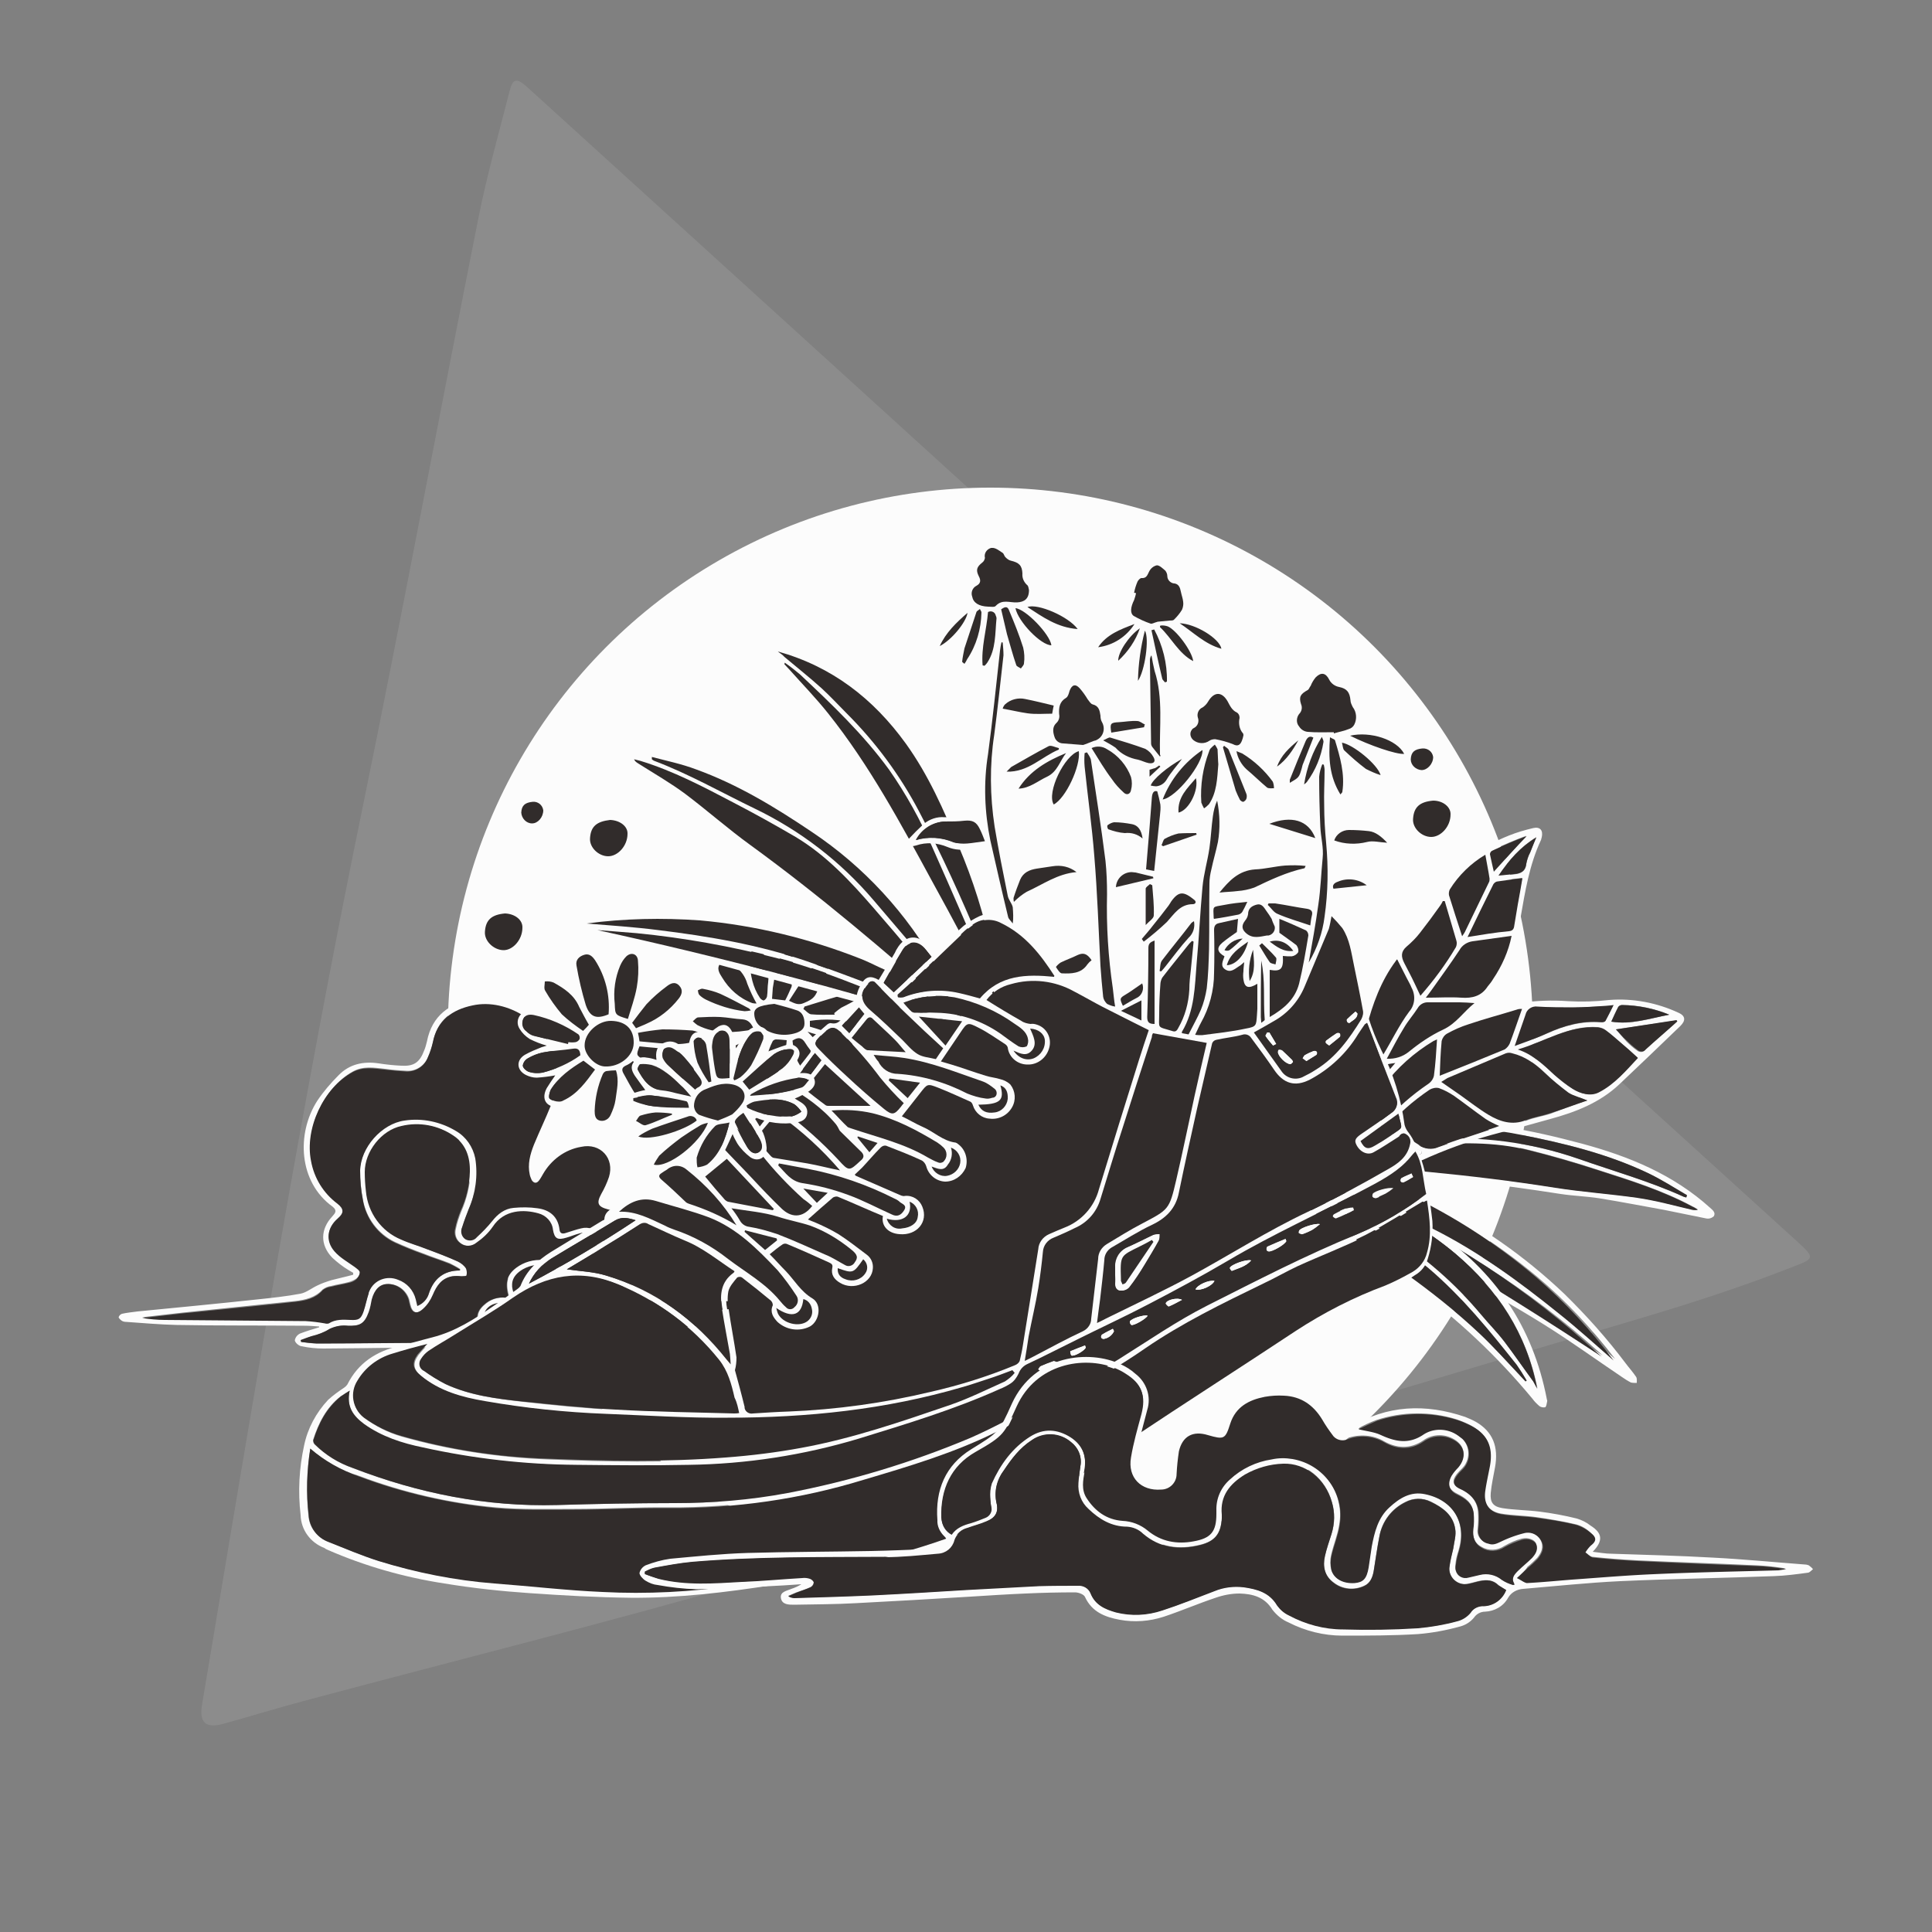 <svg version="1.1" id="OBJECTS" xmlns="http://www.w3.org/2000/svg" x="0" y="0" viewBox="0 0 500 500" style="enable-background:new 0 0 500 500" xml:space="preserve"><rect x="0" y="0" width="500" height="500" fill="#808080" stroke="none"/><style>.st2{fill:#fcfcfc}.st3{fill:#312c2b}.st4{fill:#fff}</style><path d="M465 321.2 301.5 172.6l-96-87.3-69.1-62.8c-2.7-2.4-3.7-2.2-4.5 1-2.8 11-5.9 21.9-8.1 33-10.1 50.7-19.5 101.5-29.9 152.2C78 285.9 65.3 363.5 52.3 441.1c-.8 4.7.9 6.3 5.6 5 7.2-2 14.3-4.2 21.5-6.1 38.5-10.3 77.1-19.9 115.3-30.9 66.4-19.1 132.5-39.1 198.8-58.8 23.5-7 47.2-13.3 70.1-22.3 6.1-2.3 6.2-2.4 1.4-6.8z" style="opacity:.1;fill:#fff;enable-background:new"/><circle cx="256.3" cy="266.6" r="140.4" style="fill:#fcfcfc;enable-background:new"/><path class="st2" d="M82.6 343.3c-1.2-.1-2.5-.2-3.8-.2-11-.1-22 0-33-.2-4.4-.1-8.8-.5-13.2-.8-.4 0-.8-.1-1.1-.3-.3-.2-.8-.7-.8-.9.1-.4.5-.8.9-.9 1.3-.3 2.6-.4 4-.6 10.3-1 20.6-2 30.9-3.1 3.8-.4 7.6-.8 11.3-1.5 1.5-.3 2.8-1.4 4.3-2.1 1.2-.6 2.4-1 3.7-1.4 1.9-.5 3.8-.9 5.6-1.4v-.5c-.4-.2-.8-.5-1.2-.7-1.5-.9-2.9-2-4.2-3.2-3.2-3.3-3.1-7.4 0-10.7.8-.9 1.3-1.5.1-2.5-8.9-6.4-9.4-19-4-27.4 1.6-2.4 3.5-4.6 5.5-6.6 2.8-2.9 6.4-3.7 10.4-3.1 1.9.3 3.8.5 5.8.6 3.3.2 4.8-.8 6-4 .3-.7.5-1.5.7-2.3 1.3-6.7 5.9-9.9 12.1-11 9.9-1.8 20.8 5.8 22.6 15.6.7 4.3.2 8.8-1.6 12.8-1.4 3.4-3 6.7-4.3 10.1-1 2.1-1.3 4.4-.8 6.7.4-.7.7-1.1 1-1.5 2.9-4.3 6.8-7 12-7.3 5.7-.3 9.2 4.5 7.6 9.9-.6 1.5-1.2 2.9-2 4.3-.2.5-.5 1-.9 1.8 1 .2 1.8.4 2.6.6 1.8.5 3.6 1.1 5.3 1.9 4.9 2.6 6.1 7.7 3.1 12.3-.4.6-.8 1.1-1.3 1.8.6.1 1.2.3 1.7.6.7.5 1.7 1.2 1.8 1.9 0 .9-.4 1.8-1.1 2.3-1 .6-2.1 1.1-3.2 1.5-.6.2-1.3.4-1.9.5v.4c.8.1 1.5.2 2.3.3 5.9-.1 11.9-.3 17.8-.2 6.3.1 12.6.5 19 .9 1.1.1 2.7 0 2.8 1.4s-1.5 1.5-2.6 1.6c-5.6.6-11.2 1.2-16.8 1.7-1.1 0-2.1.2-3.1.5.4.1.8.3 1.1.5.6.4 1.1 1 1.6 1.5-.6.4-1.2 1.1-1.9 1.2-2 .4-4.1.7-6.2.8-12.1.9-24.2 1.8-36.3 2.6-5.6.4-11.2.8-16.8.9-13.5.3-26.9.5-40.4.6-1.9 0-3.8-.2-5.7-.6-.7-.1-1.6-.9-1.7-1.5.1-.8.7-1.5 1.4-1.8 1.6-.6 3.2-1.1 4.9-1.6v-.2zm36.4-14.5.1-.4c-.9-.6-1.8-1-2.7-1.5-2.3-.9-4.6-1.6-6.8-2.5-2.5-.9-5-1.9-7.4-3-4.4-2.1-7.5-6.3-8.3-11.1-.5-2.5-.7-5-.7-7.5.1-6 5.6-12.3 11.5-13 4.6-.7 9.3.2 13.3 2.6 2.6 1.5 4.4 4.1 5 7.1.7 4.5.2 9.1-1.6 13.2-.6 1.6-1.2 3.1-1.7 4.7-.5 1.1-.2 2.4.8 3.1 1 .6 2.3.4 3-.5 1.4-1.3 2.8-2.7 4-4.2 1.5-1.8 3.2-3.2 5.5-3.4 2.1-.2 4.1-.2 6.2.1 3.1.5 5.3 2.2 5.7 5.5.1 1 .7 1.2 1.6.9 1.3-.4 2.6-.9 4-1.2 1.9-.5 3.9.2 5 1.9 1.2 1.5 1.3 3.6.2 5.1-.4.7-.8 1.3-1.2 1.9.1.2.2.3.3.4 3 1.3 6.1.5 9.2.2.1 0 .2-.2.4-.3 4.6-3.6 4-9.8-1.3-12.3-1.8-.8-3.7-1.4-5.6-1.8-2.6-.7-3-1.6-1.8-4 .8-1.4 1.5-2.9 2-4.4 1.5-4.8-2.2-8.9-7.2-7.8-4.2.8-7.9 3.4-9.9 7.1-.3.6-.6 1.1-1 1.6-.7.8-1.4.7-1.9-.1-.2-.4-.4-.9-.5-1.4-.7-2.7 0-5.3 1.1-7.8 1.4-3.4 3-6.8 4.4-10.2 1.6-3.7 2-7.8 1.2-11.8-1.9-9.1-12.4-16-21.5-14-5.3 1.1-9.2 3.9-10.3 9.6-.3 1.3-.8 2.7-1.3 3.9-.9 2.3-3.2 3.8-5.6 3.6-1.9-.1-3.7-.2-5.6-.5-2.8-.3-5.6-.8-8.3.7-7.5 4.2-12.3 14.6-10.7 23 .8 4.4 3.3 8.3 6.8 11 1.8 1.4 1.7 2.5.1 3.9-2.8 2.4-3.3 5.8-.8 8.5 1.4 1.6 3.5 2.6 5.2 4 .5.4 1.2.9 1.3 1.4-.1.7-.4 1.3-1 1.8-.6.4-1.3.7-2 .9-1.5.4-3 .6-4.5 1-.8.1-1.5.4-2.2.9-1.9 2.1-4.5 2.7-7.1 3l-29.1 3-10.5 1.2c1.9.3 3.9.5 5.8.5l36.5.3c1.7.1 3.3.3 5 .6.3.1.7.1 1 0 1.8-1 3.7-1 5.6-.9 2.2.1 2.7-.2 3.4-2.2.5-1.5.8-3.1 1.3-4.6.9-3 4-4.7 7-3.8.2.1.4.1.7.2 2.3.8 4 2.8 4.6 5.1l.4 1.7c1.5-.6 2.6-1.8 3-3.3 1.2-3.6 3.7-5.7 7.9-5.7zm63.4 14.1v-.3c-.8-.2-1.7-.5-2.5-.8-.5-.3-.9-.7-1.3-1.2.5-.3.9-.9 1.5-1 2.6-.3 5.2-.4 7.8-.6 4.8-.4 9.5-.9 14.2-1.4v-.4c-.4-.1-.7-.2-1.1-.2-10.8-.1-21.7-.3-32.5-.4-1.6 0-3.2.1-4.8 0-1.2-.1-2.7-.5-2.8-2s1.4-1.5 2.4-1.9c1.1-.3 2.3-.7 3.4-1.1.4-.2.7-.8 1-1.2-.4-.3-.8-.8-1.2-.9-1.7-.2-3.3-.3-5-.4-2.1.1-4.1 0-6.2-.2-2.8-.4-3.3-1.8-1.7-4.1l.3-.5c.9-1.1.9-2.6.1-3.7-.8-1.2-2.4-1.8-3.8-1.3-1.1.3-2.3.7-3.4 1.1-2.4.7-3.1.3-3.5-2.1-.3-2.1-1.8-3.8-3.8-4.2-3.6-1-8.7-1.1-11.8 3.5-1.2 1.6-2.6 2.9-4.2 4.1-1.2 1-2.9 1-4.2.1-1.2-.9-1.7-2.4-1.3-3.8.3-1.5.8-3 1.4-4.5 1.4-3.2 2.2-6.6 2.4-10.1.1-3.9-1-7.2-4.3-9.4-3.9-2.6-8.8-3.5-13.4-2.5-5.2 1.1-9.5 6.6-9.5 11.9 0 1.7.1 3.3.3 5 .5 5.5 4 10.3 9.1 12.4 2.2 1 4.4 1.6 6.7 2.5 2.7 1 5.3 2.1 8 3.2.8.4 1.6 1 2.1 1.8.3.6.3 1.2.1 1.8 0 .1-.9.1-1.4.2-.8-.1-1.6-.1-2.3 0-2.7.5-4 2.4-5 4.8-.6 1.3-1.4 2.6-2.5 3.6-1.8 1.6-3 1.1-3.5-1.2-.1-.4-.2-.9-.3-1.3-.8-2.3-2.9-3.9-5.4-3.9-2 .1-3.4 1.4-4.1 4-.3 1.1-.5 2.2-.8 3.3-1 3-2.2 3.6-5.4 3.5-1.6-.2-3.2.1-4.7.8-1.5.9-3.1 1.5-4.7 1.9-1 .2-1.9.6-2.8 1l.1.5c1.3.2 2.7.4 4.1.4 11.6-.1 23.3-.2 34.9-.2 2.2-.1 4.4-.7 6.4-1.7 1.1-.5 1.3-1.2.8-2.4-1.2-2.6-.7-4.4 1.7-6.2 1.7-1.3 3.9-1.7 5.9-1.2-1.2-4-.7-6 1.9-7.9 2-1.5 4.5-2.2 7-2 3.7.3 7.2 2.4 5.3 7.8-.4 1.1-.7 2.3-.9 3.4-.3 1.6.4 2 1.9 1.5 1.4-.6 2.8-1 4.2-1.4 3.9-.8 6 1.4 4.8 5.3.6.2 1.3.4 1.9.6.5.2.9.5 1.4.8.3.2.6.5.9.5 6-.4 12-.8 17.9-1.2 1.3-.1 2.7-.3 4.2-.5zm-58.2 4.2 32.4-2.2c-.2-.2-.4-.4-.6-.5-2.2-1.1-2.2-1.1-1.2-3.3.4-.6.2-1.4-.4-1.7-.1-.1-.2-.1-.4-.2-.9-.3-1.9-.4-2.9-.2-1.5.4-2.9.9-4.3 1.5-1.1.6-2.5.2-3.1-1-.2-.3-.3-.7-.3-1.1-.1-.7 0-1.4.2-2 .3-1.4.8-2.7 1.1-4 .6-2.3-.3-3.8-2.5-4.4-2.3-.7-4.8-.4-6.9.8-2.9 1.7-3.5 4-1.9 6.9.2.6.3 1.2.3 1.8-.6.1-1.2.2-1.8.2-1-.1-1.9-.2-2.9-.2-3.1.4-4.6 2.9-3.5 5.7.7 1.6.5 2.2-1.3 3.9z"/><path class="st3" d="M119 328.8c-4.1 0-6.7 2.1-8 5.9-.4 1.5-1.5 2.7-3 3.3l-.4-1.7c-.6-2.4-2.3-4.3-4.6-5.1-2.9-1.2-6.2.1-7.4 2.9-.1.2-.2.4-.2.7-.5 1.5-.8 3.1-1.3 4.6-.7 2-1.3 2.3-3.4 2.2-1.9-.1-3.9-.2-5.6.9-.3.1-.7.1-1 0-1.7-.3-3.3-.5-5-.6l-36.5-.3c-1.9 0-3.9-.2-5.8-.5l10.5-1.2c9.7-1 19.4-1.9 29.1-3 2.6-.3 5.2-.8 7.1-3 .6-.5 1.4-.8 2.2-.9 1.5-.4 3-.6 4.5-1 .7-.1 1.4-.4 2-.9.5-.5.9-1.1.9-1.8 0-.5-.8-1-1.3-1.4-1.8-1.3-3.8-2.4-5.2-4-2.4-2.7-2-6.1.8-8.5 1.6-1.4 1.7-2.5-.1-3.9-3.6-2.7-6-6.6-6.8-11-1.7-8.4 3.2-18.9 10.7-23 2.7-1.5 5.4-1 8.3-.7 1.9.2 3.7.4 5.6.5 2.5.1 4.7-1.3 5.6-3.6.6-1.3 1-2.6 1.3-3.9 1.1-5.7 5-8.5 10.3-9.6 9.1-2 19.6 4.9 21.5 14 .7 4 .3 8.1-1.2 11.8-1.4 3.5-3 6.8-4.4 10.2-1 2.5-1.7 5.1-1.1 7.8.1.5.3.9.5 1.4.6.9 1.3.9 1.9.1.4-.5.7-1.1 1-1.6 2.1-3.7 5.7-6.4 9.9-7.1 5-1.1 8.7 3 7.2 7.8-.5 1.5-1.2 3-2 4.4-1.3 2.4-.9 3.3 1.8 4 1.9.4 3.8 1 5.6 1.8 5.2 2.5 5.8 8.6 1.3 12.3-.1.1-.2.2-.4.3-3.1.3-6.2 1.1-9.2-.2-.1 0-.1-.1-.3-.4.4-.6.8-1.3 1.2-1.9 1.1-1.6 1-3.7-.2-5.1-1.1-1.7-3.1-2.4-5-1.9-1.3.3-2.7.8-4 1.2-.9.3-1.5.1-1.6-.9-.4-3.4-2.6-5.1-5.7-5.5-2.1-.3-4.1-.3-6.2-.1-2.3.2-4.1 1.6-5.5 3.4-1.2 1.5-2.6 2.9-4 4.2-.7.9-2 1.1-3 .5-1-.7-1.3-2-.8-3.1.5-1.6 1.1-3.2 1.7-4.7 1.8-4.1 2.4-8.7 1.7-13.1-.6-3-2.4-5.6-5-7.1-4-2.4-8.7-3.4-13.3-2.7-5.9.8-11.4 7-11.5 13 0 2.5.2 5 .7 7.5.8 4.9 3.9 9 8.3 11.1 2.4 1.1 4.9 2.1 7.4 3 2.3.9 4.6 1.6 6.8 2.5.9.4 1.8.9 2.7 1.5l-.1.2z"/><path class="st3" d="M182.3 342.9c-1.4.2-2.9.4-4.3.5-6 .4-12 .8-17.9 1.2-.3 0-.6-.3-.9-.5-.4-.3-.9-.6-1.4-.8-.6-.2-1.3-.4-1.9-.6 1.2-3.9-.9-6.1-4.8-5.3-1.4.3-2.9.8-4.2 1.4-1.6.6-2.2.2-1.9-1.5.2-1.2.5-2.3.9-3.4 2-5.5-1.6-7.5-5.3-7.8-2.5-.2-5 .5-7 2-2.5 1.9-3 4-1.9 7.9-2-.5-4.2-.1-5.9 1.2-2.3 1.8-2.9 3.5-1.7 6.2.5 1.2.3 1.9-.8 2.4-2 1-4.2 1.6-6.4 1.7-11.6 0-23.3.2-34.9.2-1.4-.1-2.7-.2-4.1-.4l-.1-.5c.9-.3 1.9-.7 2.8-1 1.7-.4 3.3-1 4.7-1.9 1.5-.7 3.1-1 4.7-.8 3.1.1 4.3-.5 5.4-3.5.4-1.1.6-2.2.8-3.3.7-2.6 2.1-4 4.1-4 2.5 0 4.6 1.6 5.4 3.9.1.4.2.9.3 1.3.5 2.3 1.8 2.8 3.5 1.2 1.1-1 1.9-2.2 2.5-3.6 1-2.4 2.3-4.3 5-4.8.8-.1 1.6-.1 2.3 0 .5 0 1.4 0 1.4-.2.2-.6.1-1.2-.1-1.8-.5-.8-1.3-1.4-2.1-1.8-2.6-1.2-5.3-2.2-8-3.2-2.2-.9-4.5-1.5-6.7-2.5-5.1-2.1-8.6-6.9-9.1-12.5-.2-1.7-.3-3.3-.3-5 0-5.3 4.3-10.8 9.5-11.9 4.6-1.1 9.5-.2 13.4 2.5 3.3 2.2 4.4 5.6 4.3 9.4-.1 3.5-.9 6.9-2.4 10.1-.6 1.5-1.1 3-1.4 4.5-.4 1.4.1 3 1.3 3.8 1.2 1 3 .9 4.2-.1 1.6-1.1 3.1-2.5 4.2-4.1 3-4.6 8.2-4.5 11.8-3.5 2 .5 3.6 2.2 3.8 4.2.4 2.4 1.2 2.8 3.5 2.1 1.1-.3 2.2-.8 3.4-1.1 1.4-.5 3 .1 3.8 1.3.8 1.1.8 2.7-.1 3.7l-.3.5c-1.6 2.3-1.1 3.7 1.7 4.1 2.1.2 4.1.3 6.2.2 1.7.1 3.4.2 5 .4.4.1.8.5 1.2.9-.3.4-.6 1-1 1.2-1.1.4-2.2.8-3.4 1.1-1 .3-2.5.3-2.4 1.9s1.6 1.9 2.8 2c1.6.2 3.2 0 4.8 0 10.8.1 21.7.3 32.5.4.4 0 .8.1 1.1.2v.4c-4.7.5-9.5.9-14.2 1.4-2.6.2-5.2.3-7.8.6-.5 0-1 .6-1.5 1 .4.5.8.9 1.3 1.2.8.3 1.6.6 2.5.8l.1.4z"/><path class="st3" d="M124.2 347.1c1.8-1.8 2-2.3 1.3-4.2-1.1-2.8.4-5.3 3.5-5.7 1 0 2 .1 2.9.2.6 0 1.2-.1 1.8-.2 0-.6-.1-1.2-.3-1.8-1.6-2.9-1-5.2 1.9-6.9 2.1-1.2 4.6-1.5 6.9-.8 2.2.6 3.1 2.2 2.5 4.4-.3 1.3-.8 2.6-1.1 4-.2.7-.2 1.4-.2 2 0 1.3 1 2.3 2.2 2.4.4 0 .8-.1 1.1-.3 1.4-.6 2.9-1.1 4.3-1.5 1-.2 1.9-.1 2.9.2.7.2 1.1.8 1 1.5 0 .1-.1.3-.2.4-1 2.2-.9 2.2 1.2 3.3.2.2.4.3.6.5l-32.3 2.5z"/><path class="st2" d="M178.4 271.6c.7.7 1.3 1.5 1.9 2.3 1.1 1.5 1.1 3.4 0 4.9-1 1.5-2.9 2.1-4.6 1.5-2.3-.8-4.6-1.8-6.9-2.8.3.3.6.7.9 1 1.4 1.4 2.3 3.1 2.6 5.1.3 1.4-.2 2.9-1.3 3.9-1.2 1-3 .9-4.1-.1-1.5-1.4-3-2.9-4.3-4.4-.5-.6-.9-1.3-1.2-2-.1 1.7-.4 3.4-.8 5.1-.5 1.5-1.3 3-2.3 4.2-.9 1.1-2.5 1.4-3.8.8-1.3-.6-2-2-1.8-3.5.2-2.2.7-4.4 1-6.6.1-.4.2-.9.2-1.3l-2.1 2.4c-1.4 1.3-2.8 2.4-4.4 3.5-.9.5-1.9.8-2.9.9-3.2.1-4.5-2.1-3-4.9.7-1.1 1.4-2.2 2.2-3.3-1.6.3-3.2.5-4.8.6-1 0-2-.3-2.8-.7-2.4-1.2-2.6-3.8-.3-5.2 1.4-.8 2.9-1.4 4.4-2 .4-.1.7-.2 1.3-.4-1.5-.4-3-1-4.4-1.7-1.1-.7-2-1.6-2.6-2.6-.8-1.2-.7-2.7.3-3.8.9-1.1 2.3-1.5 3.6-1.2 1.8.4 3.5 1 5.4 1.5-1-1.4-1.9-2.7-2.7-4.1-.6-1-1.1-2.1-1.4-3.2-.5-2.4 1.3-3.9 3.6-3 1.7.8 3.3 1.8 4.8 2.9.2.1.5.3.8.5-.2-2.1-.5-4.1-.6-6.1-.2-1.9 1-3.6 2.9-4 1.9-.5 3.3.1 4.4 1.9.5.8.9 1.7 1.4 2.6s.8 1.7 1.3 2.6c.4-1.3.9-2.6 1.4-3.9.5-1 1.2-1.9 2-2.7 1.2-1.1 3.2-1.1 4.3.2.4.4.7 1 .8 1.6.7 3 .1 5.9-.5 8.8-.2.9-.5 1.9-.7 2.9 1.9-1.7 3.7-3.4 5.5-5 .7-.6 1.5-1.1 2.4-1.4 1.1-.6 2.5-.4 3.5.4 1.1.8 1.4 2.3.9 3.5-.6 1.4-1.5 2.8-2.6 3.9-1.4 1.3-2.9 2.5-4.4 3.7 2.6 0 5-.1 7.3 0 1.4.1 2.8.6 4.1 1.3 1.9 1.1 1.8 2.8 0 4-.5.3-1.1.6-1.7.9-1 .2-1.6.4-2.2.5zm-20.2-7.4c-3.4-.1-7 3.1-7 6.3 0 2.4 2.8 5.3 5.2 5.5 3.9.2 7.4-2.6 7.5-6 .2-3.6-1.9-5.7-5.7-5.8zm-.7-1.7c.4-4.9-.8-9.8-3.5-13.9-.6-1-1.4-1.8-2.8-1.4s-2.3 1.3-2 2.8c.6 3.4 1.4 6.8 2.4 10.2 1.1 3.1 2.8 3.6 5.9 2.3zm5 1.2c.8-2.8 1.8-5.4 2.4-8.1.4-2.3.5-4.6.3-6.9-.1-1.7-1.8-2.3-3-1.1-.7.7-1.2 1.5-1.6 2.4-1.3 3.1-1.8 6.5-1.4 9.9 0 2.8-.1 2.9 3.3 3.8zm3 7.1c-.9 2.3-.9 2.3 1.3 3.6.7.4 1.3.9 2 1.2 2.3 1.1 4.6 2.3 7 3.3 1.2.6 2.6.2 3.3-.9.7-1.1.6-2.5-.3-3.5-1.3-1.9-3.4-2.4-5.5-2.8-2.5-.5-5.1-.6-7.8-.9zm-18.5-.6.1-.4c.6.1 1.3.1 1.9 0 .4-.1.8-.4 1-.8.1-.4 0-.9-.3-1.2-3.5-2.4-7.4-4.1-11.5-5-1.1-.3-2.3-.3-2.8 1-.5 1.1-.2 2.4.8 3.1.6.6 1.2 1 2 1.2 2.9.7 5.8 1.4 8.8 2.1zm5.4-5c-.9-1.5-1.7-3.1-2.5-4.7-1.2-3.1-3.8-4.8-6.6-6.3-.8-.2-1.6-.3-2.3-.3 0 .8-.3 1.8.1 2.4 1.2 2.2 2.7 4.2 4.3 6.1 1.7 1.6 3.5 3 5.5 4.3.7-.6 1.1-1 1.5-1.5zm-1.4 9.3c-3.3 2-6.5 4.2-8.4 7.6-.4.6-.7 1.9-.3 2.3.7.5 1.6.8 2.5.8.4 0 .8-.1 1.1-.3 3.7-1.8 5.8-5 8.2-8l-3.1-2.4zm13.6-8.4c1-.4 2-.8 2.9-1.2 3.2-1.4 6-3.6 8.2-6.4.7-1 1.2-2.3.2-3.4s-2.4-.6-3.3.2c-1.8 1.4-3.5 3-5.2 4.6-1.3 1.5-2.6 3.1-3.7 4.8l.9 1.4zm-.8 8.5c-.6.5-1.2.9-1.9 1.3-1 .4-1 1.1-.6 1.9 1.1 2 2.2 4.1 3.5 6 .7 1 1.6 1.8 2.7 2.5.7.4 1.5.5 2.3.2.6-.4.7-1.5 1-2.2 0-.3 0-.7-.2-1-.5-2.5-2.6-4-4.2-5.8-.8-1-1.6-1.9-2.6-2.9zm-13.7-1.5c-.1-1.3-.6-1.9-1.8-1.7-2.6.3-5.3.5-7.9 1-1.4.3-2.6.8-3.8 1.5-.7.4-1.2 1.1-1.3 1.9.1.6 1 1.4 1.6 1.6 1.1.4 2.3.4 3.5.2 3.5-.9 6.8-2.4 9.7-4.5zm9.3 3.9c-.8 0-1.7.1-2.5.3-.4.1-.7.4-.9.8-1.3 3-2 6.2-2.1 9.5 0 1.1.1 2.2 1.3 2.5 1.2.3 2.4-.3 2.8-1.4.6-1.3 1.1-2.6 1.3-4 .3-2.6 1-5.1.1-7.7zm6.1-7.5c3.4.3 6.6.7 9.9.7 2 0 3.9-.4 5.7-1 1.1-.4 1-1.2 0-1.8-.5-.3-1.2-.6-1.8-.7-2.6-.2-5.2-.4-7.8-.3-2.1.2-4.2.5-6.3.9.1.9.2 1.4.3 2.2z"/><path class="st3" d="M158.2 264.2c3.8.1 5.9 2.2 5.8 5.8-.1 3.4-3.7 6.2-7.5 6-2.5-.1-5.3-3.1-5.2-5.5 0-3.2 3.5-6.4 6.9-6.3zM157.5 262.5c-3.1 1.3-4.8.8-5.9-2.4-1-3.3-1.8-6.7-2.4-10.2-.3-1.5.7-2.4 2-2.8s2.1.4 2.8 1.4c2.7 4.2 3.9 9.1 3.5 14zM162.5 263.7c-3.3-1-3.3-1-3.4-3.9-.4-3.4.1-6.8 1.4-9.9.4-.9.9-1.7 1.6-2.4 1.3-1.2 2.9-.6 3 1.1.2 2.3.1 4.6-.3 6.9-.5 2.8-1.5 5.5-2.3 8.2zM165.5 270.8c2.7.3 5.3.4 7.8.9 2.1.4 4.2.9 5.5 2.8.9 1 1 2.4.3 3.5s-2.1 1.5-3.3.9c-2.4-1-4.6-2.1-7-3.3-.7-.4-1.4-.8-2-1.2-2.2-1.3-2.2-1.3-1.3-3.6zM147 270.2c-2.9-.7-5.9-1.4-8.8-2.2-.8-.2-1.4-.7-2-1.2-.9-.7-1.2-2-.8-3.1.6-1.2 1.8-1.2 2.8-1 4.1.9 8 2.6 11.5 5 .3.3.4.8.3 1.2-.2.4-.6.7-1 .8-.6.1-1.3.1-1.9 0l-.1.5zM152.4 265.2c-.4.5-.8.9-1.5 1.6-1.9-1.3-3.8-2.7-5.5-4.3-1.6-1.9-3.1-4-4.3-6.1-.4-.6-.1-1.6-.1-2.4.8-.1 1.6 0 2.3.3 2.7 1.5 5.3 3.2 6.6 6.3.8 1.5 1.6 3.1 2.5 4.6zM151 274.5l3 2.3c-2.3 3.1-4.5 6.3-8.2 8-.3.2-.7.3-1.1.3-.9 0-1.8-.3-2.5-.8-.3-.3 0-1.6.3-2.3 2.1-3.3 5.2-5.5 8.5-7.5zM164.6 266.1l-1-1.4c1.2-1.6 2.4-3.2 3.7-4.8 1.6-1.7 3.3-3.2 5.2-4.6 1-.8 2.2-1.4 3.3-.2 1.1 1.2.6 2.4-.2 3.4-2.2 2.8-5 5-8.2 6.4-.8.4-1.7.7-2.8 1.2zM163.8 274.6c1 1 1.8 1.9 2.6 2.8 1.6 1.8 3.6 3.2 4.2 5.8.1.3.2.7.2 1-.2.8-.4 1.9-1 2.2-.8.3-1.6.2-2.3-.2-1.1-.6-2-1.5-2.7-2.5-1.3-1.9-2.4-4-3.5-6-.4-.8-.4-1.4.6-1.9.7-.3 1.3-.7 1.9-1.2zM150.2 273.1c-2.9 2.1-6.3 3.6-9.8 4.5-1.2.2-2.3.1-3.5-.2-.7-.2-1.6-1-1.6-1.6.1-.8.6-1.5 1.3-1.9 1.2-.7 2.5-1.2 3.8-1.5 2.6-.5 5.3-.6 7.9-1 1.3-.2 1.8.3 1.9 1.7zM159.4 277c.9 2.6.2 5.1-.1 7.6-.2 1.4-.7 2.7-1.3 4-.5 1.1-1.7 1.7-2.8 1.4-1.2-.3-1.3-1.5-1.3-2.5.1-3.3.8-6.5 2.1-9.5.2-.4.5-.7.9-.8.8-.1 1.7-.2 2.5-.2zM165.5 269.5c-.1-.8-.2-1.4-.4-2.2 2.1-.4 4.2-.7 6.3-.9 2.6 0 5.2.1 7.8.3.6.1 1.2.3 1.8.7 1.1.6 1.1 1.5 0 1.8-1.9.6-3.8 1-5.7 1-3.2 0-6.4-.4-9.8-.7z"/><path class="st2" d="M186.7 255.5c-.7-1.4-1.3-2.8-1.9-4.3-.5-1.5.3-3.1 1.8-3.6.6-.2 1.3-.2 1.9 0 1.4.6 2.8 1.3 4.1 2.2v-1.6c.1-.9.1-2 .6-2.7.7-.9 1.7-1.6 2.8-1.9 1.1-.3 2 .7 2.5 1.7s.9 2.1 1.4 3.3c.4-.7.6-1.2.9-1.7 1-1.7 2.6-2.6 4.1-2.3 1.2.3 2 1.6 2.1 3.8 0 .6 0 1.2-.1 1.8-.1.6-.1 1.1-.3 2.1.6-.9 1.3-1.6 2.1-2.3 1.1-.9 2.4-1.6 3.9-2 1.4-.3 2.9.6 3.2 2.1.1.5.1 1-.1 1.5-.7 2-1.5 4-2.4 6l.9-.3c2.3-.7 4.6-1.4 7-2.1 1-.4 2.2-.1 2.8.8.7 1 .4 2.3-.5 3-1.2 1-2.4 1.9-3.7 2.7-.6.3-1.2.6-1.9.8 1.3.3 2.4.4 3.4.7.8.2 1.5.6 2.1 1 1.5 1.3 1.2 3-.6 3.9-.4.2-.7.3-1.1.5.2.5.4 1 .6 1.4.6 1.7-.4 3.6-2.1 4.2-.3.1-.7.2-1 .2-1.8-.2-3.6-.6-5.3-1.2-.4-.2-.9-.4-1.3-.7.3 1.3.5 2.5.7 3.8.2 1.3-.5 2.6-1.7 3.2-1.2.6-2.7.4-3.5-.7-1.4-1.4-2.5-3-3.7-4.5-.3.8-.5 1.8-.9 2.7-.4.9-.8 1.8-1.4 2.6-.6 1.1-1.8 1.7-3 1.4-1.3-.2-2.2-1.3-2.2-2.6.1-1.9.3-3.8.6-5.7.2-.8.4-1.6.4-2.4-.6.6-1.1 1.3-1.7 1.9-1.7 2-3.9 3.4-6.3 4.3-2.1.7-4.1.3-4.8-.9s-.1-2.8 1.7-4.3c1.1-1 2.4-1.8 3.7-2.7-1.8 0-3.6-.2-5.4-.5-2-.5-4-1.1-5.9-2-1.9-.9-1.9-2.8 0-3.7 1.1-.4 2.3-.7 3.6-.8.9-.1 1.8 0 2.7-.2-.9-.4-1.9-.7-2.8-1.2-1-.4-1.9-1.1-2.6-1.8-.6-.8-.8-1.8-.5-2.8.6-.7 1.5-1.1 2.4-1.1 1.3.1 2.5.4 3.8.8.2 0 .6.1.9.2zm13.7 4.3c-1.1.2-1.9.3-2.6.4-1.2.3-2.5.8-2.5 2.1 0 1.1.4 2.2 1.2 3 2.6 2.4 6.3 3.1 9.7 2 1.1-.3 2.2-1 2.1-2.4s-.4-2.9-1.9-3.4c-2-.7-4.2-1.2-6-1.7zm3.8-.7c1.5.7 2.5 1 3.8.5s2.6-1.1 3.3-2.6c.9-1.9 2-3.7 2.8-5.6.3-.7 0-1.6-.7-1.9-.4-.2-.8-.2-1.2 0-1 .3-1.9.8-2.6 1.6-1.9 2.5-3.6 5.2-5.4 8zm-1-.2c.6-1.1 1.1-2.2 1.6-3.4.1-.2.1-.4.1-.7 0-.8-.1-1.7 0-2.5.2-1.3.3-2.7.4-4-.2-.8-.5-1.6-.9-2.3-.8.4-1.6.9-2.3 1.6-.6.8-.9 1.6-1.1 2.6-.4 1.8-.7 3.7-1 5.5-.1.9-.2 1.9-.2 2.8l3.4.4zm-9.2-10.1c.2 3.6.8 6.8 2.7 9.5.2.3.8.7 1 .6.4-.2.7-.6.8-1 .2-1.2.1-2.5.3-3.7.3-2.7-.2-5.5-1.5-7.9-.2-.5-1-1.1-1.4-1.1-.6.2-1.2.6-1.5 1.2-.2.8-.4 1.6-.4 2.4zm1.8 10.9c-.9-1.6-1.6-3.3-2.3-5-.6-1.9-1.7-3.5-3.2-4.6-1.7-1.3-3-1.6-3.7-.8-1.2 1.3-.3 2.7.4 3.8 1.8 3 4.5 5.3 7.8 6.6h1zm-.7 6.7c-.6-1.5-1.4-2.4-3-2.5-1.9-.1-3.8-.5-5.7-.6-1.9-.1-3.8-.1-5.7.1-.5 0-.9.6-1.4 1 .4.4.7.7 1.2 1 4.6 2.3 9.6 1.8 14.6 1zm13.1-5.9c-.1.2-.1.4-.2.6.6.5 1.3 1.4 2 1.4 2 .2 4 .1 6.1.1l-.1-.4c.6-.5 1.2-1 1.8-1.4 1.3-.8 2.7-1.4 4-2.2.4-.3.6-1 .9-1.6-.6-.1-1.2-.5-1.8-.3-4.3 1.2-8.5 2.5-12.7 3.8zm-4.6 8.7c-1.1-.1-1.9-.2-2.8-.2-.3 0-.6.1-.8.4-1.4 2.6-2 5.6-2 8.6.1.7.6 1.3 1.2 1.6.3.1 1.3-.5 1.6-1 1.6-2.9 2.6-6.1 2.8-9.4zm-5.7-1.4c-.8-.1-1.3-.3-1.6-.2-2.6 1.3-5.1 2.5-7.6 3.9-.8.5-1.6 1.2-2.1 2-.8 1-.4 1.9.9 1.9 1.1-.1 2.2-.3 3.2-.8 2.9-1.4 4.9-3.9 7.2-6.8zm7.2 1.5c.2 3.3 1.1 6.2 3.8 8.4.5.4 1.2.6 1.8.4.5-.4.9-1 .9-1.7-.1-1.1-.4-2.1-.8-3.1-.6-1.2-1.6-2.2-2.3-3.4-.9-1.5-1.9-1.5-3.4-.6zm4.5-3.6c1.1.3 2 .6 2.9.9 2.8.7 5.6 1.3 8.5.6.6-.1 1.1-.7 1.6-1.1-.5-.5-.9-1.1-1.4-1.3-3.8-1-7.7-1.2-11.6-.6v1.5zm-.6 1.3c2.4 2.6 4.7 5.2 8.3 5.9.6.1 1.2.1 1.8 0 1-.1 1.7-1 1.7-2v-.1c0-1.1-.9-2-2-2-3.4 0-6.7-.6-9.8-1.8zm-14.7-5.6c-.2-.3-.5-.5-.8-.7-2.4-1.2-4.7-2.5-7.1-3.6-1.5-.6-3-1-4.5-1.3-.4-.1-.9.3-1.3.4.1.4.2.9.4 1.2.5.5 1 .9 1.7 1.2 3.1 1.5 6.5 2.6 10 3 .5 0 1.1 0 1.6-.2z"/><path class="st3" d="M200.4 259.8c1.8.5 3.9 1 5.9 1.7 1.5.5 1.9 2 1.9 3.4s-1 2-2.1 2.4c-3.3 1.1-7 .4-9.7-2-.8-.8-1.2-1.9-1.2-3 0-1.4 1.3-1.8 2.5-2.1.9-.2 1.6-.3 2.7-.4zM204.2 259c1.8-2.8 3.5-5.5 5.4-8 .7-.8 1.6-1.3 2.6-1.6.7-.3 1.6 0 1.9.7.2.4.2.8 0 1.2-.8 1.9-1.9 3.7-2.8 5.7-.7 1.5-1.9 2-3.3 2.6s-2.3.1-3.8-.6zM203.2 258.9l-3.4-.4c.1-.9.1-1.9.2-2.8.3-1.9.6-3.7 1-5.5.2-.9.5-1.8 1.1-2.6.7-.6 1.5-1.1 2.3-1.6.4.7.8 1.5.9 2.3-.1 1.3-.2 2.7-.4 4-.1.8 0 1.7 0 2.5 0 .2 0 .5-.1.7-.5 1.1-1 2.3-1.6 3.4zM194 248.8c0-.8.1-1.6.4-2.4.3-.6.8-1.1 1.5-1.2.4-.1 1.1.6 1.4 1.1 1.3 2.4 1.8 5.2 1.5 7.9-.2 1.2-.1 2.5-.3 3.7-.1.4-.4.8-.8 1-.2.1-.8-.3-1-.6-1.9-2.8-2.5-5.9-2.7-9.5zM195.8 259.7c-.4 0-.7 0-1.1-.1-3.3-1.2-6-3.6-7.8-6.6-.7-1.1-1.6-2.4-.4-3.8.8-.8 2.1-.5 3.7.8 1.6 1.2 2.7 2.8 3.2 4.6.7 1.8 1.5 3.5 2.4 5.1zM195.1 266.4c-5 .9-9.9 1.3-14.6-1.1-.4-.3-.8-.6-1.2-1 .4-.3.9-1 1.4-1 1.9-.1 3.8-.2 5.7-.1 1.9.1 3.8.5 5.7.6 1.6.1 2.4 1.1 3 2.6zM208.2 260.5c4.2-1.3 8.4-2.6 12.6-3.8.5-.1 1.2.2 1.8.3-.3.5-.4 1.3-.9 1.6-1.3.9-2.7 1.5-4 2.2-.6.4-1.2.9-1.8 1.4l.1.4c-2 0-4.1.1-6.1-.1-.7-.1-1.3-.9-2-1.4.2-.2.2-.4.3-.6zM203.6 269.2c-.2 3.3-1.2 6.5-2.8 9.4-.3.5-1.2 1.1-1.6 1-.6-.3-1.1-.9-1.2-1.6 0-3 .6-5.9 2-8.6.2-.2.5-.4.8-.4.9 0 1.7.1 2.8.2zM197.9 267.8c-2.3 2.8-4.3 5.4-7.2 6.8-1 .5-2.1.8-3.2.8-1.3 0-1.6-.9-.9-1.9.6-.8 1.3-1.5 2.1-2 2.5-1.4 5-2.7 7.6-3.9.3-.1.9.2 1.6.2zM205.1 269.3c1.4-.9 2.4-.9 3.3.6.7 1.2 1.7 2.2 2.3 3.4.5 1 .8 2 .8 3.1 0 .7-.3 1.3-.9 1.7-.6.2-1.3 0-1.8-.4-2.6-2.2-3.4-5.2-3.7-8.4zM209.6 265.7v-1.5c3.9-.6 7.8-.4 11.6.6.6.2.9.9 1.4 1.3-.5.4-1 .9-1.6 1.1-2.9.7-5.7 0-8.5-.6-.9-.3-1.8-.6-2.9-.9zM209 267c3.1 1.1 6.4 1.7 9.7 1.8 1.1 0 2 .9 2 2 .2 1-.5 1.9-1.5 2.1h-.1c-.6.1-1.2.1-1.8 0-3.6-.7-5.9-3.3-8.3-5.9zM194.3 261.5c-.5.1-1.1.2-1.6.2-3.5-.4-6.9-1.5-10-3-.6-.3-1.2-.7-1.7-1.2-.3-.3-.3-.8-.4-1.2.4-.2.9-.5 1.3-.4 1.6.3 3.1.7 4.5 1.3 2.4 1.1 4.8 2.4 7.1 3.6.3.1.6.4.8.7z"/><path class="st2" d="m354.5 303.7.8.3c4.8 2.1 9.6 4.1 14.4 6.4 12.9 6.3 24.8 14.6 35.2 24.5 5.7 5.6 11 11.5 15.8 17.9.9 1.2 1.9 2.3 2.7 3.5.3.4.2 1.1.2 1.6-.5 0-1 0-1.5-.1-.8-.4-1.6-.9-2.3-1.4-6.7-4.5-13.3-9.3-20.2-13.6-8-5-16.3-9.6-24.5-14.3-10.9-6.3-21.8-12.6-32.7-19-4.2-2.5-9-3.7-12.9-6.8-.1-.1-.4 0-.6 0-.4-.1-.8-.4-1.2-.5.2-.4.5-.8.8-1.1 3.4-2.6 7.3-4.5 11.5-5.6 2.5-.5 4.9-1.2 7.4-1.8 7.2-1.9 14.7-3 22.1-3.3 13.7-.6 26.9 2.1 40 5.6 12.2 3.3 23.6 8 33.1 16.6.7.6 1.5 1.3.9 2.2-.6.5-1.3.7-2.1.5-3.6-.7-7.2-1.5-10.8-2.2-5.6-1-11.2-2.1-16.8-3-3.3-.5-6.6-.6-9.9-1.1-16-2.5-32-4.4-48.1-5.4l-1.4-.1.1.2zm-18.3-3.1c22.2 1.4 44.3 3.2 66.3 6.7 7 1.1 14.2 1.6 21.2 2.6 4.8.7 9.5 2 14.2 3.1.5.1 1 .1 1.5 0-.5-.3-.9-.6-1.4-.8-7.8-4.2-16.2-6.8-24.6-9.5-5.8-1.9-11.7-3.6-17.7-5.1-9-2.3-18.2-2-27.3-1.3-11.2.8-22.4 1.8-33.6 2.8-.9.2-1.7.6-2.5 1l.1.3c1.2.1 2.5.1 3.8.2zm1.5 2.5c11 5 22.2 9.7 33.1 15.1 11.9 5.8 22.6 13.5 32.9 21.6 4.9 3.9 9.6 8 14.3 11.9-6-7.8-12.7-15-20.2-21.3-11-9.2-23.3-16.8-36.5-22.5-3-1.3-6.2-2.1-9.1-3.5-5.1-2.6-10.5-1.5-15.8-2.2 0 .1-.1.2-.1.4.4 0 .9.3 1.4.5zm77.1 47.7c-2.6-2.3-5.1-4.5-7.6-6.6-9.5-7.9-19.7-15-30.4-21.2-10-5.9-20.7-10.1-31.2-14.8-4.5-2-8.9-4-13.4-6l-.8-.3c28.5 15.3 56.2 31.4 83.4 48.9zm11.5-47.3c-10.4-4.9-21.4-7.6-32.6-9.8-15.9-3.2-32.4-2.6-48.1 1.9-1.8.4-3.5.9-5.2 1.6l1.9-.1 27.7-2.2c13-1 26.1.7 38.5 5 9.1 3.2 18.4 5.8 27.2 9.8.2.1.4.1.7.2.1-.1.1-.3.2-.4-3.4-2.1-6.7-4.3-10.3-6z"/><path class="st3" d="M332.4 300.5c1.3 0 2.5.1 3.8.2 22.2 1.4 44.3 3.2 66.3 6.7 7 1.1 14.2 1.6 21.2 2.6 4.8.7 9.5 2 14.2 3.1.5.1 1 .1 1.5 0-.5-.3-.9-.6-1.4-.8-7.8-4.2-16.2-6.8-24.6-9.5-5.8-1.9-11.7-3.6-17.7-5.1-9-2.3-18.2-2-27.3-1.3-11.2.8-22.4 1.8-33.6 2.8-.9.2-1.7.6-2.5 1l.1.3z"/><path class="st3" d="m336.5 301.9 1.4.7c11 5.1 22.1 10 32.9 15.4 11.8 5.9 22.4 13.7 32.7 22 4.9 3.9 9.5 8.1 14.1 12.1-5.9-7.9-12.6-15.1-20-21.5-10.9-9.3-23.1-17-36.2-22.9-3-1.4-6.2-2.1-9.1-3.7-5.1-2.7-10.5-1.6-15.8-2.4v.3z"/><path class="st3" d="M331.6 301.2c28.3 15.6 55.9 32.1 82.9 49.9-2.6-2.3-5.1-4.5-7.6-6.7-9.4-8-19.5-15.2-30.1-21.6-9.9-6-20.6-10.4-31.1-15.1-4.5-2-8.9-4.1-13.3-6.2l-.8-.3zM436.6 309.3c-3.4-2-6.7-4.1-10.3-5.8-10.4-4.9-21.4-7.6-32.6-9.8-15.9-3.2-32.4-2.6-48.1 1.9-1.8.4-3.5.9-5.2 1.6l1.9-.1 27.7-2.2c13-1 26.1.7 38.5 5 9.1 3.2 18.4 5.8 27.2 9.8.2.1.4.1.7.2.1-.3.1-.4.2-.6z"/><path class="st2" d="M311.7 294.3c4.7.9 9.5 1.3 14.1 2.6 16.2 4.8 31.5 12 45.4 21.5 15.7 10.5 25.5 25 29.1 43.6 0 .2.2.5.1.7-.1.5-.2 1.3-.5 1.5-.5.1-1.1 0-1.5-.3-.7-.6-1.3-1.2-1.8-1.9-9.1-11-19.5-20.8-31.1-29.2-13.4-9.7-27.5-18.4-41.4-27.2-4.8-3-9.4-6.4-14.1-9.7-.4-.3-.5-.9-.8-1.3.5-.1.9-.2 1.4-.2h1l.1-.1zm65 30.2c-7.7-6.5-16.5-11.3-25.4-15.8-8.4-4.4-17.2-8-26.3-10.6-1.5-.4-3.2-.7-4.7-1l-.1.3c2.1 1.2 4.3 2.4 6.5 3.5 11.3 5.8 22.4 11.9 33 18.7 8.9 5.6 16.9 12.6 23.6 20.6 2 2.4 4.2 4.6 6.1 7.1 2.5 3.3 4.9 6.8 7.4 10.2.4.6.8 1.2 1.1 1.9-2.8-14.3-10.2-25.6-21.2-34.9zm15.8 28.7c-7-8.8-14.1-17.6-22.8-25-5.9-4.9-12.3-9.1-19.1-12.8-10.8-5.9-21.7-11.7-32.6-17.4-1.5-.8-3.1-1.4-4.8-1.7.4.3.8.7 1.3 1 9.1 5.8 18.2 11.6 27.2 17.5 14.4 9.3 28.8 18.6 41.3 30.4 3.6 3.4 7 7.2 10.4 10.8.5.5.9 1 1.4 1.5l.3-.2c-.8-1.4-1.7-2.8-2.6-4.1z"/><path class="st3" d="M397.8 359.4c-2.7-14.3-10.2-25.6-21.1-34.9-7.7-6.5-16.5-11.3-25.4-15.8-8.4-4.4-17.2-8-26.3-10.6-1.5-.4-3.2-.7-4.7-1l-.1.3c2.1 1.2 4.3 2.4 6.5 3.5 11.3 5.8 22.4 11.9 33 18.7 8.9 5.6 16.9 12.6 23.6 20.6 2 2.4 4.2 4.6 6.1 7.1 2.5 3.3 4.9 6.8 7.4 10.2.3.6.7 1.3 1 1.9z"/><path class="st3" d="M395.1 357.3c-.8-1.4-1.7-2.8-2.6-4.1-7-8.8-14.1-17.6-22.8-25-5.9-4.9-12.3-9.1-19.1-12.8-10.8-5.9-21.7-11.7-32.6-17.4-1.5-.8-3.1-1.4-4.8-1.7.4.3.8.7 1.3 1 9.1 5.8 18.2 11.6 27.2 17.5 14.4 9.3 28.8 18.6 41.3 30.4 3.6 3.4 7 7.2 10.4 10.8.5.5.9 1 1.4 1.5l.3-.2z"/><path class="st2" d="M380.2 263.2c.5-.2 1-.3 1.4-.5 7.7-3 15.9-4.2 24.2-3.6 3.6.2 7.1.1 10.6-.3 6.2-.5 12.4.7 18 3.3 1.8.8 1.9 2 .5 3.4-5.2 5-10.5 10.1-15.8 15.1-5.1 4.8-11.3 7.2-17.9 9-4.3 1.2-8.6 2.4-12.9 3.5-12.4 3.2-24.2 8.3-35 15.1-3.5 2.2-6.3.9-7.4-3.3-2.4-9.9-1.1-19.4 2.3-28.8 1.7-4.8 3.4-9.7 4.9-14.6 2.1-7.2 6-13.8 11.3-19.1 3.2-3.1 5.9-6.8 8-10.8 3.9-7.6 10.4-12.3 18.2-15.4 2-.8 4.1-1.4 6.2-1.9 1.8-.4 2.6.6 2.2 2.4-.1.2-.1.5-.2.7-3 6.4-4.1 13.3-5.3 20.2-1.5 9.4-6 18-12.8 24.6l-.6.6c.2.1.2.2.1.4zm30.6 21.6c-1.9-.7-3.5-1.1-4.7-1.9-2.2-1.6-4.3-3.3-6.2-5.2-2.4-2.3-5-4.2-8.3-5-.6-.2-1.1-.2-1.7 0-5.1 2.1-10.1 4.2-15.1 6.4-.6.3-1.1.6-1.6 1 1.7 1.2 3.3 2.2 4.9 3.4 2.4 1.7 4.7 3.6 7.3 5.1 3 1.8 6.1 2.7 9.7 1.4 2-.8 4.2-1.1 6.3-1.8 3-1.2 6.1-2.3 9.4-3.4zm-18-13.2c4 1.4 6.7 4 9.4 6.5 1.5 1.3 3 2.6 4.7 3.6 2.1 1.4 4.7 2 6.8.9 4.1-2.1 7.1-5.7 10.1-8.9-1.5-1.4-3-2.7-4.4-3.9s-2.6-2.3-4-3.3c-.5-.4-1.2-.6-1.9-.7-7.4-.5-13.5 3.7-20.7 5.8zM358 293.1c3.3.2 6.5 1.3 9.2 3.3 1.5 1 3.4 1.2 5 .5 4.9-1.8 9.8-3.3 14.7-5 .3-.1.6-.2 1.1-.4-1.2-.5-2.3-1.1-3.5-1.8-2.8-2-5.5-4.1-8.2-6-1.2-.8-2.5-1.5-3.9-2-.8-.2-1.7 0-2.5.4-4.3 2.9-8.2 6.4-11.6 10.4 0 .1-.2.3-.3.6zm33.2-50.9-10 1.4c-1.4.2-2.7 1-3.4 2.3-2.3 3.5-4.8 6.9-7.2 10.3-.4.6-.9 1.1-1.5 2 3.3 0 6.3-.1 9.2 0s5.2-.4 6.8-2.9c.4-.7 1-1.3 1.4-1.9 2.2-3.5 3.8-7.3 4.7-11.2zm2.7 18.9c-.5 0-1 0-1.5.1-4.2 1.2-8.4 2.4-12.5 3.8-1.9.7-3.7 1.5-5.5 2.5-.7.4-1.2 1.1-1.4 1.9-.3 3.1-.4 6.2-.5 9 5.5-2.2 11.2-4.5 16.8-6.8.6-.3 1.1-.8 1.3-1.5 1.2-3 2.2-5.9 3.3-9zm-26.2-3.4c3.5-3.9 6.6-8.2 9.2-12.7.2-.5.3-1.2.1-1.7l-3-10.2h-.5c-.2.4-.5.8-.7 1.2-1.7 2.4-3.4 4.7-5.2 7-1.1 1.3-2.2 2.5-3.5 3.6-1.5 1.3-1.5 2.7-.6 4.2.4.8.9 1.7 1.3 2.5.9 2 1.8 4 2.9 6.1zm-6-9.4-.3.3c-3.9 5.3-6 11.3-7.7 17.5-.1.3-.1.6 0 .9 1.1 2.4 2.3 4.9 3.5 7.6.4-.8.6-1.2.8-1.5 2.2-3.8 4.2-7.7 6.8-11.3 1.4-1.8 1.7-4.2.6-6.2l-1.2-2.4-2.5-4.9zm-4.3 43.2.9-.9c3.3-3.7 7.1-7.1 11.2-9.9.8-.5 1.4-1.3 1.6-2.2.4-3 .5-6.1.8-9.4-.3.1-.6.2-.9.4-5 3-9.5 6.9-13 11.6-.2.2-.3.5-.4.8-.1 3.2-.1 6.4-.2 9.6zm1.5-17.5c2.1.1 4.1-.5 5.7-1.8 2.7-2.3 5.6-4.2 8.8-5.7 3.5-1.6 5.4-4.7 8.2-6.9-1.4-.1-2.7-.2-3.9-.2h-8.3c-1.1 0-2 .6-2.5 1.5-1.1 1.7-2.4 3.3-3.5 5-1.6 2.6-3 5.3-4.5 8.1zm33.1-3.3c3-1.1 5.7-2.1 8.3-3.2 4.4-2 9-3.3 13.9-2.9.4 0 1-.1 1.2-.3.7-1.2 1.4-2.5 2.1-4.1-.9.1-1.4.2-1.9.2-2.9.1-5.7.3-8.6.4-3.1 0-6.1-.1-9.2-.2-1.4-.2-2.8.7-3.1 2.1-.9 2.5-1.7 5.1-2.7 8zm-12.2-28.2c3.8-.6 7.2-1.2 10.6-1.6 1-.1 1.3-.6 1.4-1.5l.9-5.4c.4-2.2.8-4.4 1.2-6.8-2.2.3-4.2.5-6.3.8-.5.1-.9.3-1.2.7-2.1 4.5-4.3 9-6.6 13.8zm-33.1 56.9c.6-1.6 1-3 1.6-4.4 2.5-5.7 4.9-11.3 7.5-16.9.6-1.4 1-2.5 0-3.9-1.1-1.6-1.9-3.5-2.9-5.4-5.5 14.1-7.9 22.7-6.2 30.6zm37.7-78.2c-3.7 2.3-6.9 5.3-9.2 9-.3.5-.4 1-.2 1.5 1.1 3.5 2.2 7 3.4 10.6.3-.6.6-1 .9-1.5 2-4.1 4-8.2 6-12.4.2-.3.2-.7.2-1-.3-2-.7-4-1.1-6.2zm-16.5 77.3c0-.2.1-.3.1-.5-2.7-1.2-5.4-2.5-8.1-3.4-1.8-.6-3.6-.4-4.6 1.7-.7 1.4-1.7 2.6-2.4 3.9-1.4 2.4-2.4 5-2.8 7.8l17.8-9.5zM357 283.2l-.6-.2-3.3 5.4c-2.8 4.7-5.1 9.6-5.6 15.1.1 1 .3 2.1.8 3 1.8-3.5 3.5-6.9 5.4-10.2 1.1-1.5 1.8-3.2 2.1-5.1.3-2.7.8-5.3 1.2-8zm61.2-16.8c.7.8 1.7 2 2.7 3.1.9.9 1.8 1.7 2.8 2.4.6.5 1.6.5 2.1-.2 0 0 0-.1.1-.1 2.3-2.1 4.6-4.2 7-6.2l1.1-1c0-.1-.1-.2-.2-.3l-15.6 2.3zm13.8-3.8c-3.9-1.6-8-2.5-12.2-2.5-.4 0-.8.2-1 .5-.7 1.2-1.2 2.5-1.8 3.8 5.1.9 9.8-.8 15-1.8zm-34.4-45.9c-4.1 2.4-7.1 5.9-9.8 10 1.6-.2 2.8-.3 4-.4 1.7-.2 3-.7 3.2-2.7.2-1 .5-2 1-2.9.5-1.4 1-2.7 1.6-4zm-11 8.9 8.4-9.3c-3 1.1-6 2.4-9 3.8-.3.2-.5.6-.5.9.3 1.6.7 3.1 1.1 4.6zm-25.5 49.5c-1.6.2-2.9.1-3.4 1.8-.4 1.2-.9 2.4-1.5 3.5l.3.1 4.6-5.4z"/><path class="st3" d="M410.8 284.8c-3.3 1.1-6.4 2.3-9.6 3.3-2.1.7-4.2 1-6.3 1.8-3.5 1.4-6.7.4-9.7-1.4-2.5-1.5-4.9-3.4-7.3-5.1-1.6-1.1-3.2-2.2-4.9-3.4.5-.3 1.1-.7 1.6-1 5-2.1 10.1-4.3 15.1-6.4.6-.2 1.1-.2 1.7 0 3.3.8 5.9 2.7 8.3 5 2 1.9 4.1 3.6 6.2 5.2 1.5.9 3.1 1.2 4.9 2zM392.8 271.6c7.2-2.1 13.3-6.3 20.8-5.7.7.1 1.3.3 1.9.7 1.4 1 2.7 2.2 4 3.3s2.9 2.5 4.4 3.9c-3 3.2-6 6.8-10.1 8.9-2.1 1.1-4.7.4-6.8-.9-1.7-1.1-3.2-2.3-4.7-3.6-2.8-2.6-5.4-5.2-9.5-6.6zM358 293.1c.2-.3.3-.5.5-.8 3.3-4 7.2-7.4 11.5-10.3.7-.4 1.6-.6 2.4-.4 1.4.5 2.7 1.2 3.9 2 2.8 2 5.5 4.1 8.2 6 1.1.7 2.3 1.3 3.5 1.8-.5.2-.8.3-1.1.4-4.9 1.6-9.9 3.2-14.7 5-1.6.7-3.5.5-5-.5-2.7-1.9-5.9-3-9.2-3.2zM391.2 242.2c-.8 4-2.5 7.8-4.8 11.2-.4.7-.9 1.3-1.4 1.9-1.6 2.5-4 3.1-6.8 2.9s-5.9 0-9.2 0c.6-.8 1.1-1.4 1.5-2 2.4-3.4 4.9-6.8 7.2-10.3.7-1.3 2-2.1 3.4-2.3l10.1-1.4zM393.9 261.1c-1.1 3.1-2.1 6.1-3.2 9-.3.6-.7 1.1-1.3 1.5-5.6 2.3-11.2 4.6-16.8 6.8.1-2.7.2-5.9.5-9 .2-.8.7-1.5 1.4-1.9 1.8-1 3.6-1.8 5.5-2.4 4.1-1.4 8.3-2.5 12.5-3.8.5-.2.9-.2 1.4-.2zM367.6 257.7c-1-2.1-1.9-4.1-2.9-6-.4-.8-.9-1.7-1.3-2.5-.8-1.6-.9-2.9.6-4.2 1.3-1.1 2.5-2.3 3.5-3.6 1.8-2.3 3.5-4.6 5.2-7 .3-.4.5-.8.7-1.2h.5l3 10.2c.2.6.1 1.2-.1 1.7-2.6 4.4-5.7 8.6-9.2 12.6zM361.6 248.3l2.5 4.9c.4.8.9 1.6 1.2 2.4 1.1 2 .9 4.5-.6 6.2-2.6 3.5-4.5 7.5-6.8 11.3-.2.4-.4.8-.8 1.5-1.3-2.7-2.4-5.1-3.5-7.6-.1-.3-.1-.6 0-.9 1.6-6.2 3.8-12.3 7.7-17.5.1-.2.2-.3.3-.3zM357.4 291.5c.1-3.2.2-6.5.3-9.7 0-.3.2-.6.4-.8 3.5-4.7 7.9-8.6 12.9-11.6.3-.1.6-.3.9-.4-.2 3.3-.4 6.4-.8 9.4-.2.9-.8 1.7-1.6 2.2-4.1 2.8-7.9 6.1-11.2 9.9-.4.5-.8.8-.9 1zM358.9 274c1.5-2.8 2.9-5.5 4.5-8.1 1-1.7 2.4-3.3 3.5-5 .5-.9 1.5-1.5 2.5-1.5h8.3c1.2 0 2.5.1 3.9.2-2.8 2.2-4.7 5.3-8.2 6.9-3.2 1.5-6.1 3.5-8.8 5.7-1.6 1.3-3.6 1.9-5.7 1.8z"/><path class="st3" d="M392 270.7c1-2.9 1.9-5.5 2.8-8.1.3-1.4 1.7-2.3 3.1-2.1 3.1.2 6.1.2 9.2.2 2.9 0 5.7-.2 8.6-.4.5 0 1-.1 1.9-.2-.8 1.5-1.4 2.8-2.1 4.1-.2.3-.8.4-1.2.3-4.9-.4-9.5.9-13.9 2.9-2.7 1.3-5.5 2.2-8.4 3.3zM379.8 242.5c2.3-4.8 4.5-9.3 6.7-13.7.3-.4.7-.7 1.2-.7 2-.3 4.1-.6 6.3-.8-.4 2.4-.8 4.6-1.2 6.8l-.9 5.4c-.1.9-.4 1.4-1.4 1.5-3.5.3-6.9.9-10.7 1.5z"/><path class="st4" d="M346.7 299.4c-1.6-7.9.7-16.5 6.2-30.6 1 1.9 1.8 3.7 2.9 5.4.9 1.4.6 2.5 0 3.9-2.5 5.6-5 11.3-7.5 16.9-.6 1.4-1.1 2.8-1.6 4.4z"/><path class="st3" d="M384.4 221.2c.4 2.3.8 4.2 1.1 6.2 0 .3 0 .7-.2 1-2 4.1-4 8.3-6 12.4-.2.5-.5.9-.9 1.5-1.2-3.6-2.3-7.1-3.4-10.6-.1-.5 0-1.1.2-1.5 2.3-3.7 5.5-6.8 9.2-9z"/><path class="st4" d="m367.9 298.5-17.8 9.4c.4-2.8 1.4-5.4 2.8-7.8.7-1.4 1.7-2.5 2.4-3.9 1-2.1 2.8-2.3 4.6-1.7 2.8 1 5.4 2.3 8.1 3.4 0 .3-.1.5-.1.6zM357 283.2c-.4 2.7-.9 5.4-1.1 8-.3 1.8-1.1 3.6-2.1 5.1-2 3.3-3.6 6.7-5.4 10.2-.4-.9-.7-2-.8-3 .5-5.5 2.7-10.5 5.6-15.1l3.3-5.4.5.2z"/><path class="st3" d="m418.2 266.4 15.7-2.4c0 .1.1.2.2.3l-1.1 1c-2.3 2.1-4.7 4.1-7 6.2-.5.7-1.4.8-2.1.3 0 0-.1 0-.1-.1-1-.7-1.9-1.5-2.8-2.4-1.1-.9-2-2.1-2.8-2.9zM432 262.6c-5.2 1-9.9 2.6-15 1.8.6-1.3 1.2-2.6 1.8-3.8.2-.3.6-.5 1-.5 4.2.1 8.3.9 12.2 2.5zM397.6 216.7c-.5 1.3-1.1 2.6-1.6 3.9-.5.9-.8 1.9-1 2.9-.2 2-1.5 2.6-3.2 2.7-1.2.1-2.5.3-4 .4 2.7-4 5.7-7.4 9.8-9.9zM386.6 225.6c-.3-1.4-.7-3-1-4.5 0-.4.2-.7.5-.9 3-1.4 5.9-2.7 9-3.8-2.9 3-5.7 6.1-8.5 9.2zM361.1 275.1l-4.6 5.4-.3-.1c.6-1.1 1.1-2.3 1.5-3.5.5-1.7 1.8-1.5 3.4-1.8z"/><path class="st2" d="m230.7 249.9-1-.9c-12.1-10.7-24.8-20.7-37.8-30.2-2.7-1.9-5.1-4.3-7.8-6.2-4.6-3.4-9.3-6.6-14-9.8-3-2.1-6.1-4-9.1-6.1-.6-.4-1.2-1.3-1.1-1.8.2-1.1 1.3-.9 2.2-.9 12.8.7 24.2 5.4 35.2 11.7 11.7 6.8 23 14.2 32.2 24.4 5 5.5 9.5 11.6 13.3 18 1.3 2.2 2.6 4.4 3.9 6.5 2.2 3.7 3.6 7.8 4.2 12.1 0 .5-.1.9-.2 1.4-.4-.2-.8-.3-1.2-.5-.2-.1-.3-.4-.4-.4-4.9-.5-9.2-3.1-13.9-4.3-12.2-3.2-24.4-6.5-36.5-9.8-9.1-2.4-18.2-5.1-27.4-7.2-7.9-1.9-15.9-3.1-23.9-4.7-.9-.1-1.7-.4-2.6-.6-.4-.3-.8-.6-1.1-1 .4-.3.8-.9 1.3-1 1.4-.3 2.9-.4 4.4-.6 7.9-1 15.9-1.5 23.8-1.3 14.4.4 28.6 2.9 42.2 7.6 4.9 1.7 9.8 3.8 14.6 5.7l.8.3-.1-.4zm17.9 13.6.3-.2c-.3-.9-.6-1.7-1.1-2.5-7.2-8.6-14.4-17.3-21.7-25.8-6-6.9-12.3-13.6-20.2-18.4-5.2-3.2-10.6-6.1-16.1-8.9-7.8-4.1-15.6-8.2-24.1-10.8-.5-.2-1.1-.3-1.6-.4.3.5.6.8 1.1 1.1 4.1 2.6 8.3 5 12.2 7.9 5.7 4.2 11.1 9 16.8 13.2 18 13.1 34.9 27.5 51.6 42.2.9.8 1.8 1.7 2.8 2.6zm-4.2-1.4.2-.3c-4.3-3.2-7.3-7.9-12.7-9.6-3.1-1-5.9-2.8-8.9-3.9-13.4-5.3-27.4-8.7-41.7-10-9.8-.8-19.6-.5-29.4.8 6 .5 12.3.9 18.5 1.7 13.1 1.6 26.1 3.8 38.6 8.1 11.5 3.9 22.7 8.5 34 12.8l1.4.4zm3.9 3-.8-.3c-4.6-1.7-9.1-3.4-13.7-5.2-10.7-4.2-21.3-8.8-32.5-11.7-12-3.2-24.2-5.3-36.5-6.5-3.3-.3-6.6-.5-10.1-.8 31.6 7 62.6 15.2 93.6 24.5zm-79.6-69.2-.1.5c.2.1.4.3.6.4 9.1 3.4 17.5 8.2 26.1 12.4 11.8 5.7 22.2 13.7 30.7 23.7 6 7 12 14.1 18 21.1.4.5.8.9 1.2 1.4-.7-1.6-1.6-3.2-2.6-4.8-7.9-14.2-19.1-26.3-32.6-35.4-9.5-6.3-19.2-12.2-30-16.2-3.6-1.2-7.5-2-11.3-3.1zM259.1 259.7c0 .3 0 .7-.1 1-.1.5-.2.9-.3 1.4-.4-.3-1-.5-1.2-.9-2.9-4.9-5.9-9.8-8.5-14.8-7.7-14.6-15.2-29.3-23.8-43.5-7.4-12.2-16.4-23.4-26.6-33.3-.7-.6-1.3-1.3-1.8-2-.3-.5-.4-1-.2-1.6.2-.3 1-.3 1.6-.4.2 0 .5.1.7.2 18.3 5.1 31.9 16.1 41.1 32.5 8.3 14.6 14.3 30.5 17.8 47 .9 4.7 1 9.5 1.5 14.3l-.2.1zm-57.8-91c.6.4 1.2.8 1.8 1.3 3.2 2.7 6.5 5.3 9.6 8.1 2.3 2.1 4.4 4.4 6.6 6.6 7.5 7.4 13.7 15.9 18.6 25.2 5.9 11.2 11.1 22.8 16 34.4.9 2.3 2 4.5 3 6.7l.4-.1c-.2-1.6-.3-3.2-.6-4.8-1.9-9.3-4.8-18.4-8.5-27.2-3.8-9.2-7.9-18.4-13.7-26.6-8.5-11.5-19.2-19.8-33.2-23.6zm1.9 2.9-.3.3c.5.5 1 1 1.4 1.5 3.3 3.7 6.8 7.3 9.9 11.2 10.7 13.5 18.8 28.6 27 43.6l15.3 28.5c.2.5.6.9.9 1.4-.2-1.7-.7-3.3-1.4-4.9-4.9-11.3-9.7-22.6-14.8-33.9-3.1-7-6.8-13.8-11.2-20.1-6.6-9.3-14.8-17-23.1-24.7-1.1-1.1-2.4-2.1-3.7-2.9z"/><path class="st3" d="M248.6 263.5c-.9-.9-1.9-1.8-2.8-2.6-16.7-14.7-33.6-29.1-51.6-42.2-5.8-4.2-11.1-8.9-16.8-13.2-3.9-2.9-8.1-5.3-12.2-7.9-.5-.3-.9-.6-1.1-1.1.5.1 1.1.3 1.6.4 8.5 2.6 16.3 6.7 24.1 10.8 5.4 2.8 10.8 5.8 16.1 8.9 8 4.8 14.2 11.5 20.2 18.4 7.4 8.5 14.5 17.1 21.7 25.8.5.8.9 1.6 1.1 2.5l-.3.2zM244.4 262.1l-1.5-.5c-11.3-4.3-22.6-8.9-34-12.8-12.5-4.3-25.5-6.5-38.6-8.1-6.2-.8-12.5-1.2-18.5-1.7 9.7-1.3 19.6-1.5 29.4-.8 14.3 1.3 28.3 4.7 41.7 10 3 1.2 5.9 2.9 8.9 3.9 5.5 1.8 8.5 6.5 12.7 9.6l-.1.4z"/><path class="st3" d="M248.2 265.2c-31-9.4-62-17.6-93.6-24.5 3.5.3 6.8.5 10.1.8 12.3 1.2 24.5 3.4 36.5 6.5 11.2 2.9 21.8 7.5 32.5 11.7 4.6 1.8 9.1 3.5 13.7 5.2l.8.3zM168.7 195.9c3.8 1 7.7 1.8 11.4 3.2 10.8 3.9 20.5 9.8 30 16.2 13.5 9 24.7 21.2 32.6 35.4.9 1.5 1.8 3.1 2.6 4.8-.4-.5-.8-.9-1.2-1.4-6-7-12-14.1-18-21.1-8.5-10-18.9-18-30.7-23.7-8.7-4.2-17.1-9-26.1-12.4-.2-.1-.4-.2-.6-.4v-.6zM201.3 168.6c14 3.9 24.7 12.2 33.1 23.8 5.9 8.2 9.9 17.3 13.7 26.6 3.7 8.7 6.6 17.8 8.5 27.1.3 1.6.4 3.2.6 4.8l-.4.1c-1-2.2-2-4.5-3-6.7-4.9-11.7-10.1-23.2-16-34.4-4.9-9.3-11.2-17.8-18.6-25.2-2.2-2.2-4.3-4.5-6.6-6.6-3.1-2.8-6.4-5.4-9.6-8.1-.5-.6-1.1-.9-1.7-1.4z"/><path class="st3" d="M203.1 171.5c1.3.9 2.6 1.9 3.9 3 8.2 7.7 16.4 15.5 23.1 24.7 4.4 6.3 8.1 13 11.2 20.1 5 11.2 9.9 22.6 14.8 33.9.7 1.6 1.1 3.2 1.4 4.9-.3-.5-.6-.9-.9-1.4-5.1-9.5-10.1-19.1-15.3-28.5-8.2-15.1-16.3-30.2-27-43.6-3.1-3.9-6.6-7.5-9.9-11.2-.5-.5-.9-1-1.4-1.5l.1-.4z"/><path class="st2" d="M256.8 172.8c-1 .3-2 1-2.7.8-1.7-.7-1.1-2.5-1.3-4.1-.5.9-1.2 1.7-1.9 2.5-.7.4-1.5.8-2.3 1-.3-.7-.9-1.5-.8-2.2.2-1.6.5-3.2.8-4.8.1-.5.2-1 .4-1.7-1.5 1.4-2.8 2.6-4.1 3.8-.4.4-.9.7-1.5.9-.4.1-1.1.2-1.3-.1-.3-.4-.5-.9-.4-1.4.6-1.4 1.4-2.8 2.4-4.1 1.9-2.4 4-4.8 6.4-7.5-1-2-.3-4.4 1.6-5.6-1-2.2-1-4.2 1.1-5.7.2-.2.2-.4.2-.7.1-1.7 1.3-3.1 3-3.5 1.6-.4 3.3.2 4.2 1.6.7 1.1 1.8 1.8 3 2.1 1.5.3 2.2 1.8 2.4 3.3.2 1.3.6 2.5 1.2 3.7.6 1.2.4 2.7.5 4.2 2.5 1 5.2 1.9 7.8 3.1 1.5.8 2.8 1.8 4 3 .5.5.7 1.1.5 1.8-.4.6-1 1-1.8 1-1.8-.3-3.7-.7-5.5-1.2-.6-.2-1.2-.4-1.8-.7.8 1.2 1.5 2.4 2.1 3.7.3.6.3 1.4 0 2-.5.5-1.3.7-1.9.5-1.5-.7-3-1.5-4.4-2.4-.5-.4-.9-.7-1.3-1.2.3 1.2.6 2.4.7 3.6.1 1.4.1 2.8-.2 4.1-.2.9-.8 1.6-1.6 2-.7.2-1.7-.5-2.4-1-.5-.3-.8-1-1.3-1.8-.3 3.2-.6 6.2-.9 9.5 3.1-2 5.9-1.3 8.9-.2 1.8.6 3.9.9 5.5-.8.4-.4.8-1 1-1.5.9-2.4 2.8-3 4.8-1.4.6.5 1.1 1 1.5 1.6.8 1.2 1.8 2.3 2.9 3.1 1.1.7 1.4 2.6 2.1 4.2 2.1-.2 4.6-.6 7.1-.7 1 .1 2 .3 2.9.6v-9.9l-.4-.1c-.1.4-.4.8-.6 1.2-.4.4-1 1.1-1.4 1-.6-.2-1-.7-1.2-1.3-.2-1.1-.2-2.3-.1-3.4.1-1.7.4-3.3.6-5.3-1.1 1.2-2 2.4-3.1 3.3-.6.4-1.3.7-2 .9-.3-.8-.4-1.6-.4-2.4.2-.8.5-1.6.8-2.3-1.3.5-2.6 1-3.9 1.4-.7.1-2-.1-2.2-.5-.3-.8-.1-1.7.3-2.4 1.7-2.3 4.2-3.5 6.8-4.6.6-.3 1.3-.5 2-.8-1.3-1.8-1.3-4.2-.1-6.1.4-.6.2-1.6.3-2.5.4-1.8.8-3.6 3-4.1.2-.1.5-.5.6-.8.5-1.6 2-2.6 3.6-2.5 1.6 0 3 1.1 3.4 2.7.4 1.3.9 2.3 2.4 2.7.4.1.8.5.9.9.6 2.8 2.7 5.6.1 8.5 1.9.9 3.8 1.6 5.5 2.6 1.4.9 2.8 1.8 4 2.9.5.4.9.9 1.1 1.5.2.6.5 1.7.1 2-.6.5-1.4.7-2.1.5-2.4-1.2-4.7-2.6-7-3.9-.5-.3-1-.6-1.6-.9.7 1 1.4 1.9 2.1 2.9.4.5.7 1.1 1 1.7.5 1 1.1 2.2.1 3.1s-2.2.1-3-.6c-1.3-1.1-2.4-2.3-3.6-3.5-.3-.3-.6-.7-1.1-1.2.5 2.5.9 4.7 1.2 6.9.2 1.7.6 3.6-1.6 4.6-.2.1-.2.5-.2.8v18.3c0 .1.1.3.2.4l6.6-4.2c-.5-1.1-1.4-2.2-1.3-3.2s1.1-2 1.6-3c.2-.4.3-.8.3-1.2-.3-1.6.5-3.2 1.9-4 .4-.3.8-.7 1-1.2 2-3.2 5.2-3.1 7.3 0 .7.9 1.4 1.7 2.1 2.5.4.3.7.7.8 1.2.5 2.1.8 4.3 1 6.4-.1.9-.4 1.9-.9 2.7 2.4 2.4 4.9 4.7 7.3 7.1.6.6 1 1.2 1.3 2 .3.7.2 1.6-.1 2.3-.6.6-1.5.8-2.4.6-1.2-.5-2.4-1.2-3.4-2-.6-.5-1.3-1.1-1.8-1.7.3 1.3.6 2.2.8 3.1.2.7.2 1.5.1 2.2-.3.8-.9 1.4-1.7 1.7-.8.1-1.6-.3-2.1-.9-.6-.9-1.1-1.9-1.4-2.9-.7-1.9-1.2-3.9-1.9-6-1.2 3.6-.2 7.1 0 10.5.3 5.2-.3 10.4-1.9 15.4-.4 1.6-.7 3.3-.8 5l.4.1c.8-.9 1.5-1.8 2.3-2.6 2.3-2.5 5.4-3.9 8.8-4 2-.1 4-.4 6-.8 3.3-.5 6.7 0 9.6 1.6v-4c0-.4-.3-.8-.6-1.1-1.5-.8-3-1.5-4.5-2-3.2-1.2-6.5-2.2-9.8-3.3-.3-.1-.5-.4-.6-.7 0-.3.2-.6.5-.8 4-.8 7.9-2.8 11.9-.3.8.6 1.6 1.2 2.4 1.9V203c-3.2 2.6-3.5 2.6-4.3.4-.4.4-.9.7-1.5.9-.5.2-1.2.3-1.5.1-.4-.4-.6-.9-.6-1.5.3-1.5.8-3 1.3-4.8-.6.7-1.3 1.2-2 1.7-.7.4-1.5.4-2.2.1-.4-.6-.5-1.4-.2-2.1 1.6-2.2 3.3-4.3 5-6.4l1.1-1.1c-1.4-2-1.8-4.1-.2-6.2.2-.2 0-.7 0-1.1-.3-2.1-.1-4.1 2.1-5.2.2-.1.3-.6.5-.8.8-1.1 1.7-2.2 2.8-3.1 1.1-.9 2.8-.8 3.8.4.1.2.2.3.3.5.7 1.1 1.8 1.9 3.1 2.3 2 .7 3.3 2 3.1 4.3 0 .3 0 .6.2.8 1.6 2 1.4 4.2.7 6.6 1.4.2 2.8.3 4.1.5 3.1.5 6 2 8 4.4.4.8.7 1.6.8 2.5-.9.3-1.9.9-2.7.7-2.1-.6-4.3-1.2-6.3-2-.7-.2-1.4-.6-2-1.1 1.2 1.4 2.5 2.8 3.6 4.2.8 1 2 2.1 1 3.5s-2.4.7-3.5.1c-1.6-.9-3.1-1.9-4.6-2.9-.6-.4-1.1-.9-1.7-1.4.1 2.4.3 4.7.3 7 0 1.1 0 2.4-1.4 2.8s-2.1-.7-2.8-1.7c-.1-.2-.2-.3-.6-.8V216c3-3.6 6.7-2.3 10.1-2.2 1.4 0 2.8 1.1 4.1 1.9.9.7 1.8 1.5 2.6 2.3.3.5.5 1 .7 1.5-.5.2-1.1.3-1.6.3-1.2-.1-2.4-.4-3.5-.4-1.8 0-3.5.3-5.3.4-1.1.1-2.2 0-3.3-.1-1-.1-2-.4-3.1-.7.1 2.8.2 5.4.4 8.1.4-.1.7-.1 1.1-.3 3.8-1.3 7-.1 9.8 2.5.4.3.4 1 .6 1.5-.5.2-1 .3-1.5.4-2.5.1-5.1-.1-7.7.1s-3.4 1.8-3 4.3c.1.3.2.5.5.6 3.1 1.2 4.4 3.9 5.2 6.8 1.1 3.9 1.9 7.9 2.6 11.9 1 5.8 2.8 11.5 5.4 16.9 3.1 6 5.1 12.6 6 19.3.2.8.6 1.5 1.1 2.1.6.8 1.1 1.7 1.5 2.5 1.8 3.9 3 8 3.5 12.2.4 2.7.8 5.4 1.1 8.1.2 3.3-.2 6.6-1.2 9.8-.5 1.8-1.7 3.3-3.3 4.2-1.8 1.3-3.7 2.3-5.7 3.1-11.5 4-21.8 10.1-31.8 16.8-13.1 8.7-26.5 17-39.2 26.3-14.5 10.7-30.5 18.3-47.4 24.1-13.7 4.5-27.7 7.8-42 9.9-12.2 1.9-24.5 3.4-36.9 3.3-8.8-.1-17.5-.6-26.2-1.2-7.3-.5-14.7-1.3-22-2.5-10.4-1.6-20.6-4.5-30.2-8.7-.3-.1-.6-.3-.9-.5-3.6-1.4-6-4.7-6.1-8.5-.7-6-.4-12.1.9-18 .9-4.4 3.1-8.5 6.2-11.8 1.3-1.2 2.7-2.2 4.2-3.2.3-.2.6-.5.8-.8 2.8-5.6 7.5-8.6 13.5-10 2.8-.6 5.7-1.5 8.5-2.2 5.9-1.5 10.9-4.7 15.8-8.1 2.1-1.4 4.1-2.9 6.2-4.4.3-.2.6-.5.8-.8 1.5-3.9 4.4-6.6 7.9-8.8 4.4-2.7 8.9-5.4 13.3-8.1.2-.1.5-.2.5-.3.1-2.5 2.5-2.9 4-4.1 2.8-2.4 6.7-3.1 10.2-1.8 1.3.4 2.8.7 4.2.7-1.7-1.4-3.3-2.7-5-4s-1.7-2.2 0-3.5c1.1-.8 2.2-1.4 3.4-2.1 1-.6 2.3-.7 3.4-.2.6.2 1.2.2 1.7-.1 2-1.2 4-2.6 5.9-3.9-.7-2.6.1-4.3 3.3-6.5 1.3-.9 1.8-.8 4.1.8l6-5.2c-1-1.7-.9-2.3.5-4.2 1.9-2.5 2.8-2.8 6-2 1.9-2.4 3.8-4.7 5.6-7.1.2-.4.1-.9-.1-1.3-.5-.9-.3-1.9.5-2.5 1.3-1.1 2.5-2.2 3.8-3.3.3-.3.8-.6 1.2-.5 1.9.4 2.6-1 3.5-2l.2-.2c1.3-1.4 2.8-2.6 2.9-4.9.2-1.1.6-2.1 1.2-3 1.1-2 2.4-2.3 4.5-1.1 1.3-2.2 2.7-4.4 4-6.7.3-.4.4-.9.7-1.3 2.1-3.7 5.6-4 8.3-.6.2.2.3.4.5.6.7 1.1 1.3 1.1 2.2.1 2-2.1 4.1-4.2 6.3-6.1 1.3-1 2.6-1.8 4.1-2.5 2-.9 4-.5 6.1.7-.1-.6-.1-1-.2-1.4l-4.2-15.6c-.2-.6-.6-1-1.2-1.2-.9-.2-1.9-.2-2.8 0-2 .5-4.1.4-6-.4-2.6-1.1-5.5-1.3-8.1-.4-.4.1-.8.2-1.1.2-.5 0-1-.1-1.5-.3.1-.5.2-1.1.5-1.4 1.3-1.4 2.7-2.8 4.1-4.1 1.5-1.2 3.4-1.9 5.4-1.7 1.4 0 2.9 0 4.3-.2 1.6-.4 3.4-.1 4.7 1-.8-13.6 1.9-26.6 3.3-39.5zM80.3 374.9c-.9 5.7-1.1 11.5-.5 17.2.2 3.2 2.3 5.9 5.2 6.9 4.3 1.7 8.5 3.5 12.9 4.9 9.7 3 19.7 4.9 29.8 5.7 9.3.8 18.6 1.8 28 2.2 11.5.6 23.1 0 34.5-1.7 10.3-1.6 20.6-3.2 30.8-5.4 18.9-4.1 37.1-10.9 54-20.3 6.2-3.5 11.6-8.2 17.5-12.2 14.1-9.5 28.5-18.6 42.7-28 7.2-4.8 15-8.7 23.1-11.7 2.4-1 4.7-2.2 7-3.5 1.9-1.1 3.3-2.9 3.8-5 1.4-4.4.7-9 0-13.5-.2.1-.4.1-.5.2-5.1 3-10 6.2-15.2 8.9-5.8 2.9-11.9 5.2-17.8 7.9-3 1.4-5.9 3-8.9 4.5-10.5 5.1-20.8 10.2-30.5 16.8-6.2 4.3-12.7 8.1-19.4 11.5-6.4 3.2-12.5 6.8-18.9 10-11.1 5.4-22.8 8.9-34.6 12.5-16.3 5-33.2 7.4-50.2 7.3-8.2-.1-16.3.4-24.5.4-6.8 0-13.6.2-20.3-.4-12.1-1.1-24.1-3.9-35.5-8.2-4.5-1.3-8.8-3.8-12.5-7zm163.2-100.2 2.3.8c3 1 5.9 2 8.9 2.9 1.2.4 2.6.5 3.8.9 1 .2 1.9.7 2.6 1.4 1.4 1.7 1.6 4 .4 5.9-1.1 2.1-3.4 3.2-5.8 2.9-2-.1-3.7-1.5-4.3-3.4-.1-.4-.4-.9-.7-1-2.7-1.2-5.5-2.5-8.3-3.6s-2.8-1-4.6 1.3c-.4.5-.7.9-1.1 1.4l-3.7 4.7c1.9 1 3.6 2 5.3 2.7 2.9 1.3 5.2 3.7 8.6 4.1.3.1.5.2.8.5 1.8 1.5 2.6 3.9 1.8 6.1-.9 2.1-3 3.4-5.3 3.5-2.4-.1-4.4-1.7-4.9-4-.2-.6-.6-1.2-1.2-1.5-3-1.3-6.1-2.6-9.2-3.8-.5 0-1 .2-1.4.5-1.6 1.7-3.2 3.5-4.8 5.2-.6.6-1.3 1.2-1.9 1.8.1.1.2.2.3.2l11.7 5.1c.3.1.7.1 1 .1 1.9-.2 3.8.9 4.5 2.8 1.6 3.9-1.4 7.5-5.9 7.1-3-.3-4.8-2.2-4.3-4.7-3.9-1.7-7.8-3.4-11.7-5-.4-.1-.8-.1-1.2.2-2.1 1.8-4.2 3.7-6.5 5.7.7.3 1.2.5 1.7.7 2.1.9 4.2 2 6.2 3.1 2.5 1.6 4.9 3.5 7.3 5.3 1.1.8 1.7 2.1 1.6 3.5-.2 3.8-5 6-8.5 3.8-1.5-.9-2.4-2.2-2-3.9.2-.9-.3-1.1-.9-1.4-3.6-1.6-7.1-3.2-10.7-4.7-.4-.2-.8-.2-1.2 0-1.1.8-2.2 1.7-3.4 2.6 1.4 1.5 2.8 3 4.2 4.4 2.3 2.3 3.9 5.2 6.8 7 2.5 1.6 1.9 5.9-.6 7.3-2.8 1.4-6.1.9-8.4-1.2-1.1-1.2-2-2.5-1.2-4.3 0-.4-.1-.9-.5-1.2l-7.5-6c-.4-.2-.9-.2-1.2 0-.9 1.2-2 2.3-2.3 3.6-.3 1.6-.2 3.2.1 4.8.6 4.1 1.4 8.2 2 12.3 0 1.1-.1 2.2-.4 3.3.8 2.9 1.7 6.1 2.5 9.5.1 1 .9 1.8 1.9 1.7h.3c3.1-.2 6.1-.4 9.2-.5 12.4-.5 24.8-2.2 36.8-5.1 7.4-1.6 14.7-3.9 21.8-6.9.5-.2.9-.6 1.2-1.1.4-1.3.6-2.6.8-3.9 1.4-8.4 2.7-16.7 4-25 .2-1.7 1.3-3.2 2.8-3.9 1.3-.6 2.6-1.2 4-1.7 4.4-1.6 7.7-5.3 8.9-9.9 3.3-11.2 6.9-22.4 10.4-33.6.8-2.6 1.7-5.1 2.5-7.6-4-2-8-4-11.9-6-2.5-1.3-5-2.7-7.4-4-5-2.8-10.9-3.5-16.4-1.9-2.5.6-4.7 2.1-6.3 4.2 3.1 1.8 6 3.6 9 5.4.7.4 1.5.7 2.4.8 2.7-.1 5 1.9 5.1 4.6 0 .6 0 1.2-.2 1.7-.7 2.5-3 4.3-5.6 4.2-2.6 0-4.7-1.9-5.1-4.4-.1-.4-.3-.7-.7-.9-2.2-1.4-4.4-3-6.8-4.2-2.9-1.5-3-1.4-4.8 1.3l-4.7 7.4zm-153 85.2-2.4 1.5c-3.7 2.9-5.7 6.9-7.1 11.3 0 .4.1.8.4 1.1 2.8 2.7 6.1 4.8 9.8 6.1 17 6.5 34.6 10.1 52.9 9.6 10.1-.3 20.3-.5 30.4-.5 9.8 0 19.6-.8 29.2-2.6 16.2-3.1 32.1-7.9 47.4-14.3 6.7-2.8 13-6.5 19.4-9.9s13-6.7 19.2-10.6c7.4-4.7 14.7-9.8 22.6-13.7 12.8-6.5 25.5-13.1 38.9-18.5 6.3-2.7 12.3-6.1 17.7-10.3-.9-3.8-.8-7.7-2.8-11-.8 1-1.6 1.9-2.4 2.7-3 3.1-6.8 5.1-10.6 7-11.8 6.2-23.9 11.7-35.4 18.5-6.7 4-13.6 7.7-20.6 11.3-6.1 3.2-12.4 6.1-18.6 9.2-4.2 2.1-8.5 4.3-12.8 6.3-1.1.5-1.9 1.4-2.3 2.5-.5 1-1.1 1.8-2 2.5-.9.6-1.9 1.1-2.9 1.5-11.7 5.4-24.1 9.1-36.4 12.8-14.3 4.3-29.2 6.6-44.2 6.8-9.6.2-19.3.1-29 0-13.4-.1-26.7-1.6-39.8-4.5-5.4-1.2-10.7-2.8-15.3-6.1-2.4-2.1-4.2-4.5-3.3-8.7zm263.3-95.2c-.2.2-.5.3-.7.5-.6.8-1.1 1.6-1.7 2.5-3.1 5-7.4 9-12.5 11.8-3.9 2-6.9 1-9.3-2.6-1.9-2.8-3.9-5.5-5.9-8.2-.5-.8-1.4-1.1-2.3-.8-2.2.5-4.5.8-6.7 1.3-.5.1-.9.5-1.1.9-1.3 5.6-2.6 11.3-3.9 16.9-1.6 7.2-3.2 14.5-4.7 21.7-.9 4.1-3.3 6.6-7 8.4s-7 3.9-10.5 5.9c-1.1.7-1.8 1.9-1.8 3.2-.4 3.4-.7 6.8-1.1 10.2-.2 1.9-.5 3.9-.8 6.1 1-.5 1.7-.8 2.4-1.2 7.4-3.7 14.8-7.1 22-11 10.1-5.5 19.8-11.6 30.2-16.6 7-3.4 13.9-7.1 20.7-11 2.5-1.4 5-3.1 5.7-6.4.4-1 0-2-.9-2.6-1.1-.9-1.6.2-2.2.7-2.1 1.3-4.1 2.7-6.3 3.9-1.6.9-3.6-.1-4.5-2-.6-1.3-.1-1.9 1.7-3 2.5-1.6 5-3.4 7.4-5.2 1.3-.8 1.9-2.4 1.2-3.8-2.5-6.5-4.9-12.9-7.4-19.6zm-162.5 101c-.3-1.3-.5-2.6-.8-3.8-.9-3.4-1.7-6.9-4-9.8-7-8.6-15.9-15.3-26.1-19.5-9.8-4.1-18.7-2.5-27.2 3.4-4.9 3.4-10.1 6.4-15.2 9.6-2.3 1.4-4.6 2.7-6.8 4.2-.7.5-1.4 1.2-1.9 2-.7.8-.7 2 0 2.7.1.1.3.3.5.3 1.8 1.3 3.7 2.4 5.7 3.5 6.3 2.9 13.1 3.7 19.9 4.5 8 .9 16 1.7 24.1 2.1 10.2.5 20.4.7 30.6 1 .3-.1.7-.1 1.2-.2zm71.3-10.4-.4-.5c-2.1.8-4.3 1.6-6.4 2.3s-4.4 1.5-6.6 2.1c-19.8 5.8-40.2 7.9-60.7 7.9-10.5 0-21-.6-31.5-1s-20.9-1.6-31.3-3.3c-6-1-11.8-2.7-16.6-6.6-2.1-1.7-2.4-3.3-.8-5.5.8-1 1.6-1.9 2.5-2.7-3.2.9-6.1 1.7-9 2.5-3.8 1.1-7.1 3.6-9.1 7-2 3.1-1.4 7.2 1.6 9.5 2.9 2.1 6.2 3.8 9.7 4.8 12.3 3.5 25 5.4 37.8 5.9 15.4.6 30.8 1 46.2-.3 6.6-.5 13.1-1.4 19.6-2.5 13.2-2.4 25.8-6.8 38.5-11.1 4.9-1.7 9.5-4 14.2-6.1.7-.7 1.5-1.5 2.3-2.4zm35.8-87.9c-.2.3-.3.7-.4 1-2.5 7.9-5.1 15.7-7.6 23.6l-5.7 18.3c-1 3.3-3.4 6-6.6 7.5-1.8.9-3.7 1.7-5.5 2.5-1.6.6-2.7 2-2.8 3.7-.3 3.1-.6 6.3-1.2 9.4-.7 4.2-1.7 8.3-2.5 12.5-.4 2-.7 4-1 6.3 1-.5 1.7-.8 2.4-1.2 4.2-2.2 8.4-4.4 12.7-6.5 1.3-.5 2.1-1.8 2.1-3.2.6-5.2 1.2-10.3 1.8-15.5.1-1.6.9-3 2.2-3.8 3-1.8 6-3.7 9.1-5.3 6.9-3.7 7-3.6 8.9-11.3 1.7-7.3 3.2-14.7 4.8-22 1-4.6 2.1-9.1 3.1-13.5l-13.8-2.5zm-26.8-65.1c-.3.2-.7.4-1 .6-2.1.9-4.2 1.9-6.3 2.7-.7.1-1.3-.1-1.8-.6-.3-.6-.3-1.4 0-2 .4-.8.9-1.6 1.5-2.3-.9.2-1.8.3-2.7.3-.7-.1-1.5-.3-2.1-.5.3-.7.4-1.7.9-2.1 1.4-1.2 2.9-2.3 4.4-3.2 2.3-1.4 4.8-2.6 7.2-3.9-.7-1.8-.4-4 .9-5.5-.2-.1-.4-.1-.6-.1-3.4.9-6.7.3-10.1-.6-1.1-.4-2.2.2-2.6 1.3-.1.2-.1.5-.1.7-.5 4.6-1.3 9.2-1.2 13.7.2 6.4 1 12.7 1.8 19 .4 3.1 1.3 6.2 2 9.8.3-.8.5-1.1.6-1.4.7-2.8 3.2-4.9 6.1-5.1 1.3-.1 2.6-.3 3.8-.5 2.6-.5 5.2.1 7.4 1.6.5.5 1 1 1.4 1.6-.6.4-1.2 1.1-1.8 1.2-4.8.5-8.8 3.2-13 5.2-2.7 1.3-3.3 6.5-1.3 8.4 2.2 2.1 4.2 4.4 6.3 6.6.4.4.7.8 1 1.3 1.6-.4 3.1-.9 4.5-1.6 2-1.3 4-2.5 6.4-.7-.4-15.4-1.1-30.6-3.2-45.6-.4.5-.6 1.1-.9 1.7-.8 2.5-2.4 4.7-4.4 6.4-.6.5-1.5.7-2.2.6-.7-.5-1.1-1.2-1.1-2-.3-1.6-.1-3.3.2-5zM146.7 328.5c3.5.5 6.9.6 10.2 1.6 12.7 3.8 22.9 11.4 31.2 21.7l1.1 1.3c-.1-1.2-.1-2-.2-2.7l-2.1-12c-.6-3.4-.2-6.6 2.9-8.9.1-.2.3-.4.4-.5-4.3-2.7-8.2-6-13-8-3.2-1.3-6.2-2.7-9.3-4.2-.7-.4-1.6-.4-2.3.1-3.4 2.2-6.9 4.4-10.4 6.5-3 1.8-5.8 3.5-8.5 5.1zm197.9-91.4c-.1 1.1-.4 2.2-.7 3.3-2.1 5-4.1 10-6.3 15-1.6 3.8-4.4 6.9-8 8.9-1.8 1-3.5 2-5.1 2.9 2.4 3.4 4.8 6.7 7.2 10.1 1.2 1.7 3.4 2.3 5.3 1.5 1.3-.5 2.5-1.2 3.6-2 5.1-3.2 8.5-8 11.7-13 .4-.7.5-1.6.4-2.4-.7-3.9-1.5-7.8-2.3-11.6-.7-3.3-1.1-6.7-3-9.6-.9-1.1-1.8-2.1-2.8-3.1zm-71.8 15.7v-.3c-3.5-5.6-7.5-10.7-13.8-13.7-2.2-1.2-4.9-1.1-7 .3-1.1.7-2.2 1.6-3.1 2.5-3.8 3.7-7.6 7.4-11.4 11-1.7 1.7-3.5 3.3-5.3 4.9.1.2.1.3.1.5.5.1.9.1 1.4 0 4.6-1.8 9.6-2.1 14.4-1.1 1.8.4 3.6.9 5.4 1.4 5.2-6.1 12.1-6.2 19.3-5.5zm-112.6 60.8c4.4-.3 8 1.8 11.7 3.6.7.4 1.5.7 2.3 1 5.1 1.8 9.8 4.3 14 7.6 4.6 3.5 9.6 6.3 13.4 10.8.5.6 1.1 1.2 1.6 1.7.5.6 1.4.7 2 .2l.2-.2c1-.7 1.2-2 .6-3-1.5-2.3-3.1-4.5-4.9-6.6-5.1-5.5-10.4-10.9-17.6-13.6-4.5-1.7-9.2-2.9-13.9-4.3-3.6-1.1-6.6.2-9.4 2.8zm156.7-66.1c-1.8-1.1-2-2.2-.6-3.6 1.2-1 2.5-1.9 3.8-2.8.1-1.1.2-2.1.3-3.4l-4.9 1.1c-1 .2-1.3.8-1.3 1.8.1 3.7 0 7.4 0 11.1 0 4.5-1.2 9-3.4 12.9-.5.9-1 1.9-1.5 3.1.6.1 1.2.2 1.8.2 3.8-.5 7.5-.9 11.3-1.7 2.8-.6 2.7-.8 2.9-3.5 0-.5.1-1.1.1-1.6v-6.5c-2.3 1.4-3.2 1-3.6-1.1-.1-.7-.1-1.4 0-2.1 0-.7.1-1.4.2-2.4-.7.5-1 .9-1.4 1.1-1.1.7-2.2 1.7-3.5.8s-.7-2.1-.2-3.4zm-114.5 32.9c-1.9 0-2.6 1.2-3.4 2.3-.5.5-.5 1.2-.1 1.7l.3.3c1.3 1 2.4 2.1 3.6 3 5.1 3.8 9.8 8 14.2 12.6 2.7 3 2.7 2.9 5.7.2.8-.8 1-1.5.3-2.2-1.6-1.7-3.4-3.4-5.1-5l-.6-.6c-.3-.6-.6-1.2-1-1.7-3.5-4.1-7.9-7.1-12.5-9.9-.4-.4-.9-.6-1.4-.7zm7.8 31.7c-.7-.6-1.4-1.1-2.1-1.8-4-3.6-7.6-7.5-10.9-11.6-2-2.4-4.2-4.6-6.4-6.8-.4-.4-1.4-1-1.6-.9-1.3.9-2.6 1.9-3.6 3.1-.2.3.5 1.6 1.1 2.3 2.7 2.9 5.4 5.7 8.2 8.6 2.5 2.6 4.9 5.3 7.6 7.8 2.2 2.1 5.1 2.7 7.7-.7zm23.7-26.6c-2.2-2.1-4.2-4.4-6.1-6.7-2.9-3.9-6.1-7.6-9.5-11-2.4-2.4-3.1-2.4-5.6-.1l-.6.6c-1.4 1.5-1.5 1.8-.1 3.2 2.3 2.4 4.7 4.7 7.1 6.9 3.2 2.9 6.4 5.7 9.7 8.5 2.1 1.7 2.7 1.6 4.3-.5.3-.3.6-.6.8-.9zm111.3-96v.2c1.3-.3 2.6-.6 3.8-1.1.6-.2 1.1-.7 1.5-1.2.7-1.5.6-3.2-.4-4.5-.4-.5-.6-1.1-.6-1.8-.1-1.9-.9-3-2.9-3.4-1.1-.2-2.1-.9-2.6-1.9-1-1.8-2.1-2-3.5-.6-.5.7-1 1.4-1.3 2.2-.2.4-.4 1-.8 1.1-1.8 1-2.2 1.7-1.7 3.6.3.9.1 1.9-.5 2.6-.8.9-.8 2.2 0 3.2.5.7 1.3 1.2 2.2 1.4 2.2.3 4.5.2 6.8.2zm-55.6 67.1c2.2-1 4.1-2.4 5.7-4.2.2-.2.4-.5.4-.8v-5.9h-2.2c0-.6.1-1.3.1-1.9 0-.2.1-.5.3-.7.9-1.4 1.3-3 1.1-4.6 0-.5.1-1.1.2-1.6v-7l-3.7.6c-.3.1-.7.2-1 .3-1.3.6-2.6 1.3-2.6 3-.1 7.6.5 15.2 1.7 22.8zm-1 3.9c-.2-1.6-.4-3.1-.6-4.7-1.2-8.1-1.7-16.2-1.5-24.4.1-2.9 0-5.8-.4-8.6-1.2-8.8-2.5-17.5-3.8-26.3-.2-.7-.6-1.3-1-1.8l-.6.2c-.1 1.2-.1 2.3 0 3.5.8 7.7 2 15.4 2.5 23.1.7 9.5 1 19 1.6 28.5.2 2.7.4 5.3.7 8 .1.7.5 1.3 1 1.8.6.3 1.3.6 2.1.7zm-95.7 31.3c2.3 2.6 4.5 5.1 6.7 7.5.3.3.6.4 1 .5 2.8.5 5.7.8 8.5 1.4s5.4 1.2 8.4 1.8c-4.6-5.4-9.9-10.1-15.6-14.3-.5-.2-1 0-1.4.3-1.2 1.3-2.4 2.8-3.6 4.2-.4.4-.8.7-1.3 1l-.5-.5 5.3-6.8c-.9.1-1.5-.1-1.8.2-2 1.4-3.8 3-5.7 4.7zm73.4-139.1c-.1-.3-.1-1-.5-1.4-.8-.8-1.1-1.8-1.1-2.9-.1-2.2-.9-2.9-3-3.3-.5-.2-1-.5-1.4-.9-.3-.3-.4-.9-.7-1.1-.9-.5-1.9-1.3-2.8-1.3-1.2.1-2 1.2-1.9 2.4v.2c0 .5-.3.9-.7 1.2-1.5 1.1-1.8 1.9-.9 3.5.6 1.1.5 1.9-.6 2.5-1 .6-1.4 1.7-1.1 2.8.3 1.6 1.7 2.5 4.1 2.6.7 0 1.7.2 2-.2 1.6-1.7 3.6-.8 5.5-.9s3.1-.9 3.1-3.2zm-51.1 134.7c1.6 1.6 2.8 3 4.1 4.3.2.2.5.3.8.3 6.8 2.3 13.8 3.9 20 7.6.8.5 1.7.9 2.5 1.2.4.2.8.2 1.2 0 1.1-.8 1.4-2.4.6-3.6-.1-.1-.2-.2-.2-.3-.5-.5-1-1-1.6-1.3-5.3-3.1-10.7-6.1-16.8-7.6-3.5-.6-7.1-.9-10.6-.6zm-25.9 25.3c.8 1 1.4 2 2.1 3 .5.9 1.4 1.5 2.4 1.6 2.5.5 4.9 1.1 7.3 1.9 4.2 1.6 8.3 3.5 12.4 5.3 1.8.8 3.4 1.8 5.1 2.7.8.6 1.8.4 2.4-.4 0-.1.1-.1.1-.2.9-1.3.8-2.1-1-3.4-3.1-2.6-6.7-4.6-10.5-6.1-2.7-.9-5.6-1.4-8.3-2.3-3.7-1.1-7.8-1.4-12-2.1zm104.2-159.3.3.1c-.1.6-.3 1.2-.5 1.8-.9 1.8-1.1 3.4-.1 4.1 1.4.8 2.9 1.5 4.4 2 .4.1 1-.2 1.5-.4.1 0 .2-.1.3-.1l3.1-.3c.4 0 .9 0 1.1-.2.8-.8 1.5-1.7 2.1-2.6.3-.6.4-1.4.3-2.1-.1-.9-.4-1.7-.6-2.6s-.4-1.9-1.6-2.1c-1 0-1.9-.9-1.9-1.9 0-.5-.2-1-.5-1.4-.6-.6-1.5-1.4-2.2-1.4-.9.2-1.6.8-2 1.6-.4 1-.6 1.8-2 1.7-.3 0-.9.5-1 .9-.1.9-.4 1.9-.7 2.9zm-59.7 106.1c.9.9 1.5 1.6 2.1 2.3.2.2.6.3.9.3 1.9 0 3.7-.1 5.6 0 5.9.2 11.7 2 16.5 5.4 1.6 1.1 3.1 2.3 4.7 3.3.7.3 1.4.3 2.1 0 .4-.6.5-1.4.3-2.1-.5-1.9-2.1-2.8-3.5-3.8-4.6-3.3-9.9-5.6-15.5-6.8-4.4-.8-9-.3-13.2 1.4zm46.5-66.7c.7-.2 1.8-.7 2.9-1 1.8-.5 2.8-2.3 2.3-4.1-.1-.3-.2-.5-.3-.8-.2-.5-.4-1.1-.4-1.7-.1-1.3-.4-2.5-2-2.9-.5-.1-.9-.8-1.3-1.3-.6-1-1.3-1.9-2.1-2.8-1.2-1.1-2.1-.8-2.6.7-.2.6-.4 1.5-.9 1.8-1.7 1-1.9 2.5-1.8 4.2.1.9-.2 1.8-.8 2.4-1 1-.8 2.3-.4 3.5.3 1 1.3 1.7 2.3 1.7l5.1.3zm-36.2 78.5c-3.2-3-6.4-5.8-9.4-8.8-2.7-2.6-5.4-5.4-8.1-8.1-.4-.5-1.1-.6-1.6-.2l-.3.3c-2.4 2.6-2.1 4.7.5 7 2.9 2.4 5.5 5.1 8.2 7.6 1.3 1.2 2.4 2.8 4 3.7 1.3.8 3.1.9 4.7 1.3.7-.7 1.2-1.5 2-2.8zm63.5-3.6c1.1-2.2 2.3-4.3 3.1-6.5.8-1.8 1.3-3.6 1.5-5.5.4-3.4.5-6.8.6-10.2.1-5.6 0-11.2.1-16.9.1-1.2.2-2.5.5-3.7.5-2.4 1.2-4.7 1.7-7.1.6-3.5.6-7.2-.2-10.7-.5 1.3-.9 2.6-1.1 4-.3 2.8-.5 5.5-.9 8.3-.5 3.4-1.5 6.7-1.8 10.1-.7 6.5-1 13.1-1.5 19.6-.5 6.1-.5 12.3-3.8 17.8v.4l1.8.4zm4.7-50.9c-1 0-2.1.2-3.1.4-2.3.8-4.5 2-6.9 2.6-1.6.5-1.9 1.4-2 2.8-.2 2.4-.2 2.4 1.9 3.6.3.2.7.7.7 1s-.5.6-.9.8-1 .2-1.4.3-.9.4-.9.6c0 2.2.1 4.3.1 6.6 1.5-1.8 2.5-3.6 4-4.9 1.9-1.6 3.9-.3 5.7.7l2.8-14.5zm18.8 24.6c1.6 1.1 3.1 2.1 4.4 3.1.5.5.6 1.2.5 1.8-.4.6-1 1-1.7 1.1-.8.1-1.6.1-2.3-.1.2 3.3-.5 4.1-3.4 3.6v12.4c3.5-2.1 6.6-4.7 7.6-8.6s1.7-8.3 2.4-12.5c0-.5-.2-1-.6-1.3-2.2-1.1-4.5-2-6.9-3v3.5zm-105 31.6c.5.8.8 1.3 1.1 1.8.9 1.9 2.8 3.2 4.9 3.2 6.3.4 12.5 2.2 18.1 5.1 1.5.7 3.2 1.1 4.8 1.3.6.1 1.2 0 1.7-.2.7-.1 1.2-.8 1.1-1.5-.1-.4-.3-.8-.6-1-.9-.8-1.8-1.4-2.9-1.8-6.7-2.3-13.3-5-20.4-6.1-2.4-.4-5-.5-7.8-.8zm82.8-29.3-.4-.1c-.3.2-.5.4-.7.7-2.4 2.9-4.7 5.9-7 8.8-.3.5-.5 1.2-.5 1.8-.1 2.5-.3 5-.3 7.5-.1 3.9-.7 3.2 3.3 4.4.8.3 1.2 0 1.6-.7 1.7-3.1 2.7-6.5 2.9-10 0-1.7.3-3.4.4-5.2.2-2.4.4-4.8.7-7.2zm-107.3 57.4-.2.5c1.8 1.9 3.1 4.1 6.3 4.6 4 .6 7.9 1.6 11.7 3 3.9 1.4 7.6 3.4 11.4 5.1 1.4.6 2.3.3 3.2-1.1s-.5-1.6-1.1-2.1c-.4-.3-.9-.6-1.4-.9-7.1-3.6-14.6-6.2-22.4-7.7l-7.5-1.4zm120.2-110.8c0-.3-.1-.5-.2-.8-.8-1.1-1.1-2.5-.8-3.9 0-.5-.3-1.1-.7-1.4-1.3-.6-1.8-1.8-2.4-2.9-1.4-2.5-3.5-2.5-5 0-.4.6-.9 1.2-1.5 1.6-1 .5-1.5 1.6-1.2 2.6.4 1 0 2.2-1 2.7-.9.6-1.2 1.7-.7 2.7.1.2.3.4.4.5 1.2 1 2.9 1.1 4.2.2.5-.3 1-.4 1.5-.4 1.6.3 3.1.7 4.6 1.3 1.3.6 1.8.1 2.3-.9.3-.4.4-.9.5-1.3zm-62.3-24h-.5c-.1.7-.3 1.4-.4 2.2-1 8.9-2 17.9-3.1 26.8-1.1 7.4-.9 15 .6 22.3 1.5 6.6 3 13.2 4.6 19.8.1.5.7 1 1.2 1.7.1-1.4.1-2.8 0-4.2-.2-1.1-1.1-2-1.3-3-1.2-6-2.3-11.9-3.4-17.9-1.2-7.8-1.2-15.8-.1-23.7.9-6.9 1.6-13.7 2.4-20.6.2-1.1.1-2.3 0-3.4zm-68.9 150.8c-3.4-5.6-7.8-10.5-13-14.5-1.5-1.3-3.6-1.3-5.1 0-.4.3-.9.6-1.4.9-.8.6-.8 1 0 1.7 2.2 1.9 4.3 3.9 6.4 5.9.2.2.4.3.6.3 4.5 1.5 8.6 3.4 12.5 5.7zm9.4-3.9c.1-.1.1-.2.2-.4l-12.2-13-5.6 4.6c1.8 2.1 3.5 4.1 5.1 6 .2.3.5.5.8.5 3.9.9 7.8 1.6 11.7 2.3zm96.3-99.4c.1-.9.2-1.8.2-2.6.3-3.4.3-6.8-.2-10.2-.4-2.4-.6-2.9-3.4-3 .3.5.6 1 .8 1.6.4 1.5.7 3 .8 4.6 0 1.3-.8 2.4-2.1 2.8-1.1.4-2.4 0-3.1-1-1.2-1.3-2.2-2.6-3.3-4-.6-.8-1.1-1.6-1.6-2.4l-.3.1c.6 4.1 1.2 8.2 1.8 12.1 3.7-.1 7.2-.9 10.4 2zm-71 72.4-11.7-10.9-5.2 6.5c1.7 1.3 3.4 2.6 5.2 4 .2.2.5.3.8.3 3.5.1 7.1.1 10.9.1zm-88.4 46c9.5-5 18.7-10.5 27.6-16.4-1.9-.6-3.6-1-5.4.1-5.4 3.3-11 6.5-16.4 9.8-2.5 1.6-4.5 3.8-5.8 6.5zm185-100.3c2.4.2 5.6.3 8.7.7s6.2.9 9.5 1.5c.3-2.9.6-5.8 1-8.8-1.4.4-2.4.8-3.5 1.1-3.6.8-7.1 2.1-10.4 3.8-1.8.7-3.5 1.3-5.3 1.7zm16.8 17.2c2.1-3.7 3.6-7.8 4.2-12 .9-6.3 1-12.7.4-19.1-.3-3.2-.5-6.4-.5-9.6-.1-3.1.1-6.1.1-9.2 0-.5-.1-.9-.2-1.4l-.4-.1c-.4 1-.6 2.1-.8 3.2 0 4.3.1 8.6.3 12.9.1 2.7.9 5.4.6 8.2-.4 4-.6 8-1.1 11.9-.7 5.2-1.7 10.2-2.6 15.2zm-97.6-1.5c-.7-.8-1.2-1.5-1.8-2.2-1.9-2.1-4.2-2-5.7.4-1.7 2.8-3.3 5.6-4.9 8.5l2.6 2.5 9.8-9.2zm13.8-29.9c-.4-1-.7-2.1-1.2-3.1-.9-1.9-1.9-2.4-4-2.2-1.7.1-3.3.2-5 .2-3.2.1-6.1 2-7.6 4.8 3.2-1 6.7-.8 9.8.6 1.1.3 2.3.4 3.5.3 1.3-.1 2.7-.4 4.5-.6zm83 6.4c-1.8-.2-3.6-.2-5.3-.2-2.6.2-5.2.8-7.8 1-4.2.2-6.7 2.9-9.2 6 1.7-.1 3.2-.2 4.7-.4 1.5-.1 2.9-.4 4.3-.9 4.2-2 8.4-4 13-5 .1.1.1 0 .3-.5zm-50 3.3c2.3-2.9 2.9-3.2 6.5-2.8.9.1 1.1-.3 1.1-1.1 0-1 0-2 .1-3 .1-1.7-1.1-3.3-2.8-3.6-2-.2-4-.4-6.1-.6.3 3.6.8 7.3 1.2 11.1zm-67.5 41.2c.8.7 1.7 1.4 2.6 2.1.5.4 1 1 1.5 1 3.2.2 6.5.4 9.8.5-1-1.1-1.8-2.2-2.8-3.2-1.8-1.8-3.7-3.5-5.6-5.3-.7-.6-1.2-.6-1.8.1-1 1.6-2.2 3-3.7 4.8zm62-75c1.8 2.8 3.5 5.6 5.3 8.2.9 1.2 1.8 2.3 2.9 3.3.9.8 1.8.6 2-.5.3-1.1.3-2.3 0-3.4-1.1-3.1-3.3-5.7-6.2-7.2-1.1-.9-2.7-1-4-.4zm-3.9 32c-1.8-1.4-4-1.9-6.2-1.6l-4 .6c-1.9.3-3.5 1-4.3 2.9-.6 1.6-1.2 3.1-1.7 4.7 0 .3 0 .7.1 1 1-1 2.1-1.9 3.3-2.6 4.2-1.7 8-4.6 12.8-5zm33.9-11.3c.1-1.2.1-2.6.2-4.1-2.1.7-2.8-.5-3.2-1.8-1.1 1.1-2.3 2.2-3.6 3.1-1.2.8-2.3.1-2.3-1.4 0-.9.2-1.8.3-3.1-.9.7-2.1 1.2-2.2 1.8-.3 2.1-.5 4.2-.6 6.3 3.9-1.5 7.6-.4 11.4-.8zm2.9-16.5c-.1-1-.1-2.4-.2-3.9-.1-.4-.4-.9-.7-1.2-.4.3-.8.6-1.1 1-.2.2-.3.5-.4.8-1.6 4.2-2.3 8.7-2 13.2.2.5.4 1 .7 1.5.5-.3.9-.7 1.3-1.1 2.1-3 2.1-6.5 2.4-10.3zm14.5 42c-.2-.7-.5-1.4-.8-2-.4-.7-.9-1.4-1.4-2.1-.6-.9-1.1-1.9-2.4-1.6s-2.3.9-2.3 2.5c-.1.6-.4 1.2-.8 1.7-1 1.3-.8 2.3.4 3.3 1.7 1.5 3.5.8 5.3.5 1.1 0 2-.9 2-2 .1-.1.1-.2 0-.3zm-29.6-44c.1-.2.1-.3.1-.5-.2-7.3.9-14.6-1.4-21.7-.4-1.3-.6-2.7-.8-4-.3.4-.4.8-.4 1.3l.3 21.5c0 .3.1.6.3.9.6.8 1.2 1.6 1.9 2.5zm-27.6 12.3c3.1-1.6 7-9.8 6.5-13.8-3.7 1.1-8.3 10.7-6.5 13.8zm-13.5-50.4c.5 2.2 1 4.3 1.6 6.4.7 2.7 1.5 5.4 2.4 8 .1.4.8.6 1.2.9.3-.4.7-.9.8-1.3.2-1.4.1-2.8-.2-4.1-1-3.2-2.3-6.4-3.6-9.5-.5-1.2-1.1-1.2-2.2-.4zm39.6 67.7c.5-5 1-9.7 1.5-14.5.1-.9.2-1.9.1-2.8-.2-1.2-.5-2.3-.8-3.4-.9-.2-1.3.5-1.4 1.6l-.6 7.8c-.3 3.6-.6 7.1-.9 10.8l2.1.5zm-60.9 37.7 6.9 7.5 4.3-6.3-11.2-1.2zm47.7-71.5c1.1.6 2.2 1.2 3.1 1.9 1.6 1.6 3.6 2.7 5.8 3.1 1 .2 1.9.7 2.8.9 1.3.3 1.9-.4 1.2-1.6-.5-.9-1.2-1.7-2.1-2.1-2.9-1.1-5.9-2-9-2.9-.4-.1-1 .4-1.8.7zm13.3 51.8c-.9.4-1.6.7-1.6 2 0 6-.1 12-.3 17.9 0 1.3.5 1.8 1.9 1.8v-21.7zm-3.4-.4.6.6c2.1-1.5 4.2-3.2 6-5.1 1.9-2.1 3.4-4.6 6.7-4.6.7 0 1-.6.4-1.1-2.7-2.1-4-2.4-6 .4-.3.4-.5.8-.7 1.1-1.3 1.7-2.7 3.4-4 5.1-1 1.3-2 2.5-3 3.6zm5.4-36.1c3.6-.5 10.6-9.3 10.3-12.8-4.6 3.2-8.2 7.6-10.3 12.8zm61.1 81.3-9.8 7.1c1 2 1.8 2.3 3.7 1.2 1.4-.8 2.7-1.6 4-2.5 3.6-2.7 3.1-1.2 2.1-5.8zm-89.2-105.6c-2.5-.6-4.9-1.2-7.3-1.7-1.9-.4-3.8.2-5.2 1.4-.3.3-.5.7-.6 1.1 2.3.4 4.3 1 6.4 1.2s4.3.1 6.4.1c.1-1 .2-1.6.3-2.1zm-9.1 21.5c2.9-.1 5-2 7.4-3.1 2.7-1.3 3.3-4 4.9-6.1-4.9 2-9.3 4.6-12.3 9.2zm95.4 14c-1.5-1.6-2.8-2.8-4.7-3s-3.5-.2-5.2-.3c-1.7-.1-3.3 1-3.8 2.7 2.7 1 5.7 1.1 8.5.4 1.5-.3 3.2.1 5.2.2zm-19.9 21.3c.1-.8.2-1.6.5-2.4.4-1.1 0-1.6-1.2-1.8-2.8-.4-5.5-1-8.3-1.4h-1.7l-.2.4c.8.8 1.5 1.9 2.5 2.3 2.6 1.1 5.4 2 8.4 2.9zm-84.8-67.2.5.1c.2-.2.5-.5.7-.8 2.4-3.5 2-7.6 2.5-11.5 0-.2-.1-.5-.2-.7-.2-.8-1-1.2-1.8-1-.1 0-.2.1-.3.1-.4 4.7-1.7 9.2-1.4 13.8zm65.7 22.2c.3 1.9 1.3 3.5 2.6 4.8 1.8 1.5 3.5 3.2 5.3 4.7.4.3 1.2.1 1.8.2 0-.6-.1-1.2-.3-1.7-2.1-2.9-4.8-5.4-7.9-7.3-.5-.3-1-.6-1.5-.7zm27 11.2c.3-.5.4-.6.4-.7.8-4.6-.6-9-1.9-13.3-.1-.3-.7-.5-1.3-.8-.3 5.3-.1 10.2 2.8 14.8zM316.8 193l-.4.4c1.1 3.7 2.2 7.4 3.3 11.2.3.8.6 1.7 1.1 2.4.2.3.7.6.9.5.4-.2.7-.5.8-.9.1-.4.1-.9-.1-1.3-1.5-3.8-2.9-7.5-4.5-11.2-.1-.5-.7-.8-1.1-1.1zm-34.3 55.6c-1.2-1.8-2.1-2.1-3.7-1.3-1.4.7-2.9 1.2-4.3 1.9-.5.2-1.3 1-1.2 1.2.4.6.9 1.6 1.5 1.6 2.5.2 5 .2 6.6-2.3.3-.5.7-.8 1.1-1.1zM249 171.3l.7.4c.2-.4.4-.8.7-1.2 2.4-3.6 3.6-7.8 3.7-12.1 0-.3-.3-.6-.4-.9-.3.3-.8.5-.9.8-1.1 3.1-2.2 6.2-3.1 9.4-.3 1.2-.6 2.4-.7 3.6zm25 22.7v-.4c-.9-.2-2-.8-2.6-.5-3.3 1.7-6.5 3.5-9.7 5.4-.5.3-.9.7-1.2 1.2 5.6.2 9.1-3.8 13.5-5.7zm9.8 64c-.2-2.8-.5-5.3-.7-7.8l-.3-.3c-1.8 3-4.7 3.5-7.9 3.4l.2.4 8.7 4.3zm-11.7-91c-.4-2.9-6.7-9.4-9.3-9.6.8 3.6 6.7 9.6 9.3 9.6zm91.3 28.1c-1.9-3.7-8.7-5.9-14-4.7 4.9 2.5 12 4.9 14 4.7zM200.9 338.5c.1.5.2.9.3 1.4 1.2 2.5 5.5 3.6 7.7 2 1-.7 1.4-2 1.1-3.2-.1-1.2-1-2.2-2.2-2.5-.3 4.2-2.8 5-6.9 2.3zM309 238.4c-.2.2-.5.4-.7.6-2.6 3.2-5.2 6.4-7.6 9.7-.5.7-.4 1.8-.6 2.7l.4.1c.4-.5.8-1 1.2-1.4 1.9-2.4 3.8-5 5.9-7.3 1.2-1.2 1.7-2.9 1.4-4.4zm-30.1-75.6c-2.4-3.2-10.4-6.7-13-5.7 4 2.6 7.8 5.3 13 5.7zm78.4 37.8c-.8-2.8-7.1-7.9-10-8.4.2.7.2 1.6.6 2 1.8 1.7 3.6 3.3 5.6 4.8 1.2.6 2.5 1.2 3.8 1.6zm-16.9 16.3c-1.8-4.8-6.1-5.9-11.9-3.7l11.9 3.7zm-40 29.2 8.9-10.6c-2.3-.3-3.7 1-5 2.6-1.2 1.4-2.4 2.7-3.7 4-.2.2-.4.4-.4.6 0 1.1.2 2.1.2 3.4zm22.4-12.8c-2.1.3-4 .4-5.9.8-3.2.6-2.8.1-2.7 3.4 0 .1.1.2.1.2 2.1-.4 4.2-.7 6.3-1.1.4-.1.7-.3 1-.7.4-.7.7-1.5 1.2-2.6zm-56.3 32.9c.9 1.9 2 3.6.5 5.5s-3 1-4.8.1c1.4 2 3.4 2.8 5.2 2 1.9-.8 3.1-2.7 2.9-4.8-.1-1.4-1.7-2.6-3.8-2.8zm42.3-95.2c-.3-2.6-4.4-8.1-6.6-9.1-.6-.2-1.3-.2-1.9-.2 0 .1-.1.3-.1.4 3 3 4.8 7 8.6 8.9zm31.1 19.9c-1-.6-1.6 0-2 .8-1.4 3.3-2.8 6.7-4.1 10v.8c2.4-1.4 2.4-1.4 3.1-3.8.1-.4.2-.9.4-1.3.8-2.1 1.7-4.3 2.6-6.5zM229.5 315.4c.4 1.7 2.2 2.8 3.9 2.5 2.2-.2 3.8-1.3 4-2.9.4-1.7-.5-3.4-2.1-4 .9 3.6-1.7 5.6-5.8 4.4zm-18.6-42.9-5.6 7.5c1.2 1 2 1.2 2.6.4 1.6-1.9 3.1-4 4.6-6l-1.6-1.9zm30.2 29.3c.6 1.7 2.3 2.7 4 2.4 1.7-.3 3-1.6 3.4-3.3.3-1.7-.7-3.4-2.4-4 .5 1.5.2 3.1-.8 4.4-1.1 1.9-2.6 1.1-4.2.5zm57.6-139-.7.2c.9 4.2 1.9 8.4 2.8 12.6.1.3.4.6.7.9l.5-.2c.1-4.7-1.1-9.3-3.3-13.5zm38.8 40.2c.3-.2.5-.4.8-.6 2.2-3 3.7-6.6 4.3-10.3.1-.4-.2-.9-.4-1.4-2.5 3.8-4 7.9-4.7 12.3zm-41.8 14c-.3-2.2-1.2-3.5-2.7-3.7-1.5-.3-3.1-.4-4.7-.5-.6.1-1.2.4-1.7.8-.1.3 0 .7.2 1 1.4.5 2.8.9 4.3 1 1.6-.2 3.3.3 4.6 1.4zm2.8 10.3v-.4c-1.5-.4-3-.7-4.5-1.1-2.1-.6-4.3.6-4.9 2.8-.1.3-.1.6-.1 1l9.5-2.3zm-75.1 98.5c-2.6 3.7-2.6 3.7-6.6 2.3-.2 1.4.5 2.3 2.1 2.9 1.8.7 3.9.1 5-1.5.8-1.2.6-2.8-.5-3.7zm82-164.5c3.5 2.3 6.5 5.4 10.8 6.6-.6-2.7-6.8-6.5-10.8-6.6zm-52.2 124.6c.8 1.7 2.1 2.4 4.1 2 1.8-.3 3.2-1.7 3.4-3.5.1-1.9-.5-3-1.9-3.5 1.2 3.9.1 4.9-5.6 5zm-66.3 13.2c-.5-.6-1-1.1-1.5-1.7l-6.5 4.5c.3.3.7.5 1 .9.9 1 1.6.9 2.5 0 1.5-1.3 3-2.4 4.5-3.7zm51.2-18.9-7.9-1.1-.2.5 4.9 4.6 3.2-4zm66.9-69.9c2.8-.6 5.3-5.8 4.5-8.9-2.3 2.6-4.8 5-4.5 8.9zM198 323.5l3.2-2.5c0-.2-.1-.3-.1-.5l-8.2-2.1-.1.4 5.2 4.7zm98.1-135.3c0-.2.1-.5.1-.7-.6-.3-1.3-.9-2-.9-1.6 0-3.1.3-4.7.3-2.2.1-2.4.3-2 2.7l8.6-1.4zm2.1 40.9-.5-.3c-.4.4-1.1.8-1.1 1.2-.1 3 0 6 0 9.4.9-1 2-1.7 2.1-2.5 0-2.6-.3-5.2-.5-7.8zm-4.6-67.6c-3.8 1.4-7.2 2.7-9.4 6 3.9-.5 7.4-2.7 9.4-6zm.9 14.7c1.9-2.7 3-10.9 1.8-13-1.2 4.3-1.8 8.6-1.8 13zm-70.8 86.2-1.4-1.8-4.4 4.8 1.9 1.9 3.9-4.9zm74.1-59.1c.5.1.9.2 1.4.2 1.1-.1 2.1-.7 2.7-1.7 1.1-1.8 2.6-3.5 4-5.4-3.7 2.1-7.5 5.3-8.1 6.9zm-2.2 51.2c-1.4 1-2.8 2-4.3 2.9s-1.7 1.1-.7 2.9c1.1-.7 2.3-1.4 3.5-2 1.4-.7 2-2.3 1.5-3.8zm-5.5 7.1 5.3 2.5v-5.2l-5.3 2.7zm-46.9-94.4c3-1.5 6.8-6.1 7.2-8.6-2.9 2.5-5.6 5.1-7.2 8.6zm66.5 48.8c0-.1-.1-.2-.1-.2-1.5-.1-3-.1-4.6.1-1.3.2-2.5.7-3.6 1.4-.4.2-.5 1-.8 1.6l.4.3 8.7-3.2zm44 13.2c-2.1-1.7-5-2-7.5-.9-.8.4-1.4.9-1.1 1.8l8.6-.9zm-27.3 35.5c.5-.4.9-.6.9-.8-.4-5.1.2-10.2-.9-15.2-.1 4.9-.1 9.7-.1 14.5.1.4.1.8.1 1.5zm-3.4-21c-2.4 1.7-4.7 3.1-5.5 6.1 2.5-.1 4.7-2.5 5.5-6.1zm-28-81.1c-2.9 2-5.7 6.3-5.6 8.4 2.5-2.3 4.5-5.1 5.6-8.4zm-80.8 146.1-6.3-1.1c1.1 1.2 2.3 2.5 3.5 3.7l2.8-2.6zm112.5-64.6-.7.6c.9 1.4 1.7 2.9 2.7 4.3.3.4 1 .4 1.5.6 0-.6.4-1.4.1-1.8-1.2-1.3-2.4-2.4-3.6-3.7zm3.8-45.8c2.5-1.7 4.1-4.2 5.5-6.8-2.3 1.9-4.5 3.9-5.5 6.8zm-7.1 55.6c1.7-2.5 1.1-5.3.9-8.1-1 2.6-1.3 5.4-.9 8.1zm11.3-7.8c-1.6-2.3-3.8-3.1-6.1-2.4 1.7 1.3 3.4 2.7 6.1 2.4zm-107.6 49.7-5.2-1.7-.1.3 3.1 3.8 2.2-2.4zm69.7-103.4v-3.2l-4.6 1.4 4.6 1.8zm24.8 50.5c-2 .1-3.8 1.2-4.7 3 .4.2.9.2 1.3 0 1.1-.9 2.2-2 3.4-3zm-24-42 2.8-2.6-.3-.3c-.3.3-.7.5-1.1.7-.5.2-.9.3-1.4.4v1.8z"/><path class="st3" d="M80.3 374.9c3.7 3.2 8 5.6 12.6 7.2 11.4 4.3 23.3 7 35.5 8.2 6.7.6 13.6.4 20.3.4 8.2 0 16.3-.5 24.5-.4 17 .1 33.9-2.3 50.2-7.3 11.8-3.5 23.6-7 34.6-12.5 6.4-3.1 12.5-6.8 18.9-10 6.7-3.4 13.2-7.2 19.4-11.5 9.6-6.6 20.1-11.7 30.6-16.8 3-1.4 5.9-3.1 8.9-4.5 5.9-2.7 12-5 17.8-7.9 5.2-2.7 10.2-5.9 15.2-8.9.2-.1.4-.2.5-.2.7 4.5 1.3 9.1 0 13.5-.5 2.1-1.9 3.9-3.8 5-2.3 1.3-4.6 2.5-7 3.5-8.1 3-15.9 7-23.1 11.7-14.2 9.4-28.6 18.6-42.7 28-5.9 4-11.3 8.7-17.5 12.2-16.9 9.4-35.1 16.2-54 20.3-10.2 2.2-20.5 3.8-30.8 5.4-11.4 1.7-23 2.3-34.5 1.7-9.3-.4-18.6-1.5-28-2.2-10.2-.8-20.2-2.8-29.9-5.8-4.4-1.4-8.6-3.2-12.9-4.9-3-1.1-5-3.8-5.2-6.9-.7-5.8-.5-11.6.4-17.3z"/><path class="st3" d="m243.5 274.7 5-7.4c1.8-2.7 1.9-2.8 4.8-1.3 2.4 1.2 4.6 2.8 6.8 4.2.3.2.6.5.7.9.3 2.5 2.5 4.4 5.1 4.4 2.6.1 4.9-1.7 5.6-4.2.8-2.6-.6-5.3-3.1-6.1-.6-.2-1.1-.3-1.7-.2-.8-.1-1.7-.3-2.4-.8-3-1.7-6-3.5-9-5.4 1.6-2.1 3.8-3.5 6.3-4.1 5.5-1.6 11.4-.9 16.4 1.9 2.5 1.3 4.9 2.7 7.4 4 3.9 2 7.9 4 11.9 6-.8 2.4-1.7 5-2.5 7.6-3.5 11.2-7 22.4-10.4 33.6-1.2 4.5-4.5 8.2-8.9 9.9-1.3.5-2.6 1.1-4 1.7-1.6.7-2.7 2.2-2.8 3.9-1.3 8.4-2.7 16.7-4 25-.2 1.3-.5 2.6-.8 3.9-.2.5-.7.9-1.2 1.1-7 2.9-14.3 5.2-21.8 6.9-12.1 2.9-24.4 4.6-36.8 5.1-3.1.1-6.1.3-9.2.5-1 .2-2-.4-2.2-1.4v-.3c-.8-3.3-1.7-6.6-2.5-9.5.3-1.1.4-2.2.4-3.3-.6-4.1-1.4-8.2-2-12.3-.3-1.6-.4-3.2-.1-4.8.3-1.3 1.4-2.5 2.3-3.6.4-.2.9-.2 1.2 0 2.6 2 5.1 4 7.5 6 .3.3.5.7.5 1.2-.8 1.8.1 3.1 1.2 4.3 2.3 2.1 5.6 2.6 8.4 1.2 2.5-1.4 3.2-5.8.6-7.3-3-1.8-4.6-4.7-6.8-7-1.4-1.4-2.7-2.9-4.2-4.4 1.1-.9 2.2-1.8 3.4-2.6.4-.2.8-.2 1.2 0 3.6 1.5 7.2 3.1 10.7 4.7.6.3 1.1.5.9 1.4-.4 1.8.5 3 2 3.9 3.5 2.1 8.3 0 8.5-3.8.1-1.4-.5-2.7-1.6-3.5-2.4-1.8-4.8-3.7-7.3-5.3-2-1.2-4.1-2.2-6.2-3.1-.5-.2-1.1-.4-1.7-.7 2.2-2 4.3-3.8 6.5-5.7.4-.2.8-.3 1.2-.2 3.9 1.6 7.8 3.4 11.7 5-.5 2.5 1.3 4.5 4.3 4.7 4.5.4 7.5-3.2 5.9-7.1-.7-1.8-2.5-3-4.5-2.8-.3.1-.7 0-1-.1l-11.7-5.1-.3-.3c.6-.6 1.3-1.2 1.9-1.8 1.6-1.7 3.1-3.5 4.8-5.2.4-.4.9-.6 1.4-.5 3.1 1.2 6.2 2.4 9.2 3.8.6.3 1 .9 1.2 1.5.6 2.3 2.6 3.9 4.9 4 2.3 0 4.3-1.4 5.3-3.5.7-2.2 0-4.7-1.8-6.1-.2-.2-.5-.4-.8-.5-3.3-.4-5.7-2.9-8.6-4.1-1.8-.8-3.4-1.8-5.3-2.7l3.7-4.7c.4-.5.7-.9 1.1-1.4 1.8-2.3 1.8-2.4 4.6-1.3s5.6 2.4 8.3 3.6c.3.1.6.6.7 1 .6 1.9 2.3 3.3 4.3 3.4 2.3.3 4.6-.8 5.8-2.9 1.1-1.9.9-4.2-.4-5.9-.7-.7-1.7-1.2-2.6-1.4-1.2-.4-2.6-.5-3.8-.9-3-.9-5.9-2-8.9-2.9l-2.7-.8z"/><path class="st3" d="M90.5 359.9c-.9 4.1.9 6.5 3.7 8.6 4.6 3.3 9.9 5 15.3 6.1 13.1 2.9 26.4 4.4 39.7 4.5 9.6.1 19.3.2 29 0 15-.2 29.8-2.5 44.1-6.8 12.3-3.8 24.6-7.5 36.4-12.8 1-.4 2-.9 2.9-1.5.9-.6 1.5-1.5 2-2.5.4-1.1 1.2-2 2.3-2.5 4.3-2 8.5-4.2 12.8-6.3 6.2-3.1 12.5-6 18.6-9.2 6.9-3.6 13.8-7.3 20.6-11.3 11.5-6.8 23.6-12.2 35.4-18.5 3.8-2 7.6-4 10.6-7 .8-.8 1.5-1.8 2.4-2.7 2 3.3 1.9 7.2 2.8 11-5.4 4.2-11.4 7.7-17.8 10.4-13.3 5.4-26 12-38.9 18.5-7.9 4-15.1 9-22.6 13.7-6.2 3.9-12.8 7.2-19.2 10.6s-12.8 7-19.4 9.9c-15.2 6.4-31.1 11.2-47.4 14.3-9.6 1.8-19.4 2.6-29.2 2.6-10.1 0-20.3.2-30.4.5-18.3.5-35.9-3-52.9-9.6-3.7-1.3-7-3.3-9.8-6.1-.3-.3-.4-.7-.4-1.1 1.4-4.4 3.4-8.3 7.1-11.3.7-.5 1.5-1 2.3-1.5zm251.1-43.1c-1.3-.3-5 1-5.4 1.7-.1.2-.1.6-.1.6.3.2.8.4 1 .3.9-.3 1.7-.7 2.5-1.1.7-.5 1.4-1 2-1.5zm-8.7 4.4-.2-.5c-1.6.6-3.2 1.3-4.7 2-.2.1-.3.5-.2.8s.3.3.5.4c.9.1 4.1-1.7 4.6-2.7zm-9.1 5c-1.2-.4-5.2 1.1-5.5 1.9-.1.2.5.9.5.8 1.7-.7 3.5-1.1 5-2.7zm26.6-13-.3-.7c-1.8-.1-3.3.9-4.9 1.7-.2.1-.4.6-.3.7s.6.5.8.4c1.7-.7 3.2-1.4 4.7-2.1zm10.2-5.7c-1.4-.3-4.7.7-5.2 1.5-.1.2-.2.6-.1.8.2.2.5.3.8.3.9-.3 1.7-.7 2.5-1.1.7-.5 1.3-1 2-1.5zm-91 47.5c1.2-.5 2.4-1 3.5-1.5.3-.1.4-.6.6-.9-.4-.1-.8-.4-1.1-.3-1.1.4-2.2.8-3.3 1.3-.2.1-.4.5-.6.8l.9.6zm27.4-14.5c-.9-.3-4.2.7-4.6 1.5 0 .3.1.7.4.9.7.2 3.8-1.6 4.2-2.4zm12.4-6.8c1.4.4 4.3-.9 4.9-2.2-1.4-.3-4.4 1-4.9 2.2zm-28.4 15-.2-.5c-1.3.5-2.6 1-3.8 1.5-.1 0 .1 1 .3 1.1.7.3 3.3-1.2 3.7-2.1zm24.9-12.3c-1.3-.7-4 0-4.2.9 0 .2.6.8.8.8 1.1-.4 2.1-1 3.4-1.7zm-17.6 8.1-.3-.6c-1 .5-1.9.9-2.8 1.5-.2.2-.3.5-.2.8.2.2.4.4.7.3 1.1-.2 2.1-.9 2.6-2zm77.4-39.9c-.1-.3-.3-.6-.4-.9-.9.4-1.8.7-2.6 1.2-.2.2-.2.5-.2.8.1.2.5.4.7.3.8-.4 1.7-.9 2.5-1.4z"/><path class="st3" d="M353.8 264.7c2.5 6.6 5 13 7.5 19.4.7 1.4.1 3.1-1.2 3.9-2.4 1.8-4.9 3.5-7.4 5.2-1.8 1.2-2.3 1.8-1.7 3 .9 1.9 2.9 2.9 4.5 2 2.2-1.2 4.2-2.6 6.3-3.9.7-.4 1.1-1.5 2.2-.7.9.6 1.2 1.6.9 2.6-.7 3.3-3.2 5-5.7 6.4-6.8 3.9-13.6 7.6-20.7 11-10.4 4.9-20.1 11.1-30.2 16.6-7.2 3.9-14.7 7.4-22 11-.7.4-1.4.7-2.4 1.2.3-2.2.5-4.1.8-6.1.4-3.4.8-6.8 1.1-10.2 0-1.3.7-2.5 1.8-3.2 3.5-2 6.9-4.2 10.5-5.9s6.2-4.2 7-8.4c1.5-7.3 3.1-14.5 4.7-21.7 1.3-5.6 2.6-11.3 3.9-16.9.2-.5.6-.8 1.1-.9 2.2-.5 4.5-.7 6.7-1.3.8-.3 1.8 0 2.3.8 2 2.7 4 5.4 5.9 8.2 2.4 3.6 5.4 4.6 9.3 2.6 5.1-2.7 9.5-6.8 12.5-11.8.5-.8 1.1-1.6 1.7-2.5.1-.1.3-.2.6-.4zm-65.2 65.1c.1.8.1 1.6.1 2.4 0 1.1.5 1.8 1.5 1.8.7 0 1.4-.2 2-.8 1.5-1.9 2.8-3.9 4-5.9s2.5-4.1 3.7-6.3c.2-.5.2-1.1.2-1.6-.5 0-1 .1-1.5.2-2.2 1-4.5 2.2-6.7 3.2-2 .8-3.3 2.9-3.2 5.1-.1.6-.1 1.3-.1 1.9zM191.3 365.7c-.5.1-.9.1-1.4.1-10.2-.3-20.4-.4-30.6-1-8-.4-16.1-1.3-24.1-2.1-6.8-.7-13.6-1.6-19.9-4.5-2-1-3.9-2.2-5.7-3.5-1-.5-1.3-1.6-.9-2.6.1-.2.2-.3.3-.5.5-.8 1.2-1.5 1.9-2 2.2-1.5 4.6-2.8 6.8-4.2 5.1-3.2 10.3-6.2 15.1-9.6 8.6-5.9 17.5-7.5 27.2-3.4 10.2 4.2 19.2 10.9 26.1 19.5 2.3 2.9 3.2 6.3 4 9.8.7 1.4.9 2.7 1.2 4z"/><path class="st3" d="M262.6 355.3c-.7.9-1.6 1.6-2.5 2.2-4.7 2.1-9.3 4.4-14.2 6.1-12.6 4.3-25.3 8.7-38.5 11.1-6.5 1.2-13 2-19.6 2.5-15.4 1.2-30.8.9-46.2.3-12.8-.4-25.5-2.4-37.8-5.9-3.5-1-6.7-2.6-9.7-4.8-2.9-2.3-3.6-6.4-1.6-9.5 2-3.4 5.3-5.9 9.1-7 2.9-.9 5.8-1.7 9-2.5-.9.9-1.7 1.8-2.5 2.7-1.6 2.2-1.3 3.8.8 5.5 4.8 4 10.7 5.6 16.6 6.6 10.3 1.8 20.8 2.9 31.3 3.3 10.5.4 21 1.1 31.5 1 20.6 0 40.9-2.1 60.7-7.9 2.2-.6 4.4-1.4 6.6-2.1s4.3-1.5 6.4-2.3l.6.7zM298.4 267.4l13.9 2.5c-1 4.3-2.1 8.9-3.1 13.5-1.6 7.3-3.1 14.7-4.8 22-1.8 7.7-1.9 7.6-8.9 11.3-3.1 1.6-6.1 3.5-9.1 5.3-1.3.8-2.2 2.2-2.2 3.8-.6 5.2-1.2 10.3-1.8 15.5 0 1.4-.9 2.6-2.1 3.2-4.3 2-8.5 4.3-12.7 6.5-.7.4-1.4.7-2.4 1.2.4-2.3.7-4.3 1-6.3.8-4.2 1.8-8.3 2.5-12.5.5-3.1.9-6.3 1.2-9.4.1-1.7 1.2-3.1 2.8-3.7 1.9-.8 3.7-1.6 5.5-2.5 3.2-1.4 5.6-4.1 6.6-7.5 1.9-6.1 3.7-12.2 5.7-18.3 2.5-7.9 5-15.7 7.6-23.6 0-.4.1-.7.3-1z"/><path class="st3" d="M146.7 328.5c2.7-1.6 5.6-3.3 8.4-5.1 3.5-2.1 7-4.3 10.4-6.5.7-.5 1.6-.6 2.3-.1 3.1 1.4 6.2 2.9 9.3 4.2 4.8 1.9 8.7 5.2 13 8-.1.2-.2.4-.4.5-3.1 2.3-3.4 5.5-2.9 8.9.6 4 1.4 8 2.1 12 .1.8.1 1.5.2 2.7l-1.1-1.3c-8.2-10.3-18.4-17.9-31.2-21.7-3.2-1-6.7-1.1-10.1-1.6zM344.6 237.1c1 1 1.9 2 2.8 3.1 1.9 2.9 2.3 6.3 3 9.6.8 3.9 1.6 7.7 2.3 11.6.2.8 0 1.6-.4 2.4-3.1 5-6.5 9.8-11.7 13-1.2.8-2.4 1.4-3.6 2-1.9.8-4.1.2-5.3-1.5-2.4-3.4-4.8-6.7-7.2-10.1 1.6-.9 3.4-1.9 5.1-2.9 3.6-2 6.4-5.1 8-8.9l6.3-15c.3-1.1.5-2.2.7-3.3zM334 275.4c.2-.1.4-.3.6-.5.1-.1-.1-.5-.2-.6-.8-.8-1.7-1.6-2.5-2.4-.3-.2-.6-.3-.9-.2-.1 0-.2.4-.2.6 0 1.1 2 3.1 3.2 3.1zm10-4.8c.9-.8 1.9-1.5 2.8-2.3.1-.2.1-.5 0-.8-.2-.2-.5-.2-.8-.1-.9.6-1.9 1.3-2.7 1.9-.2.2-.2.4-.1.6.1.3.4.4.8.7zm-5.9 4c.9-.6 1.7-1 2.5-1.6.2-.2.2-.5.1-.8-.2-.2-.5-.2-.7-.2-.8.3-1.5.6-2.2 1-.3.1-.4.5-.6.8l.9.8zm-9.6-7.4-.5.1c-.1.3-.5.7-.4.9.6.8 1.2 1.6 1.9 2.4 0 0 .5-.3.8-.4l-1.8-3zm22.8-4.9-.5-.5c-.8.7-1.5 1.3-2.2 2-.1.1-.1.5.1.7s.5.3.6.2c.8-.7 2-1.1 2-2.4zM272.8 252.8c-7.1-.7-14-.6-19.2 5.6-1.8-.5-3.6-1-5.4-1.4-4.8-1.1-9.8-.7-14.4 1.1-.5.1-.9.1-1.4 0-.1-.2-.1-.3-.1-.5 1.8-1.6 3.6-3.2 5.3-4.9 3.8-3.7 7.6-7.4 11.4-11 1-.9 2-1.8 3.1-2.5 2.1-1.4 4.8-1.5 7-.3 6.2 3 10.2 8.1 13.8 13.7-.1 0-.1.1-.1.2z"/><path class="st3" d="M160.2 313.6c2.8-2.6 5.8-3.9 9.5-2.8 4.6 1.4 9.4 2.6 13.9 4.3 7.1 2.8 12.4 8.1 17.6 13.6 1.8 2.1 3.4 4.3 4.9 6.6.7 1 .4 2.3-.5 3-.5.6-1.4.7-2 .2l-.2-.2c-.6-.5-1.1-1.1-1.6-1.7-3.7-4.5-8.8-7.3-13.4-10.8-4.2-3.3-8.9-5.9-14-7.6-.8-.3-1.6-.6-2.3-1-3.9-1.8-7.5-3.8-11.9-3.6zM316.9 247.5c-.4 1.2-1.2 2.5.2 3.4s2.4-.1 3.5-.8c.4-.2.8-.6 1.4-1.1-.1 1-.2 1.7-.2 2.4-.1.7-.1 1.4 0 2.1.3 2.1 1.3 2.5 3.6 1.1v6.5c0 .5-.1 1.1-.1 1.6-.2 2.7-.1 3-2.9 3.5-3.7.8-7.5 1.2-11.3 1.7-.6 0-1.2 0-1.8-.1.6-1.2 1-2.2 1.5-3.1 2.2-3.9 3.4-8.4 3.4-12.9.1-3.7.1-7.4 0-11.1 0-1 .3-1.6 1.3-1.8l4.9-1.1c-.1 1.3-.2 2.3-.3 3.4-1.3.9-2.6 1.8-3.8 2.8-1.5 1.3-1.3 2.4.6 3.5zM202.4 280.4c.5.2 1 .4 1.4.6 4.6 2.7 9 5.7 12.5 9.9.4.5.7 1.1 1 1.7l.6.6c1.7 1.7 3.4 3.3 5.1 5 .7.8.6 1.5-.3 2.2-2.9 2.7-3 2.8-5.7-.2-4.3-4.6-9-8.8-14.1-12.6-1.2-1-2.4-2.1-3.6-3-.6-.3-.8-1-.5-1.7l.3-.3c.7-1 1.4-2.2 3.3-2.2zM210.2 312.1c-2.6 3.4-5.6 2.9-7.9.7-2.6-2.5-5.1-5.1-7.6-7.8-2.7-2.9-5.5-5.7-8.2-8.6-.6-.6-1.3-2-1.1-2.3 1.1-1.2 2.3-2.3 3.6-3.1.2-.2 1.2.4 1.6.9 2.2 2.2 4.5 4.4 6.4 6.8 3.3 4.2 7 8.1 10.9 11.6.9.6 1.6 1.2 2.3 1.8zM233.9 285.5c-.2.2-.5.6-.8 1-1.6 2-2.2 2.2-4.3.5-3.3-2.7-6.6-5.6-9.7-8.5-2.4-2.2-4.8-4.5-7.1-6.9-1.4-1.4-1.3-1.8.1-3.2l.6-.6c2.5-2.4 3.2-2.3 5.6.1 3.4 3.4 6.6 7.1 9.5 11 1.9 2.3 3.9 4.5 6.1 6.6zM345.2 189.5c-2.3 0-4.6.1-6.8-.1-.9-.1-1.7-.6-2.2-1.4-.8-.9-.7-2.3 0-3.2.7-.7.9-1.7.5-2.6-.6-1.9-.1-2.6 1.7-3.6.4-.2.5-.8.8-1.1.3-.8.8-1.6 1.3-2.2 1.4-1.4 2.6-1.2 3.5.6.5 1 1.5 1.7 2.6 1.9 2 .4 2.7 1.4 2.9 3.4 0 .6.3 1.2.6 1.8 1 1.3 1.1 3.1.4 4.5-.3.6-.8 1-1.5 1.2-1.2.5-2.5.7-3.8 1.1v-.3zM288.6 260.5c-.8-.1-1.5-.4-2.1-.7-.5-.5-.9-1.1-1-1.8-.3-2.7-.5-5.3-.7-8-.5-9.5-.8-19-1.6-28.5-.6-7.7-1.7-15.4-2.5-23.1-.1-1.2-.1-2.3 0-3.5l.6-.2c.4.6.8 1.2 1 1.8 1.3 8.8 2.7 17.5 3.8 26.3.3 2.9.4 5.7.4 8.6-.2 8.2.3 16.3 1.5 24.4.2 1.5.3 3.1.6 4.7zM192.9 291.8c1.9-1.6 3.7-3.3 5.6-4.8.3-.3 1-.1 1.8-.2l-5.3 6.8.5.5c.5-.3.9-.6 1.3-1 1.2-1.4 2.3-2.8 3.6-4.2.4-.3.9-.4 1.4-.3 5.7 4.1 11 8.9 15.6 14.3-3-.6-5.6-1.3-8.4-1.8s-5.6-.9-8.5-1.4c-.4 0-.7-.2-1-.5-2.1-2.3-4.2-4.8-6.6-7.4zM266.3 152.7c0 2.3-1.2 3.1-3.1 3.2s-3.8-.9-5.5.9c-.3.4-1.3.2-2 .2-2.4-.1-3.8-1-4.1-2.6-.4-1.1.1-2.3 1.1-2.8 1.1-.6 1.2-1.4.6-2.5-.8-1.6-.5-2.4.9-3.5.4-.3.6-.7.7-1.2-.3-1.2.5-2.3 1.6-2.6h.2c.9-.1 1.9.7 2.8 1.3.3.2.4.8.7 1.1.4.4.9.8 1.4.9 2.1.5 2.9 1.2 3 3.3-.1 1.1.3 2.1 1.1 2.9.5.3.5 1.1.6 1.4zM215.2 287.4c3.6-.3 7.1-.1 10.6.7 6.1 1.5 11.5 4.4 16.8 7.6.6.4 1.1.8 1.6 1.3 1 1 1 2.6 0 3.6-.1.1-.2.2-.3.2-.4.2-.8.2-1.2 0-.9-.3-1.7-.8-2.5-1.2-6.2-3.7-13.2-5.3-20-7.6-.3-.1-.6-.2-.8-.3-1.4-1.3-2.6-2.7-4.2-4.3zM189.3 312.7c4.2.7 8.3 1 12.1 2.2 2.7.9 5.6 1.4 8.3 2.3 3.8 1.4 7.3 3.5 10.5 6.1 1.8 1.4 1.9 2.2 1 3.4-.4.8-1.5 1.2-2.3.8-.1 0-.1-.1-.2-.1-1.7-.9-3.3-2-5.1-2.7-4.1-1.8-8.2-3.7-12.4-5.3-2.4-.8-4.8-1.5-7.3-1.9-1-.1-1.9-.7-2.4-1.6-.7-1.2-1.4-2.2-2.2-3.2zM293.5 153.4c.2-1 .5-2 .9-2.9.2-.4.7-.9 1-.9 1.3.1 1.5-.7 2-1.7.4-.8 1.1-1.4 2-1.6.7 0 1.5.8 2.2 1.4.3.4.5.9.5 1.4 0 1 .9 1.9 1.9 1.9 1.1.2 1.4 1.1 1.6 2.1s.5 1.7.6 2.6c.1.7 0 1.4-.3 2.1-.6 1-1.3 1.8-2.1 2.6-.2.2-.7.2-1.1.2l-3.1.3c-.1 0-.2.1-.3.1-.5.1-1.1.5-1.5.4-1.5-.5-3-1.2-4.4-2-1-.7-.8-2.3.1-4.1.2-.6.4-1.2.5-1.8l-.5-.1zM233.8 259.5c4.2-1.7 8.8-2.1 13.2-1.4 5.6 1.2 10.9 3.5 15.5 6.8 1.5 1 3.1 2 3.5 3.8.2.7.1 1.5-.3 2.1-.7.3-1.4.3-2.1 0-1.6-1-3.2-2.2-4.7-3.3-4.9-3.4-10.6-5.3-16.5-5.4-1.9-.1-3.7 0-5.6 0-.3 0-.6-.1-.9-.3-.7-.7-1.3-1.4-2.1-2.3zM280.3 192.8l-5.1-.4c-1.1 0-2-.7-2.3-1.7-.4-1.2-.6-2.5.4-3.5.7-.6 1-1.5.8-2.4-.1-1.7.1-3.2 1.8-4.2.5-.3.7-1.1.9-1.8.6-1.6 1.5-1.9 2.6-.7.8.9 1.5 1.9 2.1 2.9.4.5.8 1.2 1.3 1.3 1.6.4 1.8 1.6 2 2.9 0 .6.1 1.2.4 1.7.9 1.6.4 3.6-1.2 4.5-.2.1-.5.3-.8.3-1.1.4-2.2.9-2.9 1.1zM244.1 271.3c-.8 1.2-1.4 2-1.9 2.8-1.6-.4-3.4-.5-4.7-1.3-1.5-.9-2.7-2.4-4-3.7-2.7-2.6-5.4-5.2-8.2-7.6-2.6-2.2-2.9-4.4-.5-7 .3-.5 1-.7 1.5-.4l.3.3c2.7 2.7 5.3 5.5 8.1 8.1 3.1 3 6.2 5.9 9.4 8.8z"/><path class="st3" d="m307.6 267.7-1.7-.3c0-.2-.1-.3 0-.4 3.3-5.5 3.3-11.7 3.8-17.8.6-6.5.9-13.1 1.5-19.6.3-3.4 1.3-6.7 1.8-10.1.4-2.7.5-5.5.9-8.3.2-1.4.5-2.7 1.1-4 .7 3.5.8 7.2.2 10.7-.5 2.4-1.2 4.7-1.7 7.1-.3 1.2-.5 2.4-.5 3.7-.1 5.6 0 11.2-.1 16.9-.1 3.4-.2 6.8-.6 10.2-.3 1.9-.8 3.8-1.5 5.5-.9 2.1-2.1 4.2-3.2 6.4zM331.1 241.4v-3.6c2.5 1 4.7 2 6.9 3 .4.3.6.8.6 1.3-.7 4.2-1.4 8.4-2.4 12.5-1.1 4.1-4 6.5-7.6 8.6V251c2.9.5 3.6-.2 3.4-3.6.8.1 1.5.1 2.3.1.7-.1 1.3-.5 1.7-1.1.1-.6-.1-1.3-.5-1.8-1.4-1.1-2.8-2-4.4-3.2zM226.1 273c2.8.3 5.4.4 7.9.8 7.1 1.1 13.7 3.8 20.4 6.1 1.1.4 2 1.1 2.9 1.8.6.4.8 1.2.5 1.8-.2.4-.6.6-1 .6-.6.2-1.2.3-1.7.2-1.7-.2-3.3-.7-4.8-1.3-5.6-2.9-11.8-4.7-18.1-5.1-2.1 0-4-1.3-4.9-3.2-.4-.4-.7-.9-1.2-1.7z"/><path class="st3" d="M308.9 243.7c-.2 2.4-.5 4.8-.7 7.2-.2 1.7-.4 3.4-.4 5.2-.2 3.5-1.1 6.9-2.9 10-.4.8-.8 1-1.6.7-4-1.2-3.3-.5-3.3-4.4 0-2.5.1-5 .3-7.6 0-.6.2-1.3.5-1.8 2.3-3 4.7-5.9 7-8.8l.7-.7.4.2zM201.6 301.1l7.5 1.4c7.8 1.5 15.3 4.1 22.4 7.7.5.2 1 .5 1.4.9.6.5 1.9.8 1.1 2.1s-1.8 1.8-3.2 1.1c-3.8-1.7-7.5-3.7-11.4-5.1-3.8-1.4-7.7-2.4-11.7-3-3.1-.5-4.4-2.7-6.3-4.6l.2-.5zM321.8 190.3c-.1.5-.2.9-.4 1.4-.4 1-1 1.6-2.3.9-1.5-.6-3-1-4.6-1.3-.5 0-1.1.1-1.5.4-1.3.9-3 .8-4.2-.2-.8-.7-1-1.9-.3-2.7.1-.2.3-.3.5-.4 1-.5 1.4-1.7 1-2.7-.3-1 .2-2.2 1.2-2.6.6-.4 1.1-.9 1.5-1.6 1.5-2.5 3.5-2.6 5 0 .6 1.1 1.1 2.3 2.4 2.9.5.3.7.8.7 1.4-.3 1.3-.1 2.8.8 3.9.1 0 .2.3.2.6zM259.5 166.3c.1 1.1.2 2.2.2 3.3-.8 6.9-1.5 13.8-2.4 20.6-1.2 7.8-1.1 15.8.1 23.7 1 6 2.2 12 3.4 17.9.2 1.1 1.1 2 1.3 3 .1 1.4.2 2.8 0 4.2-.5-.7-1.1-1.2-1.2-1.7-1.6-6.6-3.1-13.2-4.6-19.8-1.5-7.3-1.8-14.9-.6-22.3 1.2-8.9 2.1-17.9 3.1-26.8.1-.7.2-1.5.4-2.2l.3.1zM190.6 317.1c-3.9-2.4-8.1-4.2-12.4-5.6-.2-.1-.5-.2-.6-.3-2.1-2-4.2-4-6.4-5.9-.8-.7-.8-1.2 0-1.7.4-.3.9-.6 1.4-.9 1.5-1.3 3.6-1.3 5.1 0 5.1 4 9.5 8.8 12.9 14.4zM200 313.2c-3.9-.7-7.8-1.5-11.6-2.2-.3-.1-.6-.3-.8-.5-1.7-1.9-3.4-3.9-5.1-6l5.6-4.6 12.2 13c-.2.1-.2.2-.3.3zM225.3 286.2h-11c-.3 0-.6-.1-.8-.3-1.8-1.3-3.5-2.7-5.2-4l5.2-6.5 11.8 10.8zM136.9 332.2c1.2-2.7 3.2-4.9 5.8-6.5 5.4-3.3 11-6.5 16.4-9.8 1.8-1.1 3.5-.7 5.4-.1-8.9 5.9-18.1 11.4-27.6 16.4zM338.7 249.1c.9-5 1.8-10 2.5-15.1.6-4 .7-8 1.1-11.9.3-2.8-.5-5.4-.6-8.2-.2-4.3-.3-8.6-.3-12.9.1-1.1.4-2.2.8-3.2l.4.1c.1.5.2.9.2 1.4 0 3.1-.2 6.1-.1 9.2 0 3.2.2 6.4.5 9.6.6 6.4.5 12.8-.4 19.1-.5 4.1-1.9 8.2-4.1 11.9zM241.1 247.6l-9.8 9.2-2.6-2.4c1.7-2.9 3.2-5.8 4.9-8.5 1.5-2.4 3.8-2.5 5.7-.4.6.6 1.1 1.3 1.8 2.1zM254.9 217.7c-1.7.2-3.2.5-4.6.6-1.2.1-2.4 0-3.5-.3-3.1-1.3-6.5-1.5-9.8-.6 1.5-2.9 4.4-4.7 7.6-4.8 1.7 0 3.3 0 5-.2 2.1-.2 3.1.3 4 2.2.5 1 .9 2.1 1.3 3.1zM337.9 224.1c-.2.5-.3.6-.3.6-4.6 1-8.8 3-13 5-1.4.5-2.9.8-4.3.9-1.5.2-3 .2-4.7.4 2.5-3.1 5-5.7 9.2-6 2.6-.1 5.2-.8 7.8-1 1.8-.1 3.6-.1 5.3.1zM220.4 268.6c1.5-1.9 2.7-3.3 3.8-4.7.6-.8 1.2-.8 1.8-.1 1.9 1.8 3.8 3.5 5.6 5.3 1 1 1.8 2.1 2.8 3.2-3.3-.2-6.6-.3-9.8-.5-.5 0-1.1-.6-1.5-1-1-.8-1.9-1.5-2.7-2.2zM282.5 193.6c1.3-.6 2.8-.5 4 .3 2.9 1.6 5.1 4.2 6.2 7.2.3 1.1.3 2.3 0 3.4-.2 1.1-1.2 1.4-2 .5-1.1-1-2.1-2.1-2.9-3.3-1.9-2.5-3.5-5.2-5.3-8.1zM278.6 225.7c-4.9.4-8.7 3.2-12.9 5.1-1.2.7-2.3 1.6-3.3 2.6-.1-.3-.1-.7-.1-1 .5-1.6 1.1-3.2 1.7-4.7.8-1.9 2.4-2.6 4.3-2.9l4-.6c2.3-.4 4.5.1 6.3 1.5z"/><path class="st3" d="M315.3 197.8c-.3 3.8-.4 7.3-2.4 10.3-.4.4-.8.8-1.3 1.1-.3-.5-.5-1-.7-1.5-.3-4.5.4-9 2-13.2.1-.3.2-.6.4-.8.4-.4.7-.7 1.1-1 .3.4.5.8.7 1.2.1 1.4.1 2.9.2 3.9zM329.9 239.8c.2 1.1-.6 2.1-1.6 2.3h-.4c-1.8.3-3.6.9-5.3-.5-1.2-1-1.4-2-.4-3.3.4-.5.7-1 .8-1.7 0-1.6 1.1-2.2 2.3-2.5s1.8.7 2.4 1.6c.5.7 1 1.4 1.4 2.1.2.7.5 1.3.8 2zM300.2 195.8c-.7-.9-1.4-1.7-2-2.5-.2-.3-.3-.6-.3-.9l-.3-21.5c0-.5.1-.9.4-1.3.2 1.3.5 2.7.8 4 2.3 7.1 1.2 14.5 1.4 21.7.2.2.1.4 0 .5zM272.7 208.2c-1.9-3.1 2.8-12.8 6.5-13.8.5 3.9-3.4 12.2-6.5 13.8zM259.1 157.7c1.1-.8 1.7-.8 2.1.4 1.3 3.1 2.6 6.3 3.6 9.5.3 1.3.4 2.7.2 4.1 0 .4-.5.9-.8 1.3-.4-.3-1.1-.5-1.2-.9-.9-2.6-1.6-5.3-2.4-8-.5-2.1-1-4.2-1.5-6.4zM298.7 225.4l-2.1-.4.9-10.8.6-7.8c.1-1.2.5-1.9 1.4-1.6.3 1.1.6 2.3.8 3.4.1.9 0 1.9-.1 2.8-.5 4.7-1 9.5-1.5 14.4zM237.8 263.1l11.2 1.2-4.3 6.3-6.9-7.5zM285.5 191.6c.8-.3 1.5-.9 1.9-.7 3 .9 6 1.8 9 2.9.9.5 1.6 1.2 2.1 2.1.7 1.2.1 1.8-1.2 1.6-1-.2-1.9-.7-2.8-.9-2.2-.4-4.3-1.4-5.8-3.1-1-.7-2.1-1.3-3.2-1.9zM298.8 243.4V265c-1.4 0-1.9-.4-1.9-1.8.2-6 .3-12 .3-17.9 0-1.2.6-1.5 1.6-1.9zM295.5 243c1-1.2 2-2.3 2.9-3.5 1.4-1.7 2.7-3.4 4-5.1.3-.4.5-.8.7-1.1 2-2.8 3.3-2.6 6-.4.6.5.3 1.1-.4 1.1-3.3 0-4.8 2.5-6.7 4.6-1.9 1.8-3.9 3.5-6 5.1l-.5-.7zM300.9 206.9c2-5.2 5.7-9.7 10.3-12.8.2 3.5-6.8 12.3-10.3 12.8zM361.9 288.2c1 4.6 1.5 3.1-2.1 5.8-1.3.9-2.6 1.7-4 2.5-1.8 1.1-2.7.8-3.7-1.2l9.8-7.1zM272.7 182.6c-.1.4-.2 1-.4 2.1-2.1 0-4.3.2-6.4-.1s-4.1-.8-6.4-1.2c.1-.4.3-.8.6-1.1 1.4-1.3 3.4-1.8 5.2-1.4 2.5.5 4.9 1.1 7.4 1.7zM263.6 204.1c2.9-4.6 7.4-7.2 12.3-9.2-1.6 2-2.2 4.8-4.9 6.1-2.4 1.1-4.5 3-7.4 3.1zM359 218.1c-2-.1-3.7-.6-5.2-.2-2.8.7-5.8.6-8.5-.4.5-1.6 2.1-2.7 3.8-2.7 1.7 0 3.5.1 5.2.3s3.2 1.4 4.7 3zM339.1 239.5c-2.9-1-5.8-1.8-8.5-3-1-.4-1.6-1.5-2.5-2.3l.2-.4h1.7c2.8.4 5.5 1 8.3 1.4 1.1.2 1.5.7 1.2 1.8-.2.8-.3 1.7-.4 2.5zM254.3 172.2c-.4-4.6 1-9.1 1.4-13.8.7-.4 1.6-.1 1.9.6 0 .1.1.2.1.3.1.2.2.5.2.7-.4 3.9-.1 8-2.4 11.5-.2.3-.4.5-.7.8l-.5-.1zM320 194.4l1.5.6c3.1 1.9 5.8 4.4 7.9 7.3.2.5.3 1.1.3 1.7-.6 0-1.4.1-1.8-.2-1.8-1.5-3.5-3.2-5.3-4.7-1.3-1.2-2.3-2.9-2.6-4.7zM346.9 205.6c-2.9-4.7-3.1-9.5-2.7-14.8.6.4 1.2.5 1.3.8 1.3 4.3 2.6 8.7 1.9 13.3 0 .2-.1.2-.5.7zM316.8 193c.4.4 1 .6 1.2 1.1 1.5 3.7 3 7.5 4.5 11.2.2.4.2.9.1 1.3s-.4.7-.8.9c-.2.1-.8-.3-.9-.5-.4-.8-.8-1.6-1.1-2.4-1.1-3.7-2.2-7.4-3.3-11.2l.3-.4zM282.5 248.5c-.4.3-.8.7-1.1 1.1-1.6 2.4-4.2 2.4-6.6 2.3-.5 0-1.1-1-1.5-1.6-.1-.1.7-.9 1.2-1.2 1.4-.7 2.9-1.2 4.3-1.9 1.5-.7 2.5-.5 3.7 1.3zM249 171.3c.1-1.2.4-2.4.6-3.5 1-3.1 2.1-6.3 3.1-9.4.1-.3.6-.5.9-.8.1.3.4.6.4.9-.1 4.3-1.3 8.5-3.7 12.1-.2.4-.4.8-.7 1.2l-.6-.5zM274 194c-4.4 1.8-7.9 5.9-13.5 5.7l1.2-1.2c3.2-1.8 6.4-3.7 9.7-5.4.6-.3 1.7.3 2.6.5.1.2 0 .3 0 .4zM272.1 167c-2.7 0-8.6-6.1-9.3-9.6 2.6.2 8.9 6.7 9.3 9.6zM363.4 195.1c-2 .2-9-2.2-14-4.7 5.2-1.2 12.1 1 14 4.7zM200.9 338.5c4.1 2.8 6.6 1.9 7-2.3 1.2.3 2 1.3 2.2 2.5.3 1.2-.1 2.4-1.1 3.2-2.2 1.7-6.5.6-7.7-2-.2-.5-.3-1-.4-1.4zM309 238.4c.3 1.6-.2 3.2-1.4 4.3-2.1 2.3-3.9 4.8-5.9 7.3-.4.5-.8 1-1.2 1.4l-.4-.1c.2-.9.1-2 .6-2.7 2.5-3.3 5.1-6.4 7.6-9.7.2-.2.5-.4.7-.5zM278.9 162.8c-5.3-.4-9-3.1-13-5.7 2.6-1 10.6 2.4 13 5.7zM357.3 200.6c-1.3-.4-2.6-1-3.8-1.6-2-1.5-3.8-3.1-5.6-4.8-.4-.4-.4-1.3-.6-2 2.9.5 9.2 5.6 10 8.4zM340.4 216.9l-11.9-3.7c5.7-2.2 10.1-1 11.9 3.7zM322.8 233.4c-.5 1.1-.9 1.9-1.3 2.6-.2.3-.6.6-1 .7-2.1.4-4.2.8-6.3 1.1 0 0-.1-.1-.1-.2-.1-3.3-.5-2.8 2.7-3.4 2-.4 3.9-.6 6-.8zM266.6 266.2c2.1.1 3.6 1.3 3.8 2.9.2 2.1-1 4-2.9 4.8-1.8.7-3.9 0-5.2-2 1.8.8 3.4 1.6 4.8-.1s.3-3.7-.5-5.6zM308.8 171.1c-3.8-2-5.6-6-8.6-8.8 0-.1 0-.3.1-.4.6-.1 1.3 0 1.9.2 2.2.9 6.3 6.4 6.6 9zM339.9 190.9c-.9 2.2-1.7 4.4-2.6 6.6-.2.4-.3.9-.4 1.3-.7 2.4-.7 2.4-3.1 3.8v-.8c1.3-3.3 2.7-6.7 4.1-10 .4-.9 1-1.5 2-.9zM229.5 315.4c4.1 1.2 6.7-.8 5.9-4.4 1.6.6 2.5 2.3 2.1 4-.2 1.6-1.8 2.7-4 2.9-1.8.4-3.5-.7-4-2.5zM210.9 272.5l1.7 1.9c-1.5 2-3 4-4.6 6-.6.8-1.5.7-2.6-.4l5.5-7.5zM241.1 301.9c1.5.5 3.1 1.4 4.2-.5 1-1.2 1.3-2.9.8-4.4 1.7.6 2.7 2.3 2.4 4-.3 1.7-1.7 3-3.4 3.3-1.7.3-3.4-.8-4-2.4zM298.7 162.9c2.2 4.1 3.4 8.8 3.3 13.5l-.5.2c-.2-.3-.6-.6-.7-.9-1-4.2-1.9-8.4-2.8-12.6l.7-.2zM337.5 203c.7-4.4 2.2-8.5 4.6-12.3.1.4.5.9.4 1.4-.6 3.7-2 7.2-4.3 10.3-.2.2-.4.4-.7.6zM295.7 217c-1.3-1.1-2.9-1.6-4.6-1.4-1.5-.1-2.9-.5-4.3-1-.2-.3-.3-.7-.2-1 .5-.4 1.1-.7 1.7-.8 1.6 0 3.1.2 4.7.5 1.5.3 2.4 1.5 2.7 3.7zM298.5 227.3l-9.7 2.3c.1-2.2 1.9-3.9 4.1-3.9.3 0 .6.1 1 .1 1.5.4 3 .7 4.5 1.1l.1.4zM223.4 325.9c1.1.9 1.4 2.5.5 3.7-1.1 1.6-3.2 2.2-5 1.5-1.6-.5-2.2-1.5-2.1-2.9 4 1.4 4 1.4 6.6-2.3zM305.3 161.3c4 .1 10.3 3.9 10.8 6.6-4.3-1.2-7.3-4.3-10.8-6.6zM253.2 285.9c5.7-.1 6.8-1.1 5.7-5 1.4.5 2 1.6 1.9 3.5-.2 1.8-1.6 3.3-3.4 3.5-2.1.3-3.4-.3-4.2-2z"/><path class="st4" d="M186.9 299.1c-1.6 1.3-3.1 2.4-4.4 3.7-.9.9-1.7 1-2.5 0-.3-.3-.7-.6-1-.9l6.5-4.5c.5.6.9 1.1 1.4 1.7z"/><path class="st3" d="m238.1 280.2-3.2 4-4.9-4.6.2-.5 7.9 1.1zM305 210.3c-.3-4 2.3-6.3 4.5-8.9.8 3.1-1.8 8.3-4.5 8.9zM198 323.5l-5.3-4.7.1-.4 8.2 2.1c0 .2.1.3.1.5l-3.1 2.5zM296.1 188.2l-8.5 1.4c-.4-2.4-.2-2.6 2-2.7 1.6-.1 3.1-.4 4.7-.3.7 0 1.3.6 2 .9-.1.2-.2.4-.2.7zM298.2 229.1c.2 2.6.5 5.2.4 7.8 0 .8-1.2 1.5-2.1 2.5V230c0-.4.7-.8 1.1-1.2l.6.3zM293.6 161.5c-2.1 3.3-5.5 5.5-9.4 6 2.2-3.3 5.7-4.6 9.4-6zM294.5 176.2c.1-4.4.7-8.8 1.8-13 1.2 2.1 0 10.4-1.8 13zM223.7 262.4l-3.9 5-1.9-1.9 4.4-4.8 1.4 1.7zM297.8 203.3c.5-1.6 4.3-4.8 8.1-6.9-1.4 1.9-2.9 3.5-4 5.4-.6 1-1.6 1.6-2.7 1.7-.4 0-.9-.1-1.4-.2zM295.6 254.5c.6 1.5-.1 3.2-1.5 3.8-1.2.6-2.3 1.3-3.5 2-.9-1.9-.8-2 .7-2.9s2.8-1.9 4.3-2.9zM290.1 261.6l5.3-2.7v5.2l-5.3-2.5zM243.2 167.2c1.6-3.5 4.3-6.1 7.2-8.6-.4 2.5-4.2 7.1-7.2 8.6zM309.7 216l-8.7 3-.4-.3c.3-.5.4-1.3.8-1.6 1.1-.6 2.3-1.1 3.6-1.4 1.5-.1 3-.1 4.6-.1 0 .3.1.3.1.4zM353.7 229.1l-8.6.9c-.4-.9.2-1.5 1.1-1.8 2.5-1.1 5.4-.7 7.5.9zM326.4 264.7c0-.7-.1-1.1-.1-1.5 0-4.8 0-9.7.1-14.6 1.1 5 .5 10.1.9 15.2.1.3-.4.5-.9.9zM323 243.7c-.9 3.5-3.1 6-5.5 6.1.8-2.9 3.1-4.4 5.5-6.1zM295 162.6c-1.1 3.2-3.1 6.1-5.6 8.4-.1-2.1 2.7-6.4 5.6-8.4zM214.2 308.7l-2.8 2.6c-1.2-1.3-2.4-2.5-3.5-3.7l6.3 1.1zM326.6 244.1c1.2 1.2 2.5 2.4 3.6 3.7.3.3 0 1.2-.1 1.8-.5-.2-1.2-.2-1.5-.6-1-1.4-1.8-2.9-2.7-4.3l.7-.6zM330.5 198.4c1-2.9 3.2-4.9 5.5-6.8-1.4 2.5-3 5-5.5 6.8zM323.4 253.9c-.4-2.7-.1-5.5.9-8.1.2 2.8.7 5.6-.9 8.1zM334.7 246.1c-2.6.3-4.3-1.1-6.1-2.4 2.3-.7 4.5.1 6.1 2.4zM227.1 295.8l-2.1 2.4-3.1-3.8.1-.3 5.1 1.7zM321.6 242.9c-1.1 1-2.2 2.1-3.4 3-.4.2-.9.2-1.3 0 .9-1.7 2.7-2.9 4.7-3zM297.5 201v-1.8c.5-.1.9-.3 1.4-.4.4-.2.7-.4 1.1-.7l.3.3-2.8 2.6z"/><path class="st2" d="M341.6 316.8c-.6.5-1.2 1-1.9 1.4-.8.5-1.7.8-2.5 1.1-.3.1-.7-.1-1-.3-.1 0 0-.5.1-.6.2-.6 4-1.9 5.3-1.6zM332.9 321.2c-.5 1-3.7 2.8-4.6 2.6-.2 0-.5-.2-.5-.4s0-.7.2-.8c1.6-.7 3.2-1.4 4.7-2l.2.6zM323.8 326.2c-1.4 1.6-3.3 2-5 2.7-.1 0-.6-.6-.5-.8.2-.8 4.3-2.3 5.5-1.9zM350.4 313.2c-1.5.7-3 1.5-4.6 2.1-.2.1-.6-.2-.8-.4s.1-.6.3-.7c1.5-.8 3.1-1.7 4.9-1.7l.2.7zM360.6 307.5c-.6.5-1.3 1-2 1.4-.8.4-1.7.8-2.6 1.1-.3 0-.6-.1-.8-.3-.1-.1 0-.6.1-.8.6-.7 3.9-1.7 5.3-1.4zM269.6 355l-.9-.6c.2-.3.3-.6.6-.8 1.1-.5 2.2-.9 3.3-1.3.3-.1.8.2 1.1.3-.2.3-.3.8-.6.9-1.1.6-2.3 1-3.5 1.5zM297 340.5c-.4.8-3.5 2.6-4.2 2.4-.3-.2-.4-.6-.4-.9.4-.8 3.7-1.8 4.6-1.5zM309.4 333.7c.5-1.2 3.5-2.5 4.9-2.2-.6 1.3-3.5 2.6-4.9 2.2zM281 348.8c-.4.8-3 2.3-3.7 2-.2-.1-.3-1-.3-1.1 1.2-.5 2.5-1 3.8-1.5l.2.6zM305.9 336.4l-3.4 1.7c-.1.1-.8-.5-.8-.8.2-.8 2.9-1.6 4.2-.9zM288.3 344.5c-.5 1.1-1.5 1.8-2.6 2-.3 0-.5-.1-.7-.3-.1-.3 0-.6.2-.8.9-.5 1.9-1 2.8-1.5l.3.6zM365.7 304.6c-.8.5-1.6 1-2.5 1.4-.2.1-.6-.1-.7-.3-.1-.3 0-.6.2-.8.9-.4 1.8-.8 2.6-1.2.1.3.2.6.4.9zM288.6 329.8v-1.9c-.1-2.2 1.1-4.2 3.2-5.1 2.3-1 4.5-2.1 6.7-3.2.5-.1 1-.2 1.5-.2 0 .6 0 1.1-.2 1.6-1.2 2.1-2.4 4.2-3.7 6.3s-2.6 4-4 5.9c-.5.5-1.2.8-2 .8-1 0-1.5-.7-1.5-1.8.1-.8.1-1.6 0-2.4zm9.9-8.4-.4-.4c-1 .5-2 1.1-3 1.6-5.2 2.5-5.3 2.2-5 8.6v.4c.1.3.2.6.4.9.3-.2.8-.3.9-.5 2.4-3.5 4.7-7.1 7.1-10.6zM334 275.4c-1.2 0-3.2-2-3.3-3.1 0-.2.1-.6.2-.6.3 0 .6.1.9.2.9.8 1.7 1.6 2.5 2.4.1.1.3.5.2.6-.1.2-.3.4-.5.5zM344 270.5c-.4-.3-.7-.4-.9-.6-.1-.2 0-.5.1-.6.9-.7 1.8-1.3 2.7-1.9.3-.1.6-.1.8.1.1.2.1.5 0 .8-.8.7-1.7 1.5-2.7 2.2zM338.1 274.6l-1-.7c.2-.3.4-.7.6-.8.7-.4 1.5-.8 2.3-1.1.3-.1.6 0 .8.2.1.3.1.5-.1.8-.9.5-1.7 1-2.6 1.6zM328.5 267.2l1.7 2.9c-.3.1-.7.5-.8.4-.7-.8-1.3-1.5-1.9-2.4-.1-.1.3-.6.4-.9h.6zM351.3 262.3c0 1.3-1.2 1.7-2 2.4-.1.1-.5 0-.6-.2s-.2-.6-.1-.7c.7-.7 1.5-1.4 2.2-2l.5.5z"/><path class="st3" d="M298.5 321.4c-2.4 3.5-4.7 7-7.1 10.5-.2.3-.6.4-.9.5-.1-.3-.3-.6-.4-.9v-.4c-.2-6.4-.2-6 5-8.6 1-.5 2-1 3-1.6l.4.5z"/><path class="st2" d="M412.2 401.6c1.8.2 3.3.5 4.8.5 8.7.3 17.4.5 26.1 1 8 .4 16.1 1.2 24.1 1.8.3 0 .6.1.9.2.4.3.8.6 1.1 1-.4.3-.8.8-1.2.9-3 .4-5.9.8-8.9.9-13.2.5-26.5.7-39.8 1.3-8.4.4-16.8 1.3-25.1 2-1.6.1-3.1.9-3.9 2.3-1.2 2.2-3.5 3.5-6 3.6-1.1 0-2.2.6-2.8 1.5-.9 1.1-2.1 1.9-3.5 2.3-3.6 1-7.3 1.7-11 2-6.5.4-13 .4-19.6.4-4.8 0-9.6-1.2-13.9-3.4-1.7-.7-3.1-1.9-4.2-3.3-2-3.3-5.1-4.1-8.5-4.2-2.1 0-4.2.4-6.2 1.1-4.5 1.5-8.9 3.4-13.4 4.9-3.7 1.2-7.6 1.5-11.4.8-3.8-.7-7.2-2-9-5.9-.3-.7-1.7-1.2-2.6-1.2-4.2 0-8.5.1-12.8.3-4.7.2-9.4.5-14.1.8-9.9.6-19.9 1.2-29.8 1.7-5.3.3-10.7.3-16 .4-1.4 0-3.1 0-3.4-1.7s1.6-1.9 2.7-2.4c.9-.3 1.8-.7 2.6-1.2-1.5.1-3.1.2-4.6.3-7.5.4-15 .9-22.5 1-3.4-.1-6.8-.5-10.1-1.1-1.1-.1-2.1-.5-3.1-1.1-.7-.4-1.6-1.4-1.6-2 .2-.9.8-1.6 1.6-2 2.1-.8 4.2-1.4 6.4-1.7 6.6-.6 13.3-1.3 20-1.5 10.6-.3 21.3-.3 31.9-.5 4.9-.1 9.7-.3 14.5-.5 1.4-.1 2.8-.4 4.1-1 1.3-.5 1.3-1.5.3-2.4-1.1-1.1-1.8-2.6-1.7-4.1-.6-7.8 2.1-14.2 8.7-18.3 7.1-4.4 7.2-4.3 10.6-11.9 5.8-12.6 20-14 28.2-10.1 1.3.6 2.6 1.4 3.7 2.4 2.9 2.2 4.2 5.9 3.1 9.4-1 3.9-2.1 7.7-2.9 11.7-.9 4.5 1.7 7.5 6 7.2 1.8-.1 2.6-.9 2.7-2.7.1-1.9.2-3.8.6-5.7 1.1-5.1 4.6-7.1 9.6-5.6.4.1.8.2 1.1.4 1.2.5 1.9.1 2.2-1.1 1.6-6.7 6.5-9 12.7-9.6 6.5-.6 11.5 1.7 14.7 7.6.5.9 1.1 1.7 1.7 2.6.3.9 1.3 1.3 2.2.9.2-.1.4-.2.5-.4l1.5-.9c9.5-5.7 19.4-6.1 29.7-2.6 1 .4 1.9.8 2.8 1.3 4.3 2.5 5.9 6.4 4.9 11.8-.4 2.2-.9 4.4-1.1 6.6-.2 2.4.6 3.5 3 3.9 3.2.5 6.4.5 9.6.9s6.5 1 9.7 1.8c1.3.4 2.5 1 3.5 1.8 3.2 2 3.3 4 .6 6.8zm-22.4 9.9c-.7-.4-1.4-.8-2-1.3-1.4-1.4-3.1-1.4-4.8-1.1-1 .2-1.9.5-2.9.7-2.1.6-4.3-.7-4.9-2.9-.1-.4-.2-.9-.1-1.3.2-1.7.6-3.3 1-4.9.3-1.7.8-3.5.5-5.1-.6-3.6-3.3-5.5-6.3-7-2.1-1-4.5-1-6.6.1-3.5 1.7-6 4.9-6.7 8.8-.6 3-1 6-1.5 9.1-.3 1.6-.9 3.1-2.5 3.8-2.6 1.2-5.6.9-7.9-.9-2.3-1.7-2.9-4.2-2.2-6.9.5-1.9 1.1-3.8 1.7-5.7.9-2.7.9-5.5.1-8.2-1.7-6.1-6.9-10.3-12.6-10-3.5.1-6.9 1.1-9.9 2.8-4 2.3-6.5 5.5-6 10.4v.9c-.2 4.1-1.8 6.1-5.7 7-5.3 1.3-10.3.7-14.7-3-1.1-1.1-2.6-1.7-4.1-1.8-4 0-7.2-1.9-10-4.6-1.9-1.7-2.8-4.2-2.6-6.7.1-1.4.3-2.9.5-4.3.4-2.4-.5-4.7-2.4-6.2-2.9-2.5-7.1-2.7-10.2-.5-3.1 2-5.2 4.8-7.2 7.8-1.8 2.4-2.5 5.5-1.9 8.4.6 2.4-.3 3.9-2.6 4.8-1.6.7-3.3 1.1-4.9 1.7-1.6.4-2.9 1.5-3.4 3.1-.5 2-2.2 3.4-4.3 3.5-4.6.5-9.3.9-13.9.9-16.6.1-33.2-.1-49.7 1.3-3.2.3-6.4.9-9.7 1.5-.9.2-1.7.6-2.5 1v.6c1.2.5 2.3.9 3.5 1.2 7.1 1.7 14.4 1.1 21.6.8 5.2-.3 10.4-.7 15.6-1 .7 0 1.4 0 2 .2.4.2 1 .7 1 1-.1.5-.4 1-.8 1.2-1.2.6-2.5 1-3.7 1.4l-2.1.9c.5.3 1.1.5 1.6.5 6.7-.2 13.5-.4 20.2-.7 8.1-.4 16.2-.9 24.3-1.4 6.3-.4 12.5-.8 18.8-1 3.4-.1 6.7-.1 10.1-.1 1.3-.1 2.6.6 3.2 1.9 1.2 3.1 3.8 4.2 6.6 5 4 1 8.1.8 12-.5 4.6-1.4 9-3.3 13.5-5 2.4-1 5-1.3 7.6-1 3.4.5 6.6 1.4 8.6 4.7.8 1.1 1.9 2 3.1 2.6 4.3 2.3 9.1 3.5 14 3.6 6.4.1 12.9 0 19.3-.3 3.4-.3 6.9-.9 10.2-1.8 1.4-.4 2.6-1.2 3.5-2.2.6-1 1.7-1.6 2.9-1.7 2.8.2 5.3-1.5 6.3-4.1zm1.8-1.3.3-.4c-.9-1.5-.2-2.6.8-3.5 1.2-1.2 2.5-2.2 3.7-3.4.9-.9 1.7-2 1.1-3.5-.4-1-2.1-1.6-3.7-1.2-1.6.4-3.1 1.1-4.5 1.9-1.8 1.2-4.1 1.3-5.9.2-1.9-1-2.4-2.7-2.2-4.8.1-1.4.2-2.8.1-4.1-.3-2.6-2.1-3.8-4.3-4.9s-2.7-2.8-1.4-4.9c.5-.7 1-1.4 1.7-2.1 2.4-2.7 1.8-5.7-1.5-7.3-2.4-1.2-5.3-1-7.5.6-3.4 2.3-6.9 2-10.1.2-2.9-1.7-6.4-1.9-9.6-.8-1.4.6-3.1 0-3.9-1.2-1-1.2-1.9-2.6-2.6-3.9-2.2-3.8-5.4-6-9.9-6.2-1.7-.1-3.3 0-5 .3-4.1.7-7.5 2.5-8.9 6.9-1.3 4.1-1.6 4.3-5.8 3-3.9-1.1-6.6.3-7.5 4.2-.3 1.9-.5 3.9-.6 5.9 0 2.2-1.8 4-4 4-5.1.4-8.6-3.1-7.8-8.3.6-3.8 1.7-7.5 2.7-11.2 1.2-4.7.2-7.6-4-10.2-.9-.6-1.9-1.1-2.9-1.5-7.9-3.1-20.2-1.2-25.3 10-3.2 7-3.1 7.5-10.7 11.8-6.3 3.6-9 9.6-8.8 16.9.1 1.8 1.1 3.4 2.6 4.3 1.2-1.8 3-2.5 5-3 1.3-.4 2.5-.8 3.8-1.4 1.1-.4 1.7-1.5 1.5-2.6-.1-.8-.2-1.7-.3-2.5-.1-1.3 0-2.5.4-3.8 2.2-4.9 5.2-9.2 9.9-12.1 3.5-2.2 7-2 10.5.2 3.3 2.1 4.3 5.1 3.6 8.8-.4 2.3-.9 4.8.5 6.9 2.2 3.4 5.2 5.6 9.3 5.9 2.4.1 4.7.9 6.5 2.5 3.4 3 7.5 3.6 11.9 2.8 4.5-.8 5.9-2.5 5.9-7.1v-.9c-.1-3.1 1.1-6 3.5-8 3-2.7 6.8-4.5 10.8-5.2 8-1.6 15.9 3.5 17.5 11.6.4 1.8.4 3.6.1 5.4-.4 2.7-1.5 5.2-2.1 7.9-.3 1.2-.3 2.5 0 3.8.7 2.4 3.1 3.5 6 3.3 2.2-.2 3.1-1 3.6-4 .3-1.8.5-3.6.8-5.4.7-3.8 1.6-7.5 4.6-10.2 2.6-2.4 5.5-4.1 9.2-3.4 7.3 1.5 10.9 7.5 8.8 14.6-.1.5-.3.9-.4 1.4-.3.9-.4 1.9-.5 2.9-.1 1.5 1 2.7 2.4 2.9.3 0 .6 0 .9-.1 1-.2 2-.5 3-.7 2-.5 4.1-.1 5.7 1.3 1 .7 2 1.1 3 1.4zm1-1.8c1 .5 1.7 1.1 2.3 1.1 4-.2 7.9-.6 11.8-.9 7-.5 14-1.1 21-1.4 10.8-.4 21.6-.7 32.4-1 .7-.1 1.4-.1 2-.3-2.5-.4-5-.7-7.6-.8-10.3-.5-20.6-.8-30.9-1.3-3.9-.2-7.7-.5-11.5-.9-.7-.1-1.3-.9-2-1.3.4-.6.8-1.2 1.4-1.8 1.4-1.1 1.6-1.9.3-3-1.1-1.1-2.4-1.9-3.9-2.3-3.4-.8-7-1.4-10.5-1.9-3-.4-6-.4-9-.9-3.3-.6-4.6-2.8-4.2-6.1.3-2.1.8-4.3 1.2-6.4 1-5-.7-8.3-5.3-10.6-1-.5-2.1-.9-3.2-1.3-6.8-2.1-14-2-20.7.2-1.7.6-3.3 1.4-4.8 2.2 2.1.5 4.1.6 5.8 1.5 3.7 1.7 7 2.4 10.8 0 2.8-1.8 6.4-1.8 9.1.1 2.7 1.5 3.7 4.8 2.2 7.5-.2.4-.5.8-.9 1.2-.5.5-1 1-1.4 1.5-1.3 1.7-1.1 2.9.8 3.7 2.6 1.2 4.4 3 4.7 6 .1 1.5.1 3-.1 4.5-.3 1.7.9 3.3 2.6 3.6 1.3.4 2.3-.1 3.4-.6 1.8-.9 3.8-1.6 5.8-2.1 1.8-.5 3.6.4 4.5 2 .9 1.7.2 3.3-.9 4.6-.8.8-1.6 1.6-2.5 2.3-.6 1-1.5 1.8-2.7 2.9z"/><path class="st3" d="M389.8 411.5c-1 2.6-3.5 4.3-6.3 4.2-1.2.1-2.3.7-2.9 1.7-.9 1.1-2.2 1.9-3.5 2.2-3.3.9-6.8 1.5-10.2 1.8-6.4.4-12.9.5-19.3.3-4.9 0-9.7-1.3-14-3.6-1.3-.6-2.3-1.5-3.1-2.6-2-3.4-5.2-4.2-8.6-4.7-2.6-.3-5.2 0-7.6 1-4.5 1.7-8.9 3.5-13.5 5-3.9 1.3-8 1.5-12 .5-2.8-.8-5.4-1.9-6.6-5-.5-1.2-1.8-2-3.2-1.9-3.4 0-6.7 0-10.1.1-6.3.3-12.5.7-18.8 1-8.1.5-16.2 1-24.3 1.4-6.7.3-13.5.5-20.2.7-.6 0-1.2-.2-1.6-.5l2.1-.9c1.2-.5 2.5-.9 3.7-1.4.5-.3.8-.7.8-1.2 0-.4-.6-.9-1-1-.6-.2-1.3-.3-2-.2-5.2.3-10.4.8-15.6 1-7.2.4-14.4 1-21.6-.8-1.2-.4-2.4-.8-3.5-1.2v-.6c.8-.4 1.6-.8 2.5-1 3.2-.6 6.4-1.2 9.7-1.5 16.6-1.4 33.1-1.2 49.7-1.3 4.6 0 9.3-.5 13.9-.9 2.1-.1 3.8-1.5 4.3-3.5.5-1.5 1.8-2.7 3.4-3.1 1.6-.5 3.3-1 4.9-1.7 2.3-1 3.2-2.4 2.6-4.8-.7-2.9 0-6 1.9-8.4 2-3 4.1-5.8 7.2-7.8 3.1-2.2 7.3-2 10.2.5 1.9 1.4 2.9 3.8 2.4 6.2-.2 1.4-.4 2.8-.5 4.3-.2 2.5.7 5 2.6 6.7 2.8 2.7 6 4.6 10 4.6 1.5.1 3 .7 4.1 1.8 4.3 3.7 9.3 4.3 14.7 3 4-1 5.5-3 5.7-7v-.9c-.5-4.9 2.1-8 6-10.4 3-1.7 6.4-2.7 9.9-2.8 5.7-.2 10.9 3.9 12.6 10 .8 2.7.7 5.5-.1 8.2-.6 1.9-1.3 3.8-1.7 5.7-.6 2.7-.1 5.2 2.2 6.9 2.2 1.8 5.3 2.1 7.9.9 1.6-.7 2.2-2.2 2.5-3.8.5-3 .9-6.1 1.5-9.1.7-3.8 3.2-7.1 6.7-8.8 2-1.1 4.5-1.2 6.6-.1 3 1.4 5.8 3.4 6.3 7 .3 1.6-.3 3.4-.5 5.1-.4 1.6-.8 3.3-1 4.9-.2 2.2 1.5 4.1 3.7 4.3.4 0 .9 0 1.3-.1 1-.2 1.9-.5 2.9-.7 1.8-.4 3.4-.3 4.8 1.1.6.3 1.3.8 2 1.2z"/><path class="st3" d="M391.6 410.2c-1-.3-2-.7-2.9-1.3-1.6-1.3-3.7-1.8-5.7-1.3-1 .2-2 .5-3 .7-1.4.4-2.9-.4-3.2-1.8-.1-.3-.1-.6-.1-.9.1-1 .3-2 .5-2.9.1-.5.3-1 .4-1.4 2.1-7.1-1.5-13.1-8.8-14.6-3.7-.8-6.6 1-9.2 3.4-3 2.7-3.9 6.5-4.6 10.2-.3 1.8-.5 3.6-.8 5.4-.5 2.9-1.4 3.8-3.6 4-2.9.2-5.3-1-6-3.3-.3-1.2-.3-2.5 0-3.8.6-2.6 1.7-5.2 2.1-7.9 1.4-8.1-4.1-15.7-12.2-17.1-1.8-.3-3.6-.3-5.4.1-4 .6-7.8 2.4-10.8 5.2-2.3 2-3.6 4.9-3.5 8v.9c0 4.6-1.4 6.3-5.9 7.1-4.3.8-8.4.1-11.9-2.8-1.8-1.5-4.1-2.4-6.5-2.5-4.1-.3-7.1-2.5-9.3-5.9-1.4-2.2-.9-4.6-.5-6.9.6-3.8-.4-6.7-3.6-8.8-3.5-2.2-7-2.4-10.5-.2-4.6 2.9-7.7 7.2-9.9 12.1-.4 1.2-.5 2.5-.4 3.8 0 .8.1 1.7.3 2.5.2 1.1-.5 2.2-1.5 2.6-1.2.5-2.5 1-3.8 1.4-1.9.5-3.8 1.2-5 3-1.6-.8-2.6-2.5-2.6-4.2-.3-7.3 2.5-13.3 8.8-16.9 7.6-4.4 7.5-4.8 10.7-11.8 5.1-11.3 17.4-13.2 25.3-10 1 .4 2 .9 2.9 1.5 4.2 2.6 5.2 5.5 4 10.2-1 3.7-2.1 7.5-2.7 11.2-.9 5.2 2.6 8.7 7.8 8.3 2.2 0 4-1.8 4-4 .1-2 .3-3.9.6-5.9.9-3.9 3.6-5.4 7.5-4.2 4.2 1.2 4.5 1.1 5.8-3 1.4-4.3 4.8-6.1 8.9-6.9 1.7-.3 3.3-.4 5-.3 4.4.2 7.6 2.4 9.9 6.2.8 1.4 1.7 2.7 2.6 3.9.8 1.3 2.5 1.8 3.9 1.2 3.1-1.2 6.7-.9 9.6.8 3.2 1.8 6.7 2.1 10.1-.2 2.2-1.6 5.1-1.8 7.5-.6 3.2 1.5 3.8 4.6 1.5 7.3-.6.6-1.2 1.3-1.7 2.1-1.2 2.1-.7 3.9 1.4 4.9s4 2.3 4.3 4.9c.1 1.4.1 2.8-.1 4.1-.2 2 .3 3.7 2.2 4.8 1.8 1.1 4.1 1 5.9-.2 1.4-.8 2.9-1.4 4.5-1.9s3.3.2 3.7 1.2c.5 1.4-.2 2.5-1.1 3.5-1.2 1.2-2.5 2.2-3.7 3.4-1 1-1.8 2-.8 3.5l-.4.1z"/><path class="st3" d="M392.6 408.4c1.2-1.1 2-1.9 2.9-2.7.9-.7 1.7-1.5 2.5-2.3 1.1-1.4 1.8-2.9.9-4.6-.8-1.6-2.7-2.5-4.5-2a31 31 0 0 0-5.8 2.1c-1.1.5-2.1 1.1-3.4.6-1.7-.3-2.8-1.9-2.6-3.6.1-1.5.2-3 .1-4.5-.3-2.9-2.1-4.8-4.7-6-2-.9-2.1-2-.8-3.7.4-.5.9-1 1.4-1.5 2.1-2.2 2.1-5.7-.1-7.8l-1.2-.9c-2.7-1.9-6.4-2-9.1-.1-3.7 2.4-7.1 1.7-10.8 0-1.7-.8-3.7-1-5.8-1.5 1.6-.8 3.2-1.5 4.8-2.2 6.7-2.2 14-2.3 20.7-.2 1.1.3 2.1.8 3.2 1.3 4.6 2.2 6.2 5.5 5.3 10.6-.4 2.1-.9 4.3-1.2 6.4-.5 3.3.9 5.5 4.2 6.1 3 .5 6 .5 9 .9 3.5.5 7 1 10.5 1.9 1.5.5 2.8 1.3 3.9 2.3 1.3 1.1 1 2-.3 3-.5.5-1 1.1-1.4 1.8.7.5 1.3 1.2 2 1.3 3.8.4 7.7.7 11.5.9 10.3.5 20.6.9 30.9 1.3 2.5.1 5.1.4 7.6.8-.7.1-1.4.2-2 .3-10.8.3-21.6.5-32.4 1-7 .3-14 .9-21 1.4-3.9.3-7.9.7-11.8.9-.8-.2-1.4-.8-2.5-1.3z"/><path class="st2" d="M189.6 293.5c-.9 1.9-1.6 3.6-2.5 5.2-.9 2-2.5 3.6-4.5 4.5-2.6 1.1-3.9.1-3.8-2.7 0-.6.1-1.2.2-1.9-1.1.9-2.2 1.7-3.4 2.4-1.5.8-3.1 1.5-4.7 2-1 .4-2.2-.2-2.5-1.2-.2-.6-.1-1.2.2-1.8.5-1 1.1-1.9 1.9-2.6.7-.8 1.5-1.4 2.5-2.4-1.2.4-2.4.7-3.7.9-1.1.2-2.3.2-3.4 0-2-.4-2.3-1.6-.9-3l.4-.4c-3-2-3-2.7 0-5.1-.7-.3-1.4-.7-2-1.1-.5-.5-1.1-1.3-1-1.8.3-.7.8-1.3 1.5-1.6 1-.3 2-.6 3.1-.8-.9-1.2-1.8-2.4-2.7-3.7-.7-1.1-1.2-2.2-.4-3.4.8-1.1 2.1-1.6 3.4-1.3.9.1 1.7.3 2.6.6-.3-1.9 0-3.6 1.9-4.4 2.8-1.2 4.5.9 6.1 2.3.4-1.5.4-3.2 1.2-4.3 1.2-1.5 2.8-.5 3.8.2.9-.9 2-1.8 3.1-2.5 1.6-.8 2.7-.2 3.5 1.5.3.6.5 1.3.6 2 .2.6.2 1.2.4 2.2.7-1.2 1.3-2.3 2-3.2.9-1.3 1.9-2.4 3.7-2.4 1.4-.1 2.7 1 2.8 2.4v.2c0 .7 0 1.4-.1 2.1-.1.6-.3 1.3-.6 1.9 1.7-.6 3.3-1.3 5-1.8 1.1-.5 2.5-.1 3.2.9.8 1.1.3 2.2-.3 3.2-.8 1.2-1.7 2.4-2.5 3.5 1.3-.1 2.7-.4 4.1-.4s2.6.3 3 1.7-.5 2.3-1.4 3c-1.2.7-2.4 1.4-3.7 1.9l1.3.8c1.2.7 2.1 1.6 1.9 3.1s-1.4 2.1-2.8 2.3c-3.6.6-7.3.1-10.6-1.3-.1 0-.3-.1-.4-.1.9 1.3 1.7 2.7 2.4 4.1.5 1.2.8 2.5.9 3.8.1 2.5-2.1 3.9-4.2 2.5-1.3-1-2.5-2.2-3.4-3.6-.5-.9-.9-1.6-1.2-2.4zm-3.8-3.5c1.3-.5 2.5-1 3.7-1.7.9-.7 1.7-1.6 2.4-2.6 1.7-2.2.6-4.4-2.1-5.1-2.9-.7-5.3.3-7.7 1.4-1.6.8-2.6 2.5-2.5 4.2.1.9.5 1.7 1.3 2.2 1.6.7 3.2 1.2 4.9 1.6zm6.4-10.1 1.8 2.1c2.9-1.8 5.8-3.5 8.6-5.5 1.1-.9 1.9-2 2.6-3.2.8-1.3.3-2-1.2-1.8-1.3.1-2.5.5-3.6 1.3-2.8 2.2-5.4 4.7-8.2 7.1zm-13.3 3.9c-1-1.1-1.8-2.1-2.7-3-2.2-2.1-4.5-4.2-7.5-5.2-.9-.3-1.9-.4-2.9-.2-.3 0-.9 1.1-.7 1.4 1.4 2.6 3 5.1 6.4 5.4 1.2.2 2.3.4 3.5.7l3.9.9zm1-1.8c.2-.2.4-.4.7-.6 1.4-.6 1.3-1.6.6-2.6-1.3-1.8-2.6-3.5-4.1-5.2-.9-1-1.9-1.8-3.1-2.5-.7-.2-1.5-.1-2.1.3-.4.7-.5 1.5-.3 2.3.3.8.9 1.5 1.6 2.1 2.1 2.2 4.4 4.2 6.7 6.2zm8.9-3c0-3.2.1-6.4 0-9.6-.1-1.1-.2-2.5-1.8-2.7-1.2-.1-2.3 1.1-2.6 2.8-.1.6-.1 1.3-.1 1.9.2 1.7.4 3.4.7 5.1.5 2.8.5 2.8 3.8 2.5zm0 11.5c-1.6.4-3 .3-3.6.9-2.3 2.3-4 5.1-4.8 8.2-.1.8 0 1.7.2 2.5.9-.1 1.7-.3 2.5-.7 3.2-2.7 4.5-6.4 5.7-10.9zm1-11.4.3.5c.6-.2 1.1-.5 1.6-.8 1.1-.9 2-1.9 2.8-3.1 1.2-2.1 2.2-4.4 3.1-6.7.1-.7-.2-1.5-.7-2-.7-.2-1.5-.1-2.1.3-.6.5-1.1 1.1-1.5 1.8-2.1 3.1-2.7 6.6-3.5 10zm3.4 7 .2.6c3.6 1.8 7.6 2.5 11.6 2.2.9-.3 1.7-.7 2.4-1.2-.5-.7-1.1-1.4-1.8-1.9-3.3-1.8-6.9-1.4-10.4-.7-.7.2-1.4.5-2 1zm-24 15.3c3.6 1 11.9-5.6 14.1-10.8-.7.1-1.3.3-1.9.6-1.7 1-3.4 2-5 3.2-2 1.5-3.9 3.1-5.7 4.7-.6.7-1.1 1.5-1.5 2.3zm23.2-13.4c-.7.5-1.3 1-1.9 1.5-.2.2-.5.7-.4 1 .9 2.2 2 4.3 3.2 6.3.6 1 1.7 2.2 3 1.4s.8-2.4.2-3.5c-1.1-2.3-2.6-4.5-4.1-6.7zm1.7-4.4c2.4-.2 4.5-.3 6.7-.6s4.4-.8 6.6-1.5c.8-.3 1.4-1.3 2.1-2-.9-.4-1.8-.6-2.7-.6-4.3.6-8.5 2-12.2 4.2-.2.1-.3.2-.5.5zm-28.9 10.5c2.8 1.2 11.9-1.5 15.1-4.2-.3-.9-1.2-1.4-2.1-1.1-.1 0-.2.1-.3.1-3 1.1-6.1 2-9.1 3.1-1.3.7-2.5 1.3-3.6 2.1zm-1.3-10v.8c4.5 2 9.4 1.6 14.4 1.8-.1-.7-.3-1.7-.7-1.7-3-.7-6-1.2-9-1.5-1.6-.2-3.2.4-4.7.6zm20.2-4.3c-.4-3.2-.9-6.2-1.2-9.2-.1-1.1-1-2-2.1-2.1-.4-.1-1.2.6-1.2.9.1 1.9.4 3.7 1 5.5.8 1.8 1.8 3.5 2.9 5.1l.6-.2zm-10.2 8.7v-.3c-1.4-.2-2.8-.3-4.2-.3-1.3.1-2.7.3-3.9.8-.5.2-.8.9-1.2 1.4.8.4 1.8 1.3 2.5 1.1 2.3-.6 4.5-1.7 6.8-2.7z"/><path class="st3" d="M185.8 290c-1.7-.4-3.3-.9-4.9-1.5-.8-.5-1.2-1.3-1.3-2.2 0-1.8.9-3.4 2.5-4.2 2.4-1 4.8-2.1 7.7-1.4 2.6.6 3.8 2.9 2.1 5.1-.7 1-1.5 1.8-2.4 2.6-1.2.6-2.4 1.1-3.7 1.6zM192.2 279.9c2.7-2.4 5.3-4.9 8.1-7.1 1.1-.7 2.3-1.1 3.6-1.3 1.5-.2 2 .5 1.2 1.8-.6 1.2-1.5 2.3-2.6 3.2-2.8 2-5.7 3.7-8.6 5.5l-1.7-2.1zM178.9 283.8l-4-.9c-1.1-.3-2.3-.6-3.5-.7-3.4-.3-5-2.8-6.4-5.4-.1-.3.4-1.4.7-1.4 1-.1 1.9 0 2.9.2 3 1 5.3 3 7.5 5.2 1.1.9 1.8 1.9 2.8 3zM179.9 282c-2.3-2.1-4.6-4-6.8-6.1-.7-.6-1.2-1.3-1.6-2.1-.2-.8-.1-1.6.3-2.3.6-.5 1.4-.6 2.1-.3 1.2.6 2.2 1.5 3.1 2.5 1.5 1.6 2.8 3.4 4.1 5.2.7 1 .8 2-.6 2.6-.2.1-.4.3-.6.5zM188.8 279c-3.3.3-3.3.3-3.8-2.4-.3-1.7-.5-3.4-.7-5.1-.1-.6 0-1.3.1-1.9.2-1.7 1.3-2.9 2.6-2.8 1.6.1 1.8 1.6 1.8 2.7.1 3.1 0 6.3 0 9.5zM188.8 290.5c-1.1 4.5-2.5 8.2-5.8 10.9-.8.4-1.6.6-2.5.7-.2-.8-.2-1.7-.2-2.5.9-3.1 2.5-5.9 4.8-8.2.7-.6 2.1-.5 3.7-.9zM189.8 279.1c.9-3.4 1.4-6.9 3.4-10 .4-.7.9-1.3 1.5-1.8.6-.4 1.4-.5 2.1-.3.6.5.9 1.3.7 2-.9 2.3-1.9 4.5-3.1 6.7-.8 1.2-1.7 2.2-2.8 3.1-.5.3-1 .6-1.6.8l-.2-.5zM193.2 286.1c.6-.4 1.3-.8 2-1 3.5-.6 7.1-1.1 10.4.7.7.5 1.3 1.2 1.8 1.9-.7.5-1.5 1-2.4 1.2-4 .3-8-.4-11.6-2.2l-.2-.6zM169.2 301.4c.4-.8.9-1.6 1.4-2.3 1.8-1.7 3.7-3.2 5.7-4.7 1.6-1.1 3.3-2.2 5-3.2.6-.3 1.3-.5 1.9-.6-2 5.3-10.4 11.8-14 10.8zM192.4 288c1.4 2.3 2.9 4.4 4.2 6.7.6 1.1 1.1 2.7-.2 3.5s-2.4-.4-3-1.4c-1.2-2.1-2.2-4.2-3.2-6.3-.1-.2.1-.7.4-1 .5-.6 1.2-1.1 1.8-1.5zM194.1 283.6c.2-.3.2-.4.4-.5 3.8-2.2 7.9-3.6 12.2-4.2.9.1 1.9.3 2.7.6-.7.7-1.2 1.8-2.1 2-2.2.7-4.4 1.1-6.6 1.5-2.1.3-4.2.4-6.6.6zM165.2 294.1c1.1-.8 2.3-1.4 3.6-2 3-1.1 6.1-2.1 9.1-3.1.8-.4 1.9-.1 2.3.7 0 .1.1.2.1.3-3.2 2.6-12.3 5.4-15.1 4.1zM163.9 284.2c1.6-.2 3.2-.8 4.7-.7 3 .3 6 .8 9 1.5.4.1.6 1 .7 1.7-4.9-.1-9.8.2-14.4-1.8v-.7zM184.1 279.9l-.7.2c-1.1-1.6-2.1-3.3-2.9-5.1-.6-1.8-.9-3.7-1-5.5 0-.3.8-1 1.2-.9 1.1.1 2 1 2.1 2.1.5 2.9.9 5.9 1.3 9.2zM173.9 288.5c-2.3.9-4.5 2-6.8 2.7-.7.2-1.6-.7-2.5-1.1.4-.5.7-1.3 1.2-1.4 1.3-.4 2.6-.7 3.9-.8 1.4 0 2.8.1 4.2.3v.3zM371.6 196c0-1.7-1.4-3.2-3.1-3.2h-.3c-2.5 0-3.7 1.2-3.9 3.6 0 1.9 1.5 3.5 3.4 3.6 2.2-.1 3.9-1.8 3.9-4z"/><path class="st2" d="M372.1 195.9c0 2.5-1.9 4.5-4.4 4.6-2.2 0-4-1.8-4-4v-.1c.2-2.7 1.7-4.1 4.5-4.1 2-.2 3.7 1.3 3.9 3.3v.3zm-4-2.2c-2 .2-2.9.9-3 2.8 0 1.5 1.3 2.7 2.8 2.8 1.5 0 3-1.6 3-3.4-.2-1.4-1.4-2.3-2.8-2.2z"/><path class="st4" d="M141.4 209.8c0-1.7-1.4-3.1-3.1-3.2h-.3c-2.5 0-3.7 1.2-3.9 3.6 0 1.9 1.5 3.5 3.4 3.6h.1c2.1-.1 3.8-1.9 3.8-4z"/><path class="st2" d="M142 209.7c0 2.5-1.9 4.5-4.4 4.6-2.2 0-4-1.8-4-4v-.1c.2-2.7 1.7-4.1 4.5-4.1 2-.2 3.7 1.3 3.9 3.3v.3zm-4-2.2c-2 .2-2.9.9-3 2.8 0 1.5 1.3 2.7 2.8 2.8 1.5 0 3-1.6 2.9-3.4-.1-1.4-1.4-2.4-2.7-2.2 0 0-.1 0 0 0z"/><path class="st3" d="M137.9 207.5c1.3-.1 2.5.8 2.7 2.2 0 1.8-1.4 3.4-2.9 3.4s-2.7-1.3-2.8-2.8c.1-1.9 1-2.6 3-2.8zM163.1 216.2c.1-2.7-2.1-4.7-5.1-4.7-3.7 0-5.5 1.8-5.9 5.4-.3 2.8 2.3 5.3 5.2 5.3 3.3-.1 5.9-2.8 5.8-6z"/><path class="st2" d="M163.9 216.1c-.1 3.8-3 6.9-6.6 6.9-3.3-.1-6.2-2.9-6-6.1.4-4.1 2.5-6.1 6.7-6.1 3.5-.1 6 2.3 5.9 5.3zm-6-3.9c-3.4.4-5 1.6-5.2 4.7-.2 2.4 2.2 4.7 4.7 4.7s5-2.7 5-5.8c.1-1.9-1.9-3.5-4.5-3.6z"/><path class="st3" d="M376.2 211.1c.1-2.8-2.1-4.8-5.2-4.8-3.8 0-5.7 1.9-6 5.5-.3 2.9 2.4 5.4 5.4 5.5 3.3-.1 5.9-2.8 5.8-6.2z"/><path class="st2" d="M376.9 211.1c-.1 3.8-3 6.9-6.5 6.8-3.3-.1-6.2-2.9-6-6.1.4-4.1 2.5-6.1 6.7-6.1 3.4 0 5.8 2.3 5.8 5.4zm-6-3.9c-3.4.3-5 1.6-5.2 4.7-.2 2.4 2.2 4.7 4.7 4.7s5-2.7 5-5.8c.1-1.9-1.9-3.6-4.5-3.6z"/><path class="st3" d="M130.8 236c2.8 0 5 1.8 5 4 0 3.4-2.6 6.4-5.5 6.3s-5.3-2.5-5.2-5.2c.2-3.4 1.9-4.7 5.7-5.1z"/><path class="st2" d="M136.7 240.3c-.1 3.8-3 6.9-6.5 6.8-3.3-.1-6.2-2.9-5.9-6.1.4-4.1 2.5-6.1 6.7-6.1 3.3 0 5.7 2.3 5.7 5.4zm-6-3.9c-3.4.3-5 1.6-5.2 4.7-.2 2.4 2.2 4.7 4.7 4.8s5-2.7 5-5.8c.1-2-1.9-3.6-4.5-3.7z"/></svg>